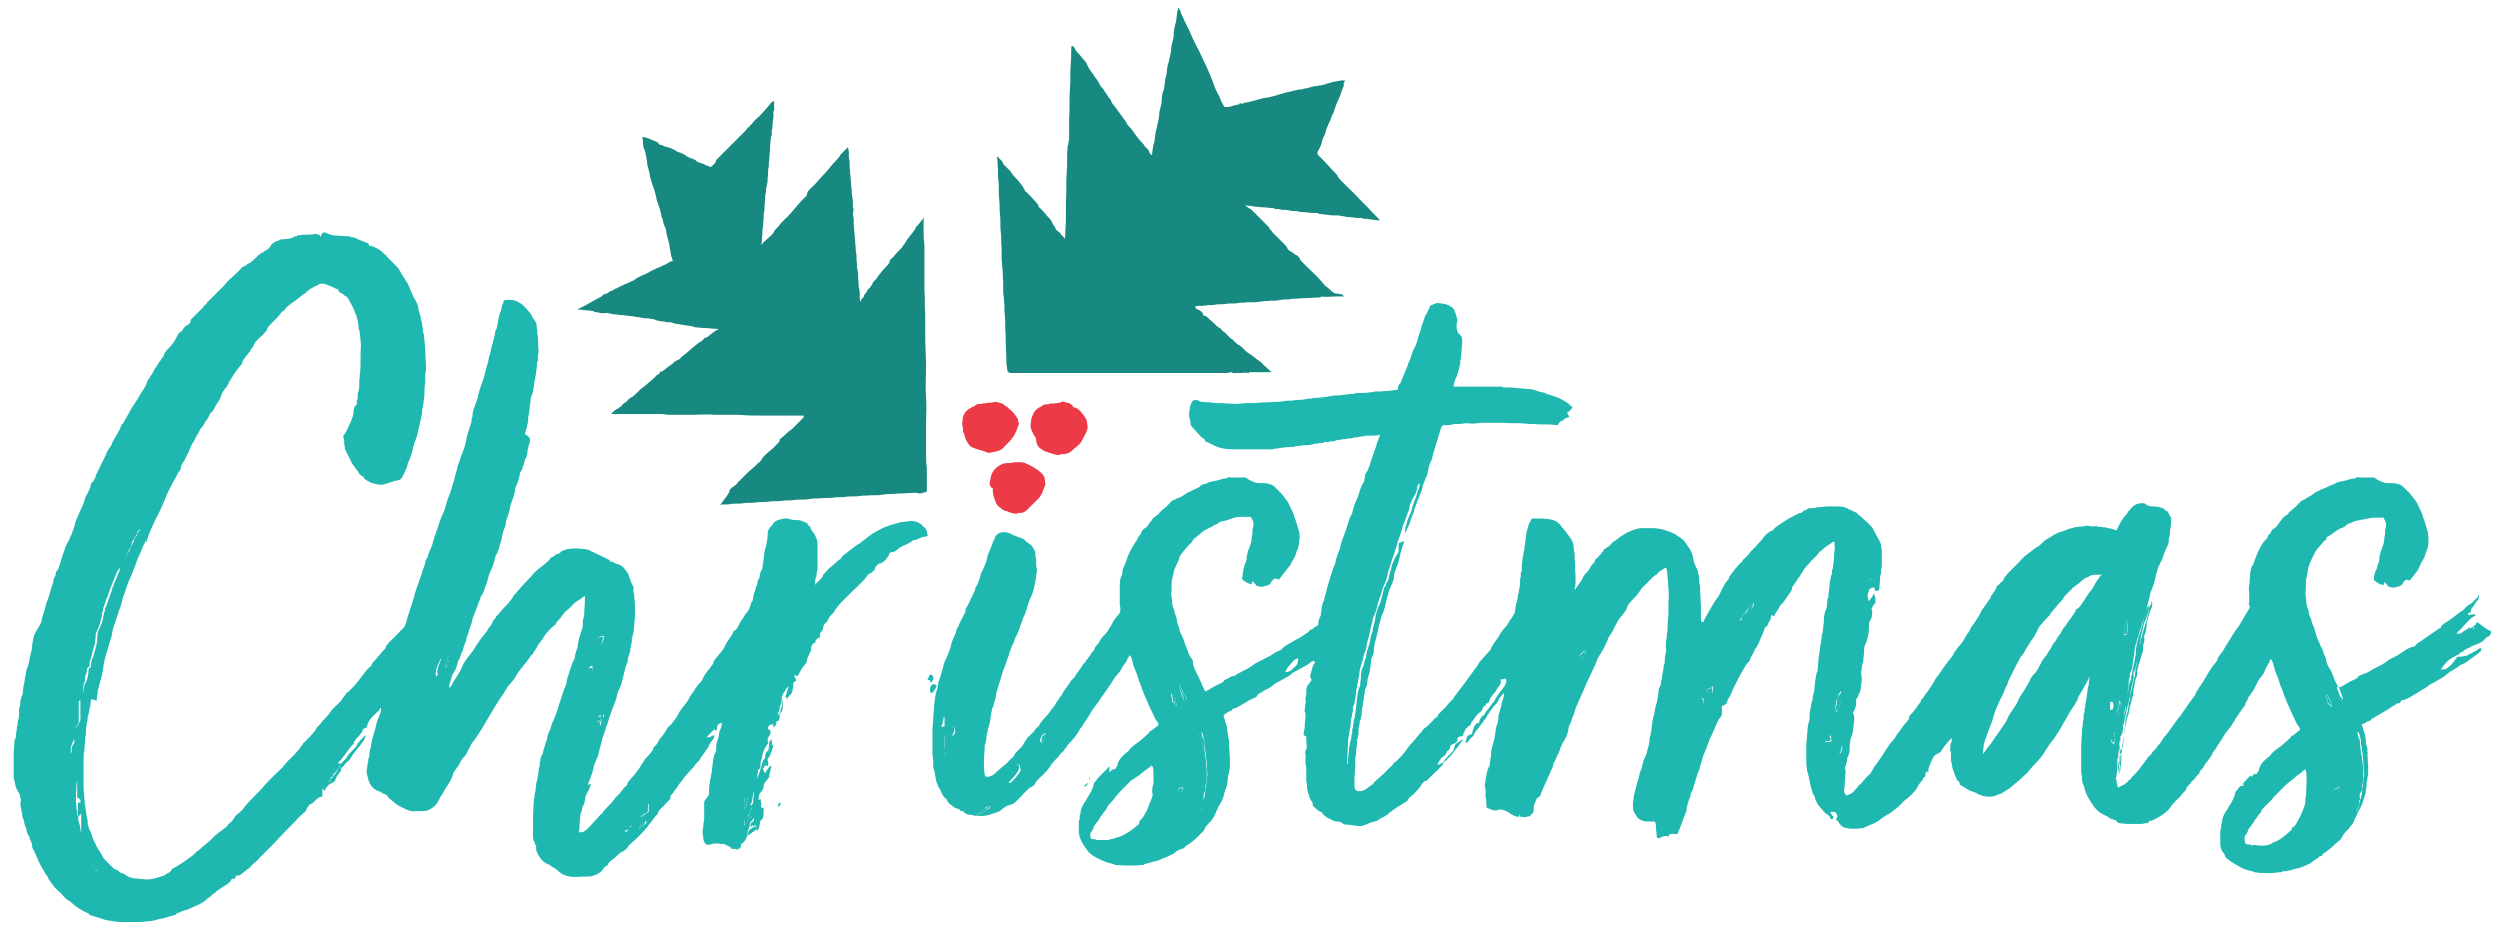 <?xml version="1.0" encoding="utf-8"?>
<!-- Generator: Adobe Illustrator 25.0.0, SVG Export Plug-In . SVG Version: 6.00 Build 0)  -->
<!DOCTYPE svg PUBLIC "-//W3C//DTD SVG 1.1//EN" "http://www.w3.org/Graphics/SVG/1.1/DTD/svg11.dtd">
<svg version="1.1" id="Layer_1" xmlns:x="http://ns.adobe.com/Extensibility/1.0/" xmlns:i="http://ns.adobe.com/AdobeIllustrator/10.0/" xmlns:graph="http://ns.adobe.com/Graphs/1.0/"
	 xmlns="http://www.w3.org/2000/svg" xmlns:xlink="http://www.w3.org/1999/xlink" x="0px" y="0px" width="311px" height="118px"
	 viewBox="0 0 311 118" style="enable-background:new 0 0 311 118;" xml:space="preserve">
<style type="text/css">
	.st0{fill:#1FB8B1;}
	.st1{fill:#188980;}
	.st2{fill:#EC3B46;}
</style>
<g>
	<path class="st0" d="M1.7,93.1c0,0,0,0.9,0,2.1c0,1.2,0,2.1,0,2.1s0-0.9,0-2.1C1.7,94.1,1.7,93.1,1.7,93.1z"/>
	<path class="st0" d="M309.9,78.5c0,0.3-0.1,0.6-0.4,0.7c-0.3,0.1-0.4,0.4-0.7,0.6c-0.4,0.3-1,0.4-1.5,0.7c-0.1,0.1-0.3,0.1-0.6,0.3
		c-0.1,0-0.3,0.3-0.4,0.3c-0.1,0-0.3,0.1-0.4,0.3c-0.1,0.1-0.4,0.1-0.6,0.3c-0.7,0.3-1.2,0.9-1.6,1.5c0,0,0,0,0,0.1
		c0.1,0,0.3,0,0.6-0.1c0.1,0,0.1-0.1,0.4-0.3c0.4-0.3,0.6-0.7,1-1.2c0.3,0,0.6,0,0.9-0.1c0.3,0,0.4-0.1,0.7-0.3
		c0.3,0,0.4-0.3,0.7-0.3c0.1-0.1,0.3-0.3,0.6-0.4c0.1,0.1,0.1,0.3,0,0.4c-0.4,0.4-0.9,0.7-1.3,1c-0.4,0.3-0.7,0.6-1.2,0.7
		c-0.3,0.3-0.6,0.4-1,0.7c-0.3,0.1-0.6,0.4-1,0.7c-0.4,0.3-1,0.6-1.5,0.9c-0.3,0.1-0.6,0.4-0.9,0.6c-0.3,0.1-0.6,0.4-1,0.6
		c-0.6,0.3-1,0.7-1.8,0.9c-0.1,0-0.3,0.1-0.3,0.3c-0.1,0.1-0.3,0.1-0.4,0.1c-0.3,0.3-0.6,0.3-0.9,0.6c-0.7,0.4-1.5,0.9-2.2,1.3h-0.1
		c0,0.3-0.4,0.3-0.6,0.4c-0.1,0.1-0.4,0.3-0.6,0.3c0.1,0.4,0.3,0.9,0.4,1.3c0,0.1,0.1,0.4,0.1,0.6c0,0.3,0,0.6,0.1,0.7
		c0,0.1,0.1,0.3,0.1,0.4c0,0.1,0,0.3,0,0.4c0.1,0.1,0,0.3,0,0.4c0.1,0.4,0,0.7,0.1,1.2c0,0.4,0,0.9,0,1.2c0,0.1-0.1,0.3-0.1,0.6
		c0,0.1,0,0.3-0.1,0.4c0,0.1,0,0.4,0,0.6c-0.1,0.1,0,0.4-0.1,0.4c0,0.4-0.1,0.7-0.3,1.2c-0.1,0.6-0.4,1-0.7,1.6
		c-0.1,0.3-0.3,0.6-0.4,0.9c-0.1,0.3-0.3,0.6-0.6,0.9c-0.1,0.3-0.4,0.4-0.6,0.7c-0.1,0.1-0.3,0.4-0.4,0.6c-0.1,0.3-0.4,0.4-0.7,0.7
		l-0.1,0.1c-0.4,0.4-1,0.9-1.5,1.2c-0.1,0.1-0.1,0.3-0.3,0.3c-0.1,0-0.3,0.1-0.4,0.3c-0.3,0.1-0.6,0.4-0.9,0.6
		c-0.6,0.3-1.3,0.6-1.9,0.7c-0.4,0.1-1,0.3-1.5,0.3h-0.1c0,0.1,0,0.1-0.1,0.1c-0.4,0-0.9,0.1-1.2,0.1c-0.4,0-0.9,0-1.3,0
		c-0.3,0-0.6-0.1-0.9-0.1c-0.1,0-0.1-0.1-0.1-0.1c-0.7-0.1-1.3-0.3-1.9-0.7c-0.6-0.3-1-0.6-1.5-1c-0.1-0.1-0.1-0.4-0.3-0.6
		c-0.1-0.1-0.3-0.4-0.3-0.6c-0.1-0.1-0.1-0.4-0.1-0.6c0-0.1,0-0.4,0-0.6c0-0.3,0-0.4,0-0.7c0-0.1,0-0.4,0.1-0.6
		c0.1-0.1-0.1-0.4,0.1-0.6c0-0.6,0.3-1.2,0.6-1.6c0,0,0-0.1,0.1-0.1c0.1-0.3,0.3-0.6,0.4-0.7c0.1-0.3,0.4-0.6,0.4-0.9l0.1-0.1
		c0-0.3,0.1-0.6,0.3-0.7c0.4-0.7,1.2-1.2,1.6-1.8h0.1v0.1h0.1c0.1-0.1,0.3-0.4,0.6-0.3c0.1-0.1,0.1-0.3,0.3-0.4
		c0-0.4,0.3-0.9,0.6-1.2c0.1-0.1,0.4-0.4,0.7-0.6l0.1-0.1c0.4-0.6,1-0.9,1.5-1.3c0.3-0.3,0.7-0.6,1-0.9c0.1-0.1,0.1-0.3,0.3-0.3
		s0.1-0.1,0.4-0.3c0.1,0,0.3-0.3,0.4-0.3c0.1,0,0.1-0.1,0.1-0.3c-0.1-0.1-0.1-0.3-0.3-0.4c-0.3-0.6-0.6-1.3-0.9-1.9
		c-0.4-0.9-0.7-1.6-1-2.5c-0.3-0.6-0.4-1.3-0.7-1.9c-0.3-0.6-0.3-1.2-0.6-1.8l-0.1-0.1l-0.1,0.1c-0.1,0.4-0.4,0.7-0.6,1.2
		c-0.1,0.3-0.3,0.7-0.6,1c-0.3,0.3-0.4,0.7-0.6,1c-0.1,0.4-0.4,0.7-0.7,1.2c-0.1,0.1-0.3,0.3-0.3,0.6c-0.1,0.1-0.3,0.3-0.3,0.6
		c0,0.1-0.3,0.3-0.3,0.4c-0.3,0.4-0.6,0.9-0.9,1.3c-0.1,0.3-0.4,0.6-0.6,1c-0.3,0.4-0.6,0.7-0.9,1.2c-0.3,0.6-0.7,1-1,1.6
		c-0.1,0.1-0.3,0.3-0.4,0.6c-0.1,0.3-0.4,0.6-0.6,0.9c-0.3,0.3-0.4,0.6-0.6,0.9c-0.1,0.1-0.4,0.3-0.4,0.6c-0.1,0.1-0.3,0.3-0.4,0.4
		c-0.1,0.3-0.4,0.4-0.6,0.7s-0.4,0.4-0.6,0.7c0,0.4-0.6,0.7-0.7,1c-0.3,0.3-0.6,0.6-0.9,0.9c-0.3,0.3-0.4,0.6-0.7,0.9
		c-0.4,0.4-1.2,0.9-1.8,1.2c-0.1,0-0.1,0.1-0.3,0.1c-0.1,0-0.3,0-0.4,0.3c0,0-0.1,0-0.3,0c-0.3,0.1-0.6,0.1-0.7,0.1
		c-0.3,0-0.7,0-1,0c-0.4,0-0.9,0-1.5-0.1c-0.1,0-0.1,0-0.3-0.1c-0.1-0.3-0.4-0.3-0.7-0.4c-0.3-0.1-0.4-0.3-0.7-0.4
		c-0.7-0.3-1.2-0.7-1.6-1.3c-0.4-0.6-0.7-1-1-1.8c-0.1-0.3-0.1-0.6-0.3-0.9c-0.1-0.3-0.1-0.6-0.1-0.9c-0.1-0.4-0.1-0.7-0.1-1.2
		c0-0.9,0-1.6,0-2.5c0-0.7,0.1-1.5,0.1-2.2c0-0.1,0.1-0.4,0.1-0.6c0-0.1,0-0.4,0.1-0.6c0,0,0-0.1,0-0.3s0-0.4,0.1-0.6
		c0.1-0.1-0.1-0.4,0.1-0.6v-0.1c0-0.1,0-0.3,0.1-0.6c0-0.1,0-0.3,0.1-0.6c0-0.1,0-0.4,0.1-0.7c0-0.3,0-0.4,0.1-0.7
		c0.1-0.1,0-0.4,0.1-0.7c0-0.1,0-0.3,0-0.4c-0.1,0.1-0.1,0.3-0.1,0.3c-0.4,0.7-0.7,1.3-1.2,2.1c-0.1,0.1-0.1,0.4-0.3,0.7
		c-0.3,0.6-0.7,1-1,1.6c-0.3,0.6-0.6,1-0.9,1.6c-0.4,0.6-0.7,1.2-1.2,1.8c-0.3,0.3-0.4,0.6-0.7,1c-0.4,0.7-0.9,1.3-1.5,1.9
		c-0.4,0.4-0.7,0.9-1.2,1.3c-0.4,0.4-1,0.9-1.5,1.3c-0.4,0.4-0.9,0.6-1.3,0.9c-0.4,0.1-0.9,0.4-1.3,0.4c-0.7,0-0.9,0-1.6-0.3
		c-0.4-0.3-0.9-0.3-1.3-0.6c-0.3-0.1-0.4-0.3-0.7-0.4c-0.1-0.1-0.3-0.1-0.3-0.3c0-0.1-0.1-0.3-0.3-0.4c-0.3-0.6-0.4-0.9-0.6-1.5
		c0-0.1-0.1-0.4-0.1-0.6c-0.1-0.3-0.1-0.4-0.1-0.7c0-0.1,0-0.4,0-0.6c0-0.1-0.1-0.3-0.1-0.4c0-0.3,0-0.6,0.1-0.9
		c0.1-0.1,0.1-0.3,0.1-0.6c-0.1,0.1-0.3,0.3-0.4,0.4c-0.3,0.4-0.6,0.7-0.9,1.2c0,0.1-0.1,0.1-0.3,0.3c-0.4,0.1-0.7,0.4-0.9,0.9
		c-0.1,0.3-0.3,0.7-0.4,1c0,0.1,0,0.1,0,0.3c0,0.1,0,0.1-0.1,0.3c0-0.1,0-0.3,0-0.3c-0.1,0.1-0.1,0.1-0.3,0.3c0.1,0.1,0,0.3,0,0.4
		c-0.1,0.1-0.3,0.1-0.3,0.4c-0.3,0.3-0.6,0.7-0.7,1c-0.4,0.6-1,1.2-1.6,1.6c-0.1,0.1-0.3,0.3-0.4,0.4c-0.1,0.1-0.3,0.3-0.4,0.4
		c-0.4,0.3-0.7,0.6-1.2,0.9c-0.3,0.1-0.4,0.3-0.7,0.4c-0.7,0.7-1.6,0.9-2.4,1.3c-0.3,0.1-0.6,0-0.7,0.1c0,0-0.1,0-0.3,0h-0.1
		c-0.3,0-0.7,0-1-0.1c-0.4,0-0.7-0.3-0.9-0.6c-0.1-0.1-0.1-0.3-0.3-0.3c-0.1-0.1-0.1-0.3,0-0.4c0.1-0.1,0.1-0.1,0-0.4
		c-0.1-0.1-0.1-0.3-0.4-0.3c-0.1,0-0.3,0-0.4,0c0.1,0.3,0.1,0.3,0.4,0.6c0,0.1-0.1,0.1-0.1,0.3c0,0-0.1,0-0.3,0
		c0-0.3-0.1-0.4-0.4-0.6c-0.3-0.1-0.6-0.6-0.9-0.9s-0.4-0.6-0.6-1c0-0.3-0.1-0.4-0.3-0.7c-0.1-0.4-0.3-1-0.4-1.6
		c-0.1-0.4-0.1-0.7-0.3-1.2c0-0.3-0.1-0.6-0.1-1c0-0.7,0-1.3,0-2.1c0-0.4,0.1-0.9,0.1-1.5c0.1-0.3,0-0.6,0.1-0.9
		c0-0.1,0-0.3,0.1-0.4c0-0.1,0-0.3,0.1-0.4c0,0,0,0,0-0.1c0-0.4,0-0.7,0.1-1.2c0.1-0.4,0.1-0.9,0.3-1.3v-0.1c0-0.1,0-0.3,0.1-0.6
		c0.1-0.1,0-0.3,0.1-0.4c0-0.4,0.1-0.9,0.1-1.2c0.1-0.4,0.1-0.9,0.3-1.2c0-0.4,0.1-0.9,0.1-1.3c0-0.3,0.1-0.6,0.1-0.9
		c0.1-0.3,0.1-0.4,0.1-0.7c0-0.1,0.1-0.4,0.1-0.6c0-0.1,0.1-0.4,0.1-0.6s0-0.4,0.1-0.6c0.1-0.1,0-0.4,0.1-0.6c0-0.4,0.1-0.7,0.1-1.2
		c0-0.4,0.1-0.9,0.3-1.3c0-0.1,0.1-0.4,0.1-0.7c0-0.1,0-0.4,0.1-0.6c0.1-0.1,0-0.4,0.1-0.6c0-0.4,0.1-0.7,0.1-1.2
		c0.1-0.4,0.1-0.9,0.3-1.2c0-0.1,0-0.3,0-0.4c0-0.1,0.1-0.3,0.1-0.3c0-0.3,0.1-0.6,0.1-0.9c0.1-0.3,0-0.7,0.1-1.2
		c0.1-0.3,0-0.7,0-1.2c-0.1,0-0.3,0-0.3,0.1c-0.4,0.3-1,0.6-1.3,1c-0.3,0.1-0.4,0.4-0.6,0.6c-0.3,0.3-0.4,0.4-0.7,0.7
		c-0.3,0.4-0.7,0.7-1,1.2c-0.1,0.3-0.3,0.4-0.4,0.7c-0.3,0.3-0.4,0.6-0.7,1c-0.1,0.1-0.3,0.3-0.3,0.6v0.1c-0.3,0.4-0.6,0.9-0.9,1.3
		c-0.1,0.3-0.4,0.4-0.6,0.7c-0.1,0.3-0.4,0.7-0.6,1c-0.1,0.3-0.1,0.3-0.4,0.1c0,0.1-0.1,0.1-0.1,0.3c0,0.3-0.3,0.6-0.4,0.9
		c0,0.1-0.1,0.3-0.3,0.3c0,0-0.1,0.1-0.1,0.3c-0.1,0.1-0.1,0.4-0.3,0.7c-0.3,0.6-0.4,1.2-0.9,1.8c-0.1,0.4-0.4,0.7-0.6,1.2
		c0,0.3-0.3,0.4-0.4,0.6c-0.3,0.4-0.6,1-0.9,1.5c-0.3,0.6-0.6,1.2-0.9,1.8c-0.1,0.4-0.4,0.9-0.6,1.2c0,0.4-0.3,0.6-0.6,0.7h-0.1
		c0,0,0,0,0,0.1c0,0.3,0,0.6,0,0.9c0,0.3-0.3,0.6-0.4,0.7c-0.1,0.3-0.3,0.6-0.4,0.9c-0.1,0.3-0.3,0.6-0.4,0.9
		c-0.4,0.7-0.6,1.5-0.9,2.2c-0.3,0.6-0.4,1.2-0.6,1.8c0,0.4-0.3,0.7-0.4,1.2c-0.1,0.4-0.3,0.9-0.4,1.3c-0.1,0.3-0.1,0.6-0.3,0.7
		c-0.1,0.3-0.1,0.7-0.3,1c-0.1,0.4-0.3,0.9-0.3,1.3c-0.3,0.9-0.6,1.6-0.9,2.4c-0.1,0.1-0.1,0.4-0.3,0.6c-0.3-0.1-0.6-0.1-0.9,0
		c0,0-0.1,0-0.1,0.1c0,0.3-0.1,0.1-0.3,0.1c-0.1,0-0.1,0-0.3,0c-0.1,0.1-0.4,0.1-0.6,0.3c-0.1,0-0.1-0.1-0.3-0.1l0,0
		c0-0.4-0.1-0.9-0.1-1.3c0-0.1,0-0.4-0.1-0.6c0-0.1-0.1-0.1-0.3-0.1c-0.1,0-0.4,0-0.6,0c-0.4,0-0.9-0.1-1.2-0.4
		c-0.3-0.3-0.4-0.6-0.6-0.9c-0.1-0.3,0-0.6-0.1-0.7c0.1-0.3,0-0.6,0.1-0.7c0-0.7,0.3-1.3,0.4-1.9c0.1-0.4,0.3-0.9,0.4-1.5
		c0.1-0.3,0.3-0.6,0.3-0.9c0.1-0.3,0.1-0.6,0.3-0.9c0.1-0.3,0.3-0.6,0.3-0.9c0.1-0.4,0.3-0.9,0.3-1.3c0-0.1,0-0.4,0.1-0.6
		c0.1-0.1,0-0.4,0.1-0.4c0-0.3,0.1-0.6,0.1-1c0.1-0.4,0.1-0.9,0.3-1.3c0-0.3,0.1-0.4,0.1-0.7c0.1-0.4,0.3-0.9,0.3-1.3
		c0-0.1,0.1-0.4,0.1-0.6c0-0.4,0.1-0.7,0.3-1c0-0.1,0-0.4,0.1-0.7c0.1-0.1,0-0.4,0.1-0.6c0-0.1,0.1-0.4,0.1-0.6
		c0.1-0.1,0-0.4,0.1-0.6c0.1-0.1,0.1-0.4,0.1-0.7c0-0.6,0.3-1,0.1-1.6c0.1-0.3,0-0.6,0.1-0.9c0.1-0.3,0-0.6,0.1-0.9
		c0.1-0.4,0-0.9,0.1-1.5c0.1-1,0-1.9,0.1-3c0-0.6-0.1-1.2-0.1-1.6s-0.1-0.9-0.1-1.3c0-0.1-0.1-0.3-0.1-0.6c-0.3,0.1-0.7,0.4-1,0.6
		c-0.1,0.1-0.1,0.3-0.3,0.3c-0.6,0.4-1,1-1.6,1.5c-0.3,0.3-0.4,0.6-0.7,0.9c-0.1,0.3-0.4,0.4-0.6,0.7c-0.3,0.3-0.6,0.6-0.7,1
		c-0.1,0.4-0.6,0.9-0.9,1.3c-0.3,0.4-0.4,0.7-0.7,1.2c-0.1,0.4-0.4,0.7-0.7,1.2c0,0.1-0.1,0.1-0.1,0.3c-0.3,0.7-0.7,1.5-1.2,2.2
		c-0.1,0.3-0.3,0.7-0.4,1c-0.3,0.6-0.6,1.3-0.9,1.9c-0.3,0.6-0.4,1-0.7,1.6c-0.3,0.7-0.6,1.3-0.9,2.1c0,0.4-0.3,0.7-0.4,1.2
		c-0.1,0.4-0.4,0.7-0.4,1.2c-0.1,0.6-0.4,1.2-0.7,1.6c-0.1,0.3-0.3,0.6-0.4,1c-0.1,0.3-0.3,0.6-0.4,0.9c-0.1,0.1-0.1,0.3-0.3,0.6
		c-0.1,0.1-0.1,0.3-0.1,0.4c-0.1,0.3-0.3,0.6-0.4,0.9c-0.1,0.3-0.3,0.6-0.4,0.9c-0.1,0.3-0.3,0.6-0.4,0.9c-0.1,0.3-0.3,0.6-0.4,1
		c0,0-0.1,0-0.1,0.1c-0.1,0.1-0.3,0.1-0.4,0.4c-0.1,0.3-0.3,0.6-0.3,0.9s0,0.6-0.1,0.7c0,0.1-0.1,0.1-0.3,0.3c0,0.1-0.1,0.3-0.3,0.1
		c-0.3,0.3-0.7,0.1-1,0.1c0-0.1-0.1-0.3-0.1-0.4c0,0.1,0,0.3,0,0.4c-0.4,0-0.4,0-1-0.3c-0.4-0.3-0.9-0.6-1.5-0.6
		c-0.1,0-0.1,0.1-0.3,0.1c-0.4,0.1-0.7-0.1-1.2-0.3c-0.1,0-0.1-0.3-0.1-0.4c0-0.3,0-0.6-0.1-0.9c0-0.3,0-0.6,0-1
		c0-0.1-0.1-0.4-0.1-0.6c0.1-0.1,0-0.4,0.1-0.4c0-0.3,0-0.4,0.1-0.7c0.1-0.4,0.1-0.7,0.3-1.2V96c0-0.3,0-0.4,0.1-0.7
		c0-0.3,0.1-0.6,0.1-0.9c0.1-0.3,0.1-0.6,0.1-0.9c0.1-0.6,0.3-1.2,0.4-1.6c0-0.1,0.1-0.4,0.1-0.7c0.1-0.4,0.1-0.9,0.3-1.2
		c0-0.3,0.1-0.4,0.1-0.7c0-0.1,0-0.4,0.1-0.6c0.1-0.4,0.3-0.9,0.3-1.2c0.1-0.4,0.3-0.7,0.3-1.3l0,0v0.1v-0.1
		c-0.3,0.3-0.4,0.4-0.6,0.7c-0.1,0.4-0.4,0.7-0.7,1c-0.3,0.4-0.7,0.9-1,1.5c-0.1,0.1-0.3,0.3-0.3,0.4c-0.3,0.4-0.7,0.9-1,1.3
		c-0.1,0.1-0.1,0.4-0.4,0.6c-0.1,0.1-0.3,0.3-0.4,0.4c0,0.1-0.1,0.3-0.4,0.3c0.1-0.3,0.1-0.6,0.3-0.9c0.3-0.1,0.6-0.1,0.6-0.6
		c0-0.1,0.1-0.1,0.1-0.3c0.1-0.3,0.3-0.6,0.6-0.7l0.1,0.1c0-0.3,0.1-0.6,0.4-0.9c0-0.1,0.3-0.1,0.3-0.3c0.1-0.1,0.1-0.3,0.3-0.4
		c0.3-0.4,0.6-0.9,0.9-1.2c0.3-0.7,0.9-1.3,1.3-1.9c0.1-0.3,0.3-0.4,0.1-0.9c-0.1,0-0.1,0.1-0.3,0.1c-0.1,0-0.1,0-0.3,0v0.4
		c0,0.1,0,0.1-0.1,0.3c-0.3,0.3-0.4,0.6-0.6,0.9c-0.3,0.3-0.6,0.7-0.7,1c0,0.1-0.1,0.1-0.1,0.3c-0.1,0.1-0.1,0.1-0.3,0.1
		c0,0-0.1,0.1-0.1,0.3l0,0c-0.3,0-0.3,0.3-0.4,0.4c0,0.1-0.1,0.3-0.3,0.4c-0.4,0.3-0.6,0.7-1,1c-0.1,0.1-0.1,0.3-0.1,0.4
		c0,0.1-0.1,0.3-0.3,0.3l-0.4,0.4c0,0.1-0.3,0.4-0.3,0.6c0,0.3,0,0.3-0.3,0.3c-0.3,0-0.4,0.3-0.6,0.4c-0.1,0.1-0.1,0.3-0.3,0.3
		c-0.1,0.1-0.1,0.3-0.3,0.3c-0.1,0-0.1,0.1-0.1,0.3c0,0.1,0,0.3-0.1,0.3c-0.1,0-0.1,0.1-0.3,0.3c-0.1,0.3-0.3,0.6-0.6,0.7
		c-0.3,0.3-0.4,0.6-0.6,0.9c0.1,0,0.1,0,0.3,0c0,0,0-0.1,0.1-0.1c0.1,0,0.3-0.1,0.4-0.3c0.3-0.4,0.6-0.7,0.9-1
		c0.1-0.1,0.4-0.4,0.4-0.7c0.1-0.3,0.1-0.4,0.4-0.6c0.3-0.1,0.4-0.4,0.7-0.4c-0.3,0.4-0.6,0.9-0.9,1.2c-0.4,0.6-0.9,1.2-1.5,1.6
		c0,0-0.1,0.1-0.1,0.3c0,0,0,0.1-0.1,0.1c-0.3,0.3-0.6,0.7-1,1c-0.3,0.3-0.6,0.6-0.9,0.9c-0.6,0.1-0.7,0.7-1,1c-0.3,0.3-0.6,0.7-1,1
		c-0.1,0-0.3,0.3-0.3,0.3c-0.1,0.3-0.3,0.3-0.4,0.4c-0.6,0.4-1.2,0.7-1.8,1.2c-0.3,0-0.1,0.3-0.4,0.3c-0.3,0.3-0.7,0.4-1,0.6
		c-0.3,0.3-0.7,0.3-1,0.4c-0.3,0.1-0.7,0.3-1,0.4c-0.3,0.1-0.6,0.1-1,0c-0.3,0-0.6-0.1-0.9-0.1c-0.1,0-0.4,0-0.6-0.1
		c-0.3-0.3-0.6-0.3-0.7-0.3c-0.3,0-0.6-0.1-0.9-0.3c-0.3-0.1-0.6-0.3-0.9-0.6c-0.1-0.1-0.1-0.3-0.3-0.3c-0.3-0.1-0.6-0.4-0.9-0.7
		c-0.1,0-0.1-0.1-0.1-0.3c0-0.1,0-0.1-0.1-0.3c-0.3-0.3-0.3-0.6-0.4-0.9c0-0.1-0.1-0.1-0.1-0.3c0-0.1-0.1-0.3-0.1-0.4
		c0-0.3,0-0.6-0.1-0.9c0-0.1,0-0.1,0-0.3c0-0.3,0-0.6,0-1c0-0.3,0-0.6-0.1-0.9c0,0,0-0.1,0-0.3c0-0.1,0-0.4,0-0.6
		c0.1-0.1-0.1-0.3,0-0.6v-0.1c0.3-0.4,0.1-0.9,0.1-1.2c0-0.1,0-0.3,0-0.6c0,0-0.1-0.1-0.3-0.1c-0.1-0.4,0.1-0.7,0.1-1
		c0,0,0.1-0.1,0-0.1c0-0.4,0.1-1,0.1-1.5c0-0.1,0-0.3-0.1-0.4v-0.3c0.1-0.1,0-0.4,0.1-0.6s0-0.4,0-0.6s0-0.3,0.1-0.6
		c0-0.1,0-0.3,0-0.6c0-0.1,0.1-0.3,0.1-0.4c0.1-0.1,0.1-0.3,0.3-0.4c0.1-0.1,0.1-0.3,0.3-0.4c-0.4-0.4-0.1-0.9,0-1.3
		c0.1-0.3,0.1-0.6,0.3-0.7c0.1-0.1,0-0.3,0-0.4c-0.3,0.1-0.4,0.1-0.6,0.3c-0.3,0.3-0.7,0.4-1,0.6c-0.4,0.3-0.9,0.4-1.2,0.7
		c-0.4,0.4-1,0.6-1.6,1c-0.3,0.1-0.6,0.3-0.9,0.6c-0.4,0.3-0.9,0.4-1.2,0.7c-0.3,0.1-0.6,0.3-0.7,0.6c-0.3,0.1-0.6,0.3-0.9,0.4
		c-0.4,0.3-1,0.6-1.5,0.9c-0.1,0-0.1,0.1-0.3,0.1c-0.1,0-0.3,0.1-0.4,0.3l0,0c-0.3,0.1-0.7,0.3-1,0.6c0.1,0.4,0.3,0.9,0.4,1.3
		c0.1,0.3,0,0.4,0.1,0.7c0.1,0.3,0,0.6,0.1,0.7c0,0.1,0.1,0.3,0.1,0.4c0,0.1,0,0.3,0,0.4c0,0.1,0,0.3,0,0.4c0.1,0.4,0,0.7,0.1,1.2
		c0,0.4,0,0.7,0,1.2c0,0.1,0,0.3-0.1,0.6c0,0.1,0,0.3-0.1,0.6c-0.1,0.1,0,0.4-0.1,0.7c0,0.6-0.3,1-0.4,1.5c-0.1,0.6-0.4,1.2-0.7,1.6
		c-0.1,0.3-0.3,0.6-0.4,0.9c-0.1,0.3-0.3,0.6-0.4,0.7c-0.1,0.3-0.4,0.4-0.6,0.7c-0.1,0.1-0.3,0.4-0.4,0.6c-0.1,0.3-0.4,0.4-0.6,0.7
		l-0.1,0.1c-0.4,0.4-1,0.9-1.5,1.2c-0.1,0-0.1,0.1-0.3,0.3c-0.1,0-0.1,0.1-0.3,0.1c-0.3,0.1-0.7,0.3-1,0.6c-0.6,0.3-1.3,0.6-2.1,0.9
		c-0.6,0.1-1,0.3-1.6,0.4c0,0,0,0,0,0.1c-1.2,0.1-2.4,0.1-3.6,0c-0.1,0-0.1-0.1-0.1-0.1c-0.6-0.1-1.2-0.3-1.8-0.6
		c-0.6-0.3-1.2-0.6-1.6-1.2c-0.3-0.4-0.7-1-0.9-1.6c0-0.3-0.1-0.4-0.1-0.7s0-0.6,0-0.9c0-0.1,0-0.4,0.1-0.6c0.1-0.1-0.1-0.4,0.1-0.6
		c0-0.6,0.3-1.2,0.6-1.6c0,0,0-0.1,0.1-0.1c0.1-0.3,0.3-0.6,0.4-0.7c0.1-0.3,0.4-0.6,0.4-0.9l0.1-0.1c0-0.3,0.1-0.6,0.3-0.7
		c0.4-0.7,1.2-1.2,1.6-1.8h0.1V96h0.1c0.1-0.1,0.3-0.4,0.6-0.3c0.1-0.1,0.1-0.3,0.3-0.4c0-0.4,0.3-0.9,0.6-1.2
		c0.1-0.1,0.4-0.4,0.7-0.6l0.1-0.1c0.4-0.6,1-0.9,1.5-1.3c0.3-0.3,0.7-0.6,1-0.9c0.1-0.1,0.1-0.3,0.3-0.3c0.1,0,0.1-0.1,0.4-0.3
		c0.1,0,0.3-0.3,0.4-0.3c0.1,0,0.1-0.1,0.1-0.3c-0.1-0.1-0.1-0.3-0.3-0.4c-0.3-0.6-0.6-1.3-0.9-1.9c-0.4-0.9-0.7-1.6-1-2.5
		c-0.3-0.6-0.4-1.3-0.7-1.9c-0.3-0.6-0.3-1.2-0.6-1.8c-0.1,0.1-0.3,0.3-0.4,0.6c-0.1,0.3-0.4,0.6-0.6,0.9c-0.1,0.3-0.3,0.6-0.6,0.9
		c-0.4,0.4-0.6,0.9-0.9,1.3c-0.3,0.4-0.6,0.9-0.9,1.3c-0.3,0.3-0.4,0.7-0.7,1c-0.3,0.4-0.7,0.9-0.9,1.3c-0.3,0.6-0.7,1-1,1.6
		c-0.1,0.1-0.3,0.3-0.3,0.4c-0.4,0.7-0.9,1.3-1.5,1.9c-0.1,0.1-0.1,0.3-0.3,0.4c-0.1,0.3-0.3,0.4-0.6,0.7c-0.4,0.6-1,1-1.3,1.6
		c-0.3,0.4-0.7,0.9-1.2,1.3c-0.3,0.3-0.6,0.6-0.7,0.9c-0.1,0.1-0.3,0.3-0.6,0.4c-0.3,0.3-0.7,0.6-1,1c-0.1,0.1-0.3,0.3-0.4,0.4
		c-0.1,0.1-0.3,0.3-0.4,0.4c-0.1,0.1-0.4,0.3-0.6,0.3c-0.4,0.1-0.9,0.4-1.2,0.7c-0.4,0.3-1,0.4-1.6,0.6c-0.3,0.1-0.6,0.1-1,0.1
		c-0.3,0-0.6,0-1-0.1c-0.1-0.1-0.4,0-0.6-0.1c-0.1-0.1-0.3-0.1-0.4-0.3c-0.1-0.1-0.1-0.1-0.3-0.1h-0.1c-0.1-0.3-0.4-0.3-0.7-0.4
		c-0.4-0.3-0.9-0.6-1-1c-0.1-0.1-0.3-0.3-0.4-0.4c-0.3-0.4-0.4-0.9-0.7-1.3c-0.1-0.3-0.3-0.7-0.3-1c-0.1-0.4-0.1-0.9-0.3-1.3
		c0,0,0,0,0-0.1c0-0.4,0-1-0.1-1.5c0-0.4,0-1,0-1.5c0-0.6,0-1,0-1.6c0-0.4,0.1-1,0.1-1.5s0.1-1,0.1-1.5c0.1-0.7,0.1-1.3,0.4-2.1
		c0.1-0.4,0.1-0.9,0.3-1.3c0.1-0.4,0.3-0.9,0.4-1.3c0.1-0.6,0.3-1,0.6-1.6c0.1-0.4,0.3-0.7,0.4-1.2c0.1-0.6,0.4-1,0.6-1.6
		c0.1-0.3,0.1-0.6,0.3-0.7c0.1-0.4,0.4-0.9,0.6-1.3c0.1-0.3,0.3-0.4,0.3-0.7c0-0.3,0.1-0.4,0.3-0.7c0.3-0.6,0.6-1.3,0.9-1.9
		c0-0.3,0.1-0.4,0.3-0.7c0.1-0.4,0.3-0.7,0.4-1.2c0-0.1,0-0.1,0.1-0.3c0.3-0.6,0.6-1.2,0.7-1.8c0.1-0.6,0.4-1,0.6-1.6
		c0.1-0.3,0.1-0.4,0.3-0.7c0.1-0.6,0.6-0.9,1.2-0.9c0.4,0,0.7,0.1,1,0.3c0.3,0.1,0.7,0.3,1,0.4c0.3,0.1,0.4,0.1,0.6,0.3
		c0.3,0.4,0.7,0.4,1,0.9c0.1,0.3,0.3,0.4,0.3,0.7c0,0.3,0,0.6,0.1,0.7c0,0.3,0,0.6,0,0.7c0,0.3,0.1,0.6,0.1,0.7
		c-0.1,0.6-0.1,1.3-0.3,1.9c-0.1,0.6-0.3,1.2-0.6,1.8c-0.3,0.7-0.4,1.6-0.9,2.4c0,0.4-0.3,0.7-0.3,1c-0.1,0.3-0.3,0.7-0.4,1
		c-0.3,0.4-0.3,0.9-0.6,1.3c-0.1,0.4-0.3,0.7-0.4,1.2c-0.3,0.7-0.4,1.3-0.7,1.9c-0.1,0.4-0.3,0.9-0.4,1.3c-0.1,0.4-0.3,0.9-0.4,1.3
		c-0.1,0.4-0.1,0.9-0.3,1.3c-0.1,0.3-0.1,0.6-0.3,0.9c0,0.3-0.1,0.4-0.1,0.7c-0.1,0.3-0.1,0.4-0.1,0.7c-0.1,0.3-0.1,0.7-0.3,1
		c0,0.1,0,0.3-0.1,0.6c-0.1,0.3-0.1,0.6-0.1,0.7c0,0.1,0,0.3-0.1,0.4c0,0.1,0,0.3-0.1,0.4c0,0,0,0,0,0.1c0,0.6-0.1,1.3-0.1,1.9
		s0,1.2,0.1,1.6c0,0.1,0,0.1,0.1,0.3c0.4,0.1,0.9-0.1,1.2-0.4c0.4-0.4,1-0.9,1.5-1.3c0.1-0.1,0.3-0.4,0.6-0.6
		c0.1-0.1,0.3-0.3,0.4-0.6c0.1-0.1,0.3-0.3,0.4-0.4c0.3-0.3,0.6-0.6,0.7-0.9c0.1-0.1,0.3-0.4,0.4-0.6c0.3-0.3,0.6-0.6,0.9-0.9
		c0.1-0.3,0.4-0.4,0.6-0.7c0.1-0.3,0.3-0.4,0.4-0.6c0.3-0.4,0.7-0.7,1-1.2c0.3-0.4,0.6-0.7,0.7-1c0.1-0.1,0.3-0.4,0.4-0.6
		c0.1-0.1,0.3-0.3,0.3-0.4c0.3-0.6,0.7-1,1-1.5c0.1-0.3,0.4-0.4,0.6-0.7c0.3-0.6,0.7-0.9,1-1.5c0-0.1,0.1-0.1,0.3-0.3
		c0.1-0.3,0.3-0.4,0.4-0.6c0.1-0.1,0.3-0.4,0.4-0.6c0.1-0.1,0.4-0.4,0.4-0.6c0.1-0.3,0.6-0.6,0.6-0.9c0.3-0.3,0.4-0.6,0.6-0.7
		c0.4-0.4,0.7-1,1-1.5c0.1-0.3,0.4-0.6,0.6-0.9c0.1-0.1,0.3-0.3,0.3-0.4c0.1-0.3,0.1-0.6,0-0.9c0-0.1,0-0.1,0-0.3c0-0.6,0-1.3,0-1.9
		s0-1.2,0.3-1.6c0-0.4,0.1-0.9,0.3-1.2c0.3-0.7,0.4-1.3,0.9-2.1c0.1-0.3,0.3-0.4,0.4-0.7c0.1-0.1,0.3-0.4,0.4-0.7
		c0.1-0.1,0.3-0.3,0.4-0.6c0.1-0.3,0.3-0.4,0.6-0.6c0.3-0.3,0.4-0.6,0.7-0.9c0.1-0.3,0.4-0.4,0.6-0.6c0.1-0.1,0.3-0.1,0.3-0.3
		c0.4-0.4,0.9-0.7,1.3-1.2c0.1-0.1,0.3-0.4,0.6-0.4c0.1-0.1,0.4-0.3,0.6-0.3c0.3-0.1,0.7-0.4,1-0.6c0.1-0.1,0.4-0.1,0.6-0.3
		c0.3-0.1,0.6-0.3,0.9-0.4c0.1,0,0.1-0.3,0.4-0.3c0.1-0.1,0.3-0.1,0.4-0.1c0.4-0.3,0.9-0.3,1.3-0.4c0.4-0.1,0.9-0.3,1.3-0.3
		c0.3-0.3,0.6,0,0.9-0.1c0.3,0,0.6,0,0.9,0c0.1,0,0.3,0,0.4,0h0.1c0.3,0.1,0.4,0.3,0.7,0.4c0.3,0.1,0.6,0.3,0.9,0.3
		c0.3,0,0.4,0,0.7,0c0.4,0,0.9,0.1,1.3,0.4c0.3,0.3,0.6,0.6,0.9,0.9c0.3,0.4,0.6,0.7,0.9,1.2c0.1,0.3,0.3,0.6,0.3,0.7
		c0.3,0.4,0.4,1,0.6,1.5c0.1,0.4,0.3,0.9,0.4,1.3c0.1,0.4,0.1,0.9,0,1.3c0,0.4-0.1,0.9-0.3,1.2c-0.1,0.4-0.3,0.9-0.6,1.3
		c-0.1,0.3-0.3,0.6-0.6,0.9c-0.3,0.4-0.7,0.9-1,1.3c-0.1,0-0.1-0.1-0.3-0.1c-0.1,0-0.1,0-0.3,0c-0.1,0.1-0.1,0.1-0.3,0.3
		c-0.1,0.3-0.4,0.6-0.9,0.6c-0.1,0.1-0.3,0.1-0.4,0.1c-0.3-0.1-0.6,0-0.7-0.3c-0.1-0.1-0.3-0.3-0.4-0.4c0,0.1-0.1,0.3-0.1,0.4
		c-0.4-0.1-0.9-0.3-1.2-0.7c0-0.1,0.1-0.4,0.1-0.6c0-0.3,0.1-0.4,0.1-0.6c0.1-0.3,0.1-0.6,0.3-0.9c0.1-0.3,0.1-0.6,0.1-0.7
		c0.1-0.3,0.1-0.7,0.3-1c0.1-0.4,0.3-0.7,0.3-1.2c0-0.3,0.1-0.4,0.1-0.7v-0.1c0-0.3,0-0.4,0.1-0.7c0.1-0.4,0-0.7-0.3-1.2
		c-0.4,0-0.9,0-1.3,0c-0.4,0-0.9,0.1-1.3,0.3c-0.4,0.1-0.9,0.3-1.2,0.3c-0.1,0-0.3,0.3-0.4,0.3c-0.1,0-0.3,0.1-0.6,0.3
		c-0.1,0.1-0.3,0.1-0.6,0.3c-0.3,0.1-0.7,0.4-1,0.7c-0.3,0.3-0.7,0.4-0.9,0.9c-0.1,0.1-0.3,0.3-0.4,0.4c-0.1,0.1-1.2,1.3-1.2,1.6
		c-0.1,0.6-0.6,1.2-0.7,1.8c0,0.1,0,0.3-0.1,0.4c0,0.1,0,0.3-0.1,0.4c-0.1,0.6,0,1.3-0.1,1.9c0,0.3,0.1,0.6,0.1,0.9
		c0,0.4,0.1,0.7,0.3,1.2c0,0.4,0.3,0.7,0.3,1.2c0.1,0.3,0.1,0.6,0.3,0.9c0,0.3,0.1,0.6,0.3,0.9c0.3,0.6,0.4,1.2,0.7,1.8
		c0.1,0.4,0.3,0.9,0.6,1.2c0.1,0.1,0.1,0.3,0.1,0.6c0,0.1,0.1,0.1,0.1,0.3c0.1,0.4,0.4,0.9,0.6,1.3c0.1,0.3,0.3,0.6,0.4,0.9
		c0.1,0.3,0.3,0.6,0.4,0.9c0,0,0.1,0,0.3-0.1c0.3-0.1,0.4-0.3,0.7-0.4c0.4-0.3,0.9-0.4,1.3-0.7c0.1-0.3,0.4-0.3,0.6-0.4
		c0.1-0.1,0.4-0.3,0.7-0.3c0.3-0.1,0.4-0.3,0.7-0.4c0.6-0.3,1.2-0.6,1.6-0.9c0.3-0.3,0.7-0.4,1-0.6c0.3-0.1,0.7-0.4,1.2-0.6
		c0.4-0.3,0.9-0.6,1.3-0.7c0.1-0.1,0.3-0.3,0.4-0.4c0.4-0.3,1-0.6,1.5-0.9c0.6-0.3,1-0.6,1.6-1c0.1-0.1,0.1-0.3,0.4-0.3
		c0.1,0,0.3-0.3,0.4-0.3c0.1-0.1,0.3-0.1,0.4-0.3v-0.1c0-0.3,0.1-0.7,0.3-1c0-0.3,0.1-0.6,0.1-0.9c0.1-0.4,0.1-0.7,0.3-1
		c0.1-0.6,0.3-1,0.4-1.6c0.3-1,0.6-2.1,1-3c0.1-0.7,0.4-1.3,0.6-1.9c0.1-0.7,0.4-1.3,0.6-1.9c0.3-0.7,0.4-1.6,0.9-2.4
		c0.1-0.6,0.3-1.2,0.6-1.8c0.3-0.7,0.4-1.5,0.9-2.2c0-0.3,0.1-0.4,0.1-0.7c0-0.1,0.1-0.4,0.3-0.6c0.1-0.1,0.1-0.4,0.3-0.7
		c0-0.1,0.1-0.3,0.1-0.4c0.1-0.4,0.3-0.7,0.4-1.2c0.1-0.3,0.3-0.7,0.4-1.2c0.1-0.3,0.3-0.7,0.4-1c-0.4,0.1-1,0.1-1.5,0.1
		c-0.3,0-0.4,0-0.7,0.1c-0.1,0-0.4,0-0.6,0.1c-0.3,0-0.4,0-0.7,0.1c-0.3,0.1-0.4,0-0.7,0.1c-0.3,0.1-0.6,0-0.7,0.1
		c-0.3,0.1-0.4,0-0.7,0.1v0.1c-0.1,0-0.1,0-0.3,0c-0.1,0-0.4,0-0.6,0.1c-0.1,0-0.4-0.1-0.6,0.1c0,0,0,0-0.1,0c-0.3,0-0.4,0-0.7,0.1
		c-0.1,0-0.4,0-0.6,0.1c-0.3,0.1-0.7,0.1-1,0.1c-0.1,0-0.3,0-0.6,0.1c-0.1,0-0.4-0.1-0.6,0.1c0,0,0,0-0.1,0c-0.4,0-0.9,0-1.3,0.1
		c-0.3,0-0.4,0-0.7,0.1c-0.1,0-0.4,0-0.6,0.1c0,0-0.1,0-0.3,0c-1.5,0-3,0-4.5,0c-0.9,0-1.8-0.1-2.7-0.6c-0.1-0.1-0.3-0.1-0.6-0.3
		c-0.3,0-0.3-0.3-0.4-0.4c-0.3-0.1-0.4-0.3-0.7-0.6c-0.3-0.3-0.6-0.7-0.9-1c0-0.1-0.1-0.1-0.1-0.3c0-0.1,0-0.4-0.1-0.6
		c-0.1-0.4-0.1-0.7,0-1.2c0-0.3,0.1-0.6,0.3-0.9c0.1-0.3,0.6-0.3,0.9-0.1c0.1,0.1,0.4,0.1,0.6,0.1c0.3,0.1,0.7,0,1,0.1
		c0.6,0.1,1.2,0,1.8,0.1c0.6,0,1.2,0.1,1.8,0c0.7-0.1,1.5,0,2.2-0.1c0.6-0.1,1.2,0,1.8-0.1c0.4,0,0.9,0,1.3-0.1
		c0.4-0.1,0.9,0,1.3-0.1c0.4-0.1,0.7,0,1.2-0.1c0.1,0,0.4-0.1,0.6-0.1c0.1,0,0.4,0,0.6-0.1l0,0c0.4,0,0.9,0,1.3-0.1
		c0.1,0,0.4,0,0.6-0.1c0.1,0,0.4,0,0.6-0.1l0,0c0.4,0,0.9,0,1.3-0.1c0.3,0,0.4,0,0.7-0.1c0.3,0,0.4,0.1,0.7-0.1c0,0,0,0,0.1,0
		c0.6,0,1.2,0,1.8-0.1c0.3,0,0.4-0.1,0.7-0.1c0.3,0,0.4,0,0.7,0c0.3-0.1,0.6,0,1-0.1c0.3,0,0.6-0.1,0.9-0.1l0.1-0.1
		c0-0.3,0.1-0.6,0.3-0.7c0.3-0.7,0.6-1.5,0.9-2.2c0.1-0.4,0.3-0.7,0.4-1c0.1-0.4,0.3-1,0.6-1.5c0.3-0.7,0.4-1.5,0.7-2.1
		c0-0.4,0.3-0.9,0.4-1.3c0-0.1,0.1-0.4,0.3-0.6c0.1-0.3,0.3-0.6,0.4-0.9c0,0,0-0.1,0.1-0.1c0.3-0.1,0.6-0.3,0.9-0.3
		c0.3,0.1,0.4,0,0.6,0.1c0.3,0,0.6,0.1,0.9,0.3c0.4,0.1,0.6,0.6,0.7,1c0.1,0.3,0.3,0.7,0.1,1.2c0,0.3,0,0.6,0.1,0.9
		c0,0.1,0.1,0.3,0.3,0.4c0.3,0.4,0.3,0.4,0.3,0.9c0,0.4-0.1,1-0.1,1.5c-0.1,0.3,0,0.6-0.1,0.7c-0.1,0.3,0,0.6-0.1,0.7
		c-0.1,0.6-0.3,1.3-0.6,1.9c-0.1,0.1,0,0.3-0.1,0.4c-0.1,0.1,0,0.3-0.1,0.4c2.1,0,4,0,6.1,0c0,0.1,0.1,0.1,0.1,0.1
		c0.1,0,0.3,0,0.4,0c0.4,0,0.9,0,1.5,0.1c0.4,0,0.9,0.1,1.3,0.1c0.3,0,0.7,0.1,1.2,0.3c0.3,0.1,0.7,0.1,1,0.3
		c0.4,0.1,0.9,0.3,1.2,0.4c0.4,0.1,0.7,0.3,1.2,0.6c0.1,0.1,0.3,0.1,0.4,0.3c0.1,0.1,0.3,0.3,0.4,0.3c0,0.3-0.3,0.4-0.4,0.6
		c-0.3,0.1-0.3,0.1-0.1,0.4c0,0.1,0.1,0.1,0.1,0.3c-0.3,0.1-0.6,0.1-0.7,0.4c-0.3,0-0.6,0.3-0.7,0.6c-0.4,0-0.7-0.1-1.2-0.1
		s-0.9,0-1.2,0c-0.6-0.1-1.2,0-1.6-0.1c-0.9-0.1-1.8,0-2.7-0.1c-0.9,0-1.8,0-2.7,0c-0.4,0-0.7,0.1-1.2,0.1s-0.7-0.1-1.2,0
		s-0.9,0-1.3,0.1c-0.1,0-0.4,0.1-0.6,0.1c-0.1,0-0.4,0-0.6,0c-0.3,0.3-0.3,0.6-0.4,0.9c-0.1,0.4-0.3,0.9-0.4,1.3
		c-0.1,0.4-0.3,0.9-0.4,1.3c-0.1,0.3-0.1,0.7-0.3,1c-0.1,0.3-0.3,0.6-0.3,1c-0.1,0.3-0.1,0.7-0.3,1c-0.1,0.3-0.3,0.7-0.4,1
		c-0.1,0.3-0.1,0.7-0.3,1c-0.1,0.3-0.3,0.7-0.4,1c-0.1,0.4-0.3,0.7-0.4,1.2c-0.1,0.4-0.3,0.7-0.4,1c-0.1,0.6-0.4,1-0.6,1.6
		c0,0,0,0-0.1,0.1c0-0.3,0-0.6,0.1-0.9c0-0.1,0.1-0.1,0.1-0.3c0.1-0.6,0.4-1,0.6-1.6c0.1-0.6,0.4-1.2,0.6-1.8
		c0.1-0.3,0.1-0.6,0.3-0.9c0.1-0.3,0.1-0.4,0.1-0.7l0,0v0.1v-0.1c-0.3,0.3-0.3,0.4-0.3,0.7c-0.1,0.4-0.3,0.9-0.6,1.3
		c-0.1,0.1-0.1,0.4-0.3,0.7c0,0.1-0.1,0.4-0.1,0.6c-0.3,0.6-0.4,1.2-0.7,1.8c-0.1,0.4-0.3,0.9-0.4,1.3c-0.1,0.4-0.3,0.7-0.4,1.2
		c-0.1,0.4-0.3,0.9-0.4,1.3c-0.3,0.7-0.4,1.3-0.7,2.1c-0.1,0.7-0.4,1.5-0.7,2.1c-0.1,0.6-0.4,1.2-0.6,1.9c-0.1,0.6-0.3,1.2-0.6,1.8
		c-0.1,0.6-0.3,1.2-0.4,1.8c-0.1,0.6-0.3,1-0.4,1.6c0,0.3-0.1,0.7-0.3,1c-0.1,0.4-0.1,0.7-0.3,1.2c-0.1,0.4-0.3,0.9-0.3,1.3
		c0,0.1,0,0.4-0.1,0.6c-0.1,0.1,0,0.4-0.1,0.6c-0.1,0.1,0,0.4-0.1,0.6c-0.1,0.1-0.1,0.4-0.1,0.6c-0.1,0.6-0.1,1.2-0.4,1.8
		c0,0.1,0,0.3,0,0.4c0,0.1,0,0.3-0.1,0.3c0,0.3,0,0.4-0.1,0.7c-0.1,0.1,0,0.4-0.1,0.7v0.1c0,0.1,0,0.4-0.1,0.6c0,0.1,0,0.3-0.1,0.6
		c0,0.3-0.1,0.6-0.1,0.9c0,0.7-0.1,1.6-0.1,2.4c0,0.1,0,0.1,0,0.3h0.1v-0.1c0-0.4,0-0.9,0.1-1.3c0-0.3,0-0.6,0.1-0.9
		c0-0.1,0-0.3,0.1-0.4c0-0.1,0-0.3,0.1-0.4v-0.1c0-0.1,0-0.3,0.1-0.6c0.1-0.1-0.1-0.4,0.1-0.6c0-0.3,0-0.4,0.1-0.7
		c0-0.1,0-0.4,0.1-0.6c0.1-0.1,0-0.4,0.1-0.6c0.1-0.1,0-0.4,0.1-0.6c0-0.4,0.1-0.7,0.1-1.2c0.1-0.6,0.1-1,0.4-1.6
		c0-0.4,0.1-0.7,0.1-1.2s0.1-0.9,0.3-1.2c0.1-0.3,0.1-0.7,0.3-1c0.1-0.4,0.1-0.9,0.3-1.3c0.1-0.4,0.3-0.9,0.3-1.3
		c0.1-0.4,0.3-0.7,0.3-1.2c0.1-0.4,0.3-0.9,0.3-1.3c0.1-0.6,0.3-1.2,0.6-1.8c0.1-0.4,0.3-1,0.4-1.5c0-0.3,0.1-0.4,0.3-0.7
		c0-0.1,0.1-0.4,0.3-0.6c0.1-0.4,0.1-0.7,0.3-1.2c0.1-0.3,0.1-0.7,0.3-1c0.1-0.4,0.3-0.7,0.6-1.2c0.1-0.1,0.1-0.4,0.1-0.6
		c0-0.1,0-0.4,0-0.6c0.1-0.1,0.3-0.1,0.6-0.3c0.1,0.1,0,0.4-0.1,0.6c-0.1,0.4-0.3,0.9-0.4,1.5c-0.1,0.6-0.4,1.2-0.6,1.8
		c-0.1,0.3-0.1,0.4-0.1,0.7c-0.1,0.6-0.4,1-0.6,1.6c-0.1,0.4-0.3,1-0.4,1.5c-0.1,0.6-0.3,1.2-0.6,1.8c0,0.4-0.3,0.9-0.3,1.3
		c0,0.1-0.1,0.3-0.1,0.4c-0.1,0.6-0.3,1.2-0.4,1.6c0,0.3-0.1,0.6-0.1,0.9s-0.1,0.6-0.3,0.9c0,0.3-0.1,0.7-0.1,1
		c-0.1,0.4-0.1,0.9-0.3,1.3c0,0.1-0.1,0.4-0.1,0.6c0,0.3-0.1,0.7-0.3,1c0,0.1,0,0.4-0.1,0.7c-0.1,0.3,0,0.6-0.1,0.7
		c-0.1,0.3,0,0.4-0.1,0.7c-0.1,0.3-0.1,0.6-0.1,0.9c0,0.1,0,0.3-0.1,0.4c0,0.1,0,0.3-0.1,0.4c-0.1,0.1,0,0.4-0.1,0.6
		c-0.1,0.3-0.1,0.7-0.1,1c0,0.1,0,0.3-0.1,0.4c0,0.1,0.1,0.3-0.1,0.4c0,0,0,0,0,0.1c0.1,0.4-0.1,1-0.1,1.5c0,0.3-0.1,0.6-0.1,0.9
		s0,0.6,0,0.9c-0.1,0.4,0,0.7-0.1,1.2c0,0.4,0,0.7,0,1.2s0.3,0.7,0.9,0.6c0.4-0.1,0.7-0.3,1-0.6c0.1-0.1,0.3-0.1,0.4-0.3
		c0.1,0,0.1-0.1,0.1-0.1c0-0.1,0.3-0.3,0.4-0.4c0.3-0.3,0.7-0.6,1-0.9c0.1-0.1,0.3-0.4,0.6-0.6c0.1-0.1,0.3-0.3,0.4-0.4
		c0-0.1,0.1-0.3,0.3-0.3c0.3-0.3,0.4-0.4,0.7-0.7c0.4-0.4,0.7-0.9,1-1.3l0,0c0.4-0.4,0.9-1,1.3-1.5c0.1-0.1,0.1-0.1,0.3-0.3
		c0.1-0.3,0.3-0.4,0.6-0.6c0.1-0.1,0.3-0.3,0.4-0.4c0.1-0.1,0.3-0.3,0.4-0.4c0-0.1,0.1-0.1,0.3-0.3c0.1-0.1,0.3-0.1,0.3-0.4
		c0,0,0,0,0.1-0.1c0.3-0.3,0.6-0.6,0.9-0.9c0.3-0.4,0.6-0.7,0.9-1c0.1-0.3,0.3-0.4,0.4-0.6c0.3-0.4,0.7-0.9,1-1.3
		c0.4-0.6,0.9-1.2,1.3-1.8c0.3-0.3,0.4-0.7,0.7-1c0.3-0.3,0.6-0.7,0.9-1c0.1-0.1,0.4-0.4,0.4-0.6c0.3-0.6,0.7-1,1-1.5
		c0.1-0.3,0.4-0.6,0.6-0.9c0.3-0.3,0.6-0.7,0.7-1c0.3-0.3,0.4-0.6,0.6-0.9c0.1-0.1,0-0.3,0.1-0.4c0-0.1,0-0.4,0.1-0.6
		c0-0.1,0-0.3,0.1-0.4c0-0.1,0-0.3,0.1-0.4v-0.1c0-0.1,0-0.3,0.1-0.6c0.1-0.1,0-0.3,0.1-0.6c0.1-0.3,0.1-0.6,0.1-0.9
		c0-0.1,0-0.4,0.1-0.6c0-0.1-0.1-0.4,0.1-0.6c0,0,0,0,0-0.1c0-0.4,0-0.9,0.1-1.3c0-0.1,0-0.4,0.1-0.6c0-0.1,0-0.4,0.1-0.6
		c0.1-0.3,0-0.6,0.1-0.7c0.1-0.7,0.1-1.5,0.4-2.2c0-0.4,0.3-0.7,0.4-1c0-0.1,0.3-0.1,0.4-0.1c0.6,0,1.3,0,1.9,0.1
		c0.6,0.1,1.2,0.4,1.5,1l0.1,0.1c0.4,0.4,0.7,0.9,1,1.3c0.3,0.4,0.4,1,0.4,1.5c0.1,0.4,0.1,0.7,0.1,1.2c0.1,0.6,0,1.2,0.1,1.9
		c0,0.3,0,0.6,0,1c0,0.3-0.1,0.4-0.1,0.7v0.1c0.3-0.4,0.6-0.9,0.9-1.3c0.1-0.3,0.3-0.6,0.6-0.9c0.3-0.3,0.4-0.6,0.6-0.9
		c0.1-0.1,0.1-0.1,0.3-0.3c0.1-0.1,0.1-0.1,0.1-0.3c0,0,0-0.1,0.1-0.1c0.3-0.3,0.6-0.6,0.9-1c0.1-0.3,0.4-0.4,0.7-0.6
		c0.1-0.1,0.3-0.3,0.4-0.4c0-0.1,0.3-0.3,0.4-0.3c0.7-0.6,1.6-1.2,2.7-1.5c0.3-0.1,0.6-0.1,0.9-0.1c0.3,0,0.7,0,1,0
		c1,0,1.9,0.3,2.8,0.7c0.4,0.3,1,0.6,1.3,1c0.4,0.6,0.9,1.2,1,1.9c0.1,0.6,0.3,1.2,0.6,1.6c0,0.1,0,0.3,0.1,0.6
		c0.1,0.3,0.1,0.6,0.1,1c0,0.1,0.1,0.4,0.1,0.6s0,0.4,0,0.6c0.1,0.6,0,1,0.1,1.6c0,0.6,0,1.2,0,1.8c0,0.1,0,0.3,0.3,0.3
		c0.1-0.4,0.4-0.7,0.6-1.2c0.4-0.6,0.7-1.3,1.2-1.9c0.3-0.4,0.4-0.9,0.7-1.3c0.1-0.3,0.3-0.6,0.6-0.9c0.1-0.1,0.1-0.3,0.1-0.3
		c0.3-0.4,0.6-0.9,1-1.3c0.1-0.1,0.3-0.4,0.6-0.6c0.1-0.1,0.1-0.3,0.3-0.4c0.1-0.1,0.3-0.3,0.4-0.4c0.1-0.1,0.3-0.3,0.3-0.4
		c0.1-0.1,0.3-0.3,0.4-0.4c0.1-0.1,0.3-0.3,0.4-0.4c0.3-0.4,0.7-0.7,1-1.2c0.3-0.3,0.6-0.6,1-0.7c0.1,0,0.1-0.1,0.1-0.1
		c0.3-0.4,0.9-0.7,1.3-1c0.6-0.4,1.2-0.7,1.8-1c0.1-0.1,0.4,0,0.6-0.3c0.1-0.1,0.3-0.1,0.6-0.3c0.1-0.1,0.4-0.1,0.6-0.1
		c0.1,0,0.4,0,0.6-0.1c0.4,0,0.9-0.1,1.2-0.1c0.4,0,0.9,0,1.3,0c0.6,0,1,0.1,1.5,0.4c0.3,0.1,0.6,0.3,0.9,0.4
		c0.1,0.1,0.1,0.3,0.3,0.3c0.3,0.3,0.7,0.6,1,0.9c0.1,0.1,0.3,0.3,0.4,0.4c0.1,0.1,0.3,0.3,0.3,0.4c0.3,0.6,0.7,1.2,1,1.9
		c0,0.3,0.1,0.6,0.1,0.9c0,0.6,0,1,0,1.6c0,0.3,0,0.4-0.1,0.7c0,0.3,0.1,0.4-0.1,0.7v0.1c0,0.4-0.1,1-0.1,1.5c0,0.1-0.1,0.3-0.3,0.3
		c-0.3,0-0.3-0.1-0.3-0.4c-0.1,0-0.3,0-0.3,0c-0.1,0.1-0.4,0.1-0.4,0.4c-0.1,0.3-0.3,0.6-0.1,0.9c0,0.1,0,0.1,0,0.4
		c0.4-0.3,0.6-0.7,0.7-1c0,0.1,0.1,0.1,0.1,0.3s0.1,0.1,0.1,0.3c0,0.1,0,0.3,0,0.3c0,0.1,0,0.1,0,0.3c-0.1,0.1-0.3,0.3-0.4,0.6
		c-0.1,0.1-0.1,0.3,0,0.4c0,0,0,0,0,0.1c0,0.4,0,0.7-0.3,1.2c-0.1,0.1-0.1,0.3-0.1,0.4c0,0.1,0,0.3,0,0.3c0,0.6-0.1,1.2-0.3,1.8
		c-0.1,0.3-0.3,0.6-0.3,0.9c0,0,0,0.1,0,0.3c0,0.4-0.1,0.7-0.1,1.2c0,0.1-0.1,0.3-0.1,0.4c0,0.1-0.1,0.3-0.1,0.6
		c-0.1,0.3-0.1,0.6,0,1c0,0.4,0,0.7-0.1,1.2c0,0.4-0.1,0.7-0.3,1c0,0.1-0.1,0.4-0.3,0.6c0,0.1,0,0.3,0,0.4c0,0.1,0,0.3,0,0.4
		c-0.1,0.1-0.1,0.4-0.3,0.7c-0.1,0.1-0.1,0.3,0,0.4c0.1,0.4,0.1,0.6,0,1.2c0,0.3-0.1,0.6-0.1,0.9c-0.1,0.3-0.1,0.6-0.3,0.9
		c0,0.3-0.1,0.6-0.1,0.9c0,0.6,0,1-0.3,1.5c0,0.1,0,0.3-0.1,0.6c0,0.1-0.1,0.3-0.1,0.4c-0.1,0.1-0.1,0.4,0,0.7v0.1
		c-0.1,0.3,0,0.6-0.1,1c0,0.4,0,0.7-0.1,1.2c0,0.1,0,0.3,0.1,0.4c0.1,0.3,0.3,0.3,0.6,0.1c0.4-0.1,0.7-0.6,1-0.9
		c0.1-0.1,0.1-0.3,0.3-0.3c0.4-0.4,0.7-0.9,1.2-1.3c0.1-0.1,0.3-0.4,0.4-0.6c0.1-0.3,0.4-0.6,0.6-0.9c0.3-0.4,0.7-1,1-1.5
		c0.3-0.4,0.4-0.7,0.9-1.2c0.3-0.3,0.4-0.7,0.7-1c0.3-0.4,0.6-0.9,1-1.3c0.1-0.1,0.3-0.3,0.3-0.6c0-0.1,0.1-0.3,0.3-0.4
		c0.3-0.4,0.6-0.7,0.9-1.2c0.1-0.1,0.3-0.3,0.3-0.6c0.3-0.1,0.4-0.6,0.6-0.7c0.3-0.4,0.7-1,1-1.5c0.1-0.3,0.4-0.6,0.6-0.9
		c0.3-0.4,0.6-0.9,0.9-1.3c0.3-0.4,0.6-0.7,0.9-1.2c0.1-0.3,0.4-0.6,0.6-0.9c0,0,0-0.1,0.1-0.1c0.4-0.4,0.7-1,1-1.5
		c0.3-0.3,0.4-0.7,0.6-1c0.3-0.3,0.4-0.6,0.7-1c0.3-0.4,0.4-0.9,0.7-1.2c0.3-0.4,0.6-0.9,0.9-1.3c0-0.1,0.1-0.1,0.1-0.3
		c0.3-0.4,0.6-0.7,0.7-1.2c0.3-0.1,0.4-0.4,0.7-0.6l0.1-0.1c0.1-0.4,0.4-0.6,0.6-0.9c0.4-0.4,0.7-0.7,1.2-1.2c0.3-0.3,0.6-0.7,1-1
		c0.4-0.3,0.9-0.7,1.3-1c0.3-0.1,0.6-0.4,0.9-0.7s0.6-0.4,0.9-0.6c0.4-0.3,1-0.6,1.5-0.7c0.4-0.1,0.7-0.4,1.3-0.4
		c0.1,0,0.1-0.1,0.1-0.1c0.3,0,0.6-0.1,1-0.1c0.1,0,0.3,0,0.4-0.1c0,0,0.3,0,0.4,0c0.1,0.1,0.3,0,0.4,0.1c0.3,0,0.6-0.1,0.7,0
		c0.3,0.1,0.4,0,0.7,0.1c0.1,0,0.3,0,0.4,0c0,0,0,0.1,0.1,0.1c0.4,0,0.7,0.1,1.2,0.3c0.3-0.7,0.7-1.5,1.3-2.1
		c0.1-0.1,0.1-0.3,0.3-0.4c0.4-0.6,0.9-0.9,1.6-0.9c0.1,0,0.3,0,0.4,0.1c0.3,0.3,0.7,0.3,1,0.3c0.4,0,0.9,0.1,1.3,0.3
		c0.1,0,0.1,0,0.1,0.1s0.1,0.1,0.1,0.1c0.4,0.1,0.4,0.6,0.7,0.9v0.1c0,0.4,0,0.7-0.1,1.2c-0.1,0.3,0,0.6-0.1,0.9
		c0,0.1,0,0.3-0.1,0.3c0,0.1,0,0.3,0,0.3c0,0.3-0.1,0.6-0.3,1s-0.3,0.7-0.4,1c-0.1,0.3-0.1,0.4-0.3,0.7c-0.1,0.1-0.1,0.4-0.3,0.6
		c-0.1,0.4-0.3,0.9-0.4,1.5c-0.1,0.6-0.4,1.2-0.6,1.8c-0.1,0.6-0.3,1.2-0.4,1.6c-0.1,0.7-0.3,1.3-0.6,2.1c-0.1,0.3-0.1,0.6-0.3,0.9
		c-0.1,0.3-0.1,0.7-0.3,1c-0.1,0.3-0.1,0.7-0.3,1c0,0.3-0.1,0.6-0.1,0.9c0,0.3-0.1,0.6-0.1,0.7c-0.1,0.3,0,0.4-0.1,0.7
		c0,0.3-0.1,0.7-0.3,1c-0.1,0.3,0,0.4-0.1,0.7s-0.1,0.6-0.1,0.9c0,0.3-0.1,0.6-0.1,0.9c0,0.3-0.1,0.6-0.1,0.7c0,0.3,0,0.6-0.1,0.7
		c-0.1,0.4-0.1,0.7-0.3,1.2v0.1c0,0.4-0.1,0.7-0.1,1c-0.1,0.3,0,0.6-0.1,0.9c0,0.1,0,0.3-0.1,0.4c0,0.1,0,0.3-0.1,0.4
		c-0.1,0.1,0,0.4-0.1,0.6c-0.1,0.3-0.1,0.7-0.1,1c0,0.1,0,0.3-0.1,0.6c0,0.1,0.1,0.4-0.1,0.6v0.1c0,0.6,0,1.3-0.1,1.9
		c0,0.1,0,0.3-0.1,0.4l0.1,0.3c0,0.1,0,0.3,0.1,0.6c0,0.3,0.1,0.3,0.4,0.1c0.3-0.1,0.7-0.3,1-0.7c0-0.1,0.3-0.1,0.3-0.3
		c0.4-0.4,0.9-0.9,1.3-1.5c0.3-0.3,0.4-0.6,0.7-0.9c0.1-0.3,0.4-0.4,0.6-0.7c0.1-0.3,0.4-0.4,0.6-0.7c0.1-0.1,0.1-0.3,0.3-0.4
		c0.3-0.3,0.4-0.7,0.7-1c0.4-0.4,0.7-0.9,1-1.3c0.3-0.4,0.6-0.9,0.9-1.2c0.3-0.4,0.6-0.9,0.9-1.3c0.3-0.4,0.6-0.9,0.9-1.2
		c0.1-0.1,0.1-0.4,0.3-0.6c0.3-0.6,0.7-1,1-1.6c0.4-0.7,0.9-1.5,1.5-2.2c0.1-0.6,0.6-0.9,0.9-1.5c0.1-0.3,0.4-0.6,0.6-1
		c0.4-0.6,0.7-1.2,1.2-1.8c0.4-0.7,0.9-1.5,1.3-2.2c0.1-0.1,0.1-0.3,0-0.4c-0.1-0.1,0-0.3,0-0.4c0-0.3,0-0.6,0-0.9
		c0-0.4-0.1-0.7,0-1.2c0.1-0.3,0-0.7,0.1-1c0-0.6,0.1-1.2,0.4-1.6c0.3-0.7,0.4-1.3,0.9-2.1c0.1-0.3,0.3-0.6,0.6-0.9
		c0.1-0.1,0.3-0.3,0.3-0.4c0-0.3,0.3-0.3,0.4-0.6c0.1-0.3,0.3-0.4,0.6-0.6c0.3-0.3,0.4-0.6,0.7-0.9c0.1-0.3,0.4-0.4,0.6-0.6
		c0.1-0.1,0.3-0.1,0.3-0.3c0.4-0.4,0.9-0.7,1.3-1.2c0.1-0.1,0.3-0.4,0.6-0.4c0.1-0.1,0.4-0.3,0.6-0.4c0.3-0.1,0.6-0.4,0.9-0.6
		c0.3-0.1,0.6-0.3,0.9-0.4s0.6-0.3,0.7-0.3c0.1,0,0.1-0.1,0.1-0.1c0.1,0,0.1,0,0.3-0.1c0.1,0,0.1,0,0.3-0.1c0.4-0.3,0.9-0.3,1.3-0.4
		c0.4-0.1,0.9-0.3,1.3-0.3c0.3-0.3,0.6,0,0.9-0.1c0.3,0,0.6,0,0.9,0c0.1,0,0.3,0,0.4,0h0.1c0.3,0.1,0.4,0.3,0.7,0.4
		c0.3,0.1,0.6,0.3,0.9,0.3c0.3,0,0.4,0,0.7,0c0.4,0,0.9,0.1,1.3,0.4c0.3,0.3,0.6,0.6,0.9,0.9c0.3,0.4,0.6,0.7,0.9,1.2
		c0.1,0.3,0.3,0.6,0.3,0.7c0.3,0.4,0.4,1,0.6,1.5c0.1,0.4,0.3,0.9,0.4,1.3c0.1,0.4,0.1,0.9,0.1,1.3c0,0.4-0.1,0.9-0.3,1.3
		c-0.1,0.4-0.3,0.9-0.6,1.3c-0.1,0.3-0.3,0.6-0.4,0.9c-0.3,0.4-0.7,0.9-1,1.3c-0.1,0-0.1,0-0.1,0c-0.1,0-0.3-0.1-0.3-0.1
		c-0.1,0.1-0.3,0.1-0.4,0.3c-0.1,0.3-0.4,0.6-0.9,0.6c-0.1,0.1-0.3,0.1-0.4,0.1c-0.3-0.1-0.6,0-0.7-0.3c-0.1-0.1-0.3-0.3-0.4-0.4
		c0,0.1-0.1,0.3-0.1,0.4c-0.4-0.1-0.9-0.3-1.2-0.7c0-0.4,0.1-0.9,0.3-1.2s0.1-0.6,0.3-0.9c0.1-0.3,0.1-0.6,0.1-0.7
		c0.1-0.3,0.1-0.7,0.3-1c0.1-0.4,0.3-0.7,0.3-1.2c0-0.3,0.1-0.4,0.1-0.7v-0.1c0-0.3,0-0.4,0.1-0.7c0.1-0.4,0-0.7-0.3-1.2
		c-0.4,0-0.9,0-1.3,0c-0.7,0.1-1.5,0.3-2.2,0.4c-0.1,0.1-0.4,0.1-0.6,0.3c-0.3,0-0.4,0.1-0.6,0.3c-0.1,0.1-0.4,0.3-0.6,0.3
		c-0.6,0.3-1,0.7-1.5,1c-0.1,0-0.3,0.1-0.3,0.3c0,0.1-0.1,0.3-0.3,0.3c-0.4,0.6-1,1-1.3,1.8c-0.3,0.6-0.6,1.2-0.7,1.8
		c0,0.1,0,0.4-0.1,0.6c0,0.1,0,0.3-0.1,0.4c-0.1,0.6,0,1.2-0.1,1.9c0,0.3,0.1,0.7,0.1,1c0,0.4,0.1,0.7,0.3,1.2c0,0.3,0.1,0.7,0.3,1
		c0.1,0.3,0.1,0.6,0.3,0.9s0.1,0.6,0.3,0.9c0.1,0.6,0.4,1,0.6,1.6c0.1,0.3,0.3,0.4,0.3,0.7c0.1,0.4,0.4,0.7,0.4,1.2
		c0.1,0.4,0.3,0.7,0.6,1.2c0.1,0.3,0.3,0.7,0.4,1c0.1,0.3,0.3,0.7,0.6,1c0,0,0.1,0,0.3-0.1c0.3-0.1,0.4-0.3,0.7-0.4
		c0.4-0.3,0.9-0.4,1.3-0.7c0.1-0.3,0.4-0.3,0.6-0.4c0.1-0.1,0.4-0.1,0.7-0.3c0.3-0.1,0.4-0.3,0.7-0.4c0.6-0.3,1.2-0.6,1.6-0.9
		c0.3-0.3,0.7-0.4,1-0.6c0.3-0.1,0.7-0.4,1-0.6c0.4-0.3,0.9-0.6,1.5-0.7c0.1-0.1,0.3-0.4,0.4-0.4c0.4-0.3,0.9-0.6,1.3-0.9
		c0.4-0.3,0.9-0.6,1.3-0.9c0.1,0,0.3-0.1,0.3-0.3c0-0.1,0.1-0.1,0.3-0.3c0.7-0.4,1.3-0.9,2.1-1.5c0.3-0.1,0.4-0.3,0.7-0.6
		c0.1-0.1,0.3-0.3,0.6-0.4c0.3-0.3,0.6-0.6,0.9-0.9V74c0.1,0,0.1,0,0.1,0l0,0c0,0.4-0.1,0.7-0.4,0.9c-0.1,0.3-0.4,0.6-0.6,0.9
		c0,0,0,0.1,0,0.3c-0.1,0.1-0.4,0.1-0.4,0.4c0.1,0,0.1,0,0.3,0c0.1-0.1,0.4,0,0.4-0.1c0.1,0,0.3,0.1,0.3,0.1
		c-0.1,0.1-0.4,0.3-0.6,0.4c-0.4,0.4-0.9,0.9-1.2,1.3c-0.1,0.1-0.4,0.3-0.6,0.6c0.3,0.1,0.4,0,0.7-0.1c0.4-0.3,1-0.4,1.5-0.9
		c0.3,0,0.1-0.3,0.4-0.4C309.7,78.6,309.9,78.5,309.9,78.5z M307.8,77.9c-0.1,0-0.1,0-0.1,0.1c-0.1,0-0.1,0-0.1,0.1
		c0,0,0,0.1,0.1,0.1s0.1-0.1,0.1-0.1C307.7,78,307.8,78,307.8,77.9L307.8,77.9L307.8,77.9L307.8,77.9L307.8,77.9z M263.6,87.1
		L263.6,87.1L263.6,87.1C263.6,87,263.6,87,263.6,87.1L263.6,87.1c0,0.4,0,0.7-0.1,1c-0.1,0.3-0.3,0.6,0,1c0-0.4,0.1-0.9,0.3-1.2
		c0.1-0.3,0.1-0.4,0-0.6C263.7,87.3,263.7,87.3,263.6,87.1z M218.1,75c-0.3,0.4-0.7,0.7-1,1.2c0,0,0,0.1-0.1,0.1
		c-0.3,0.1-0.3,0.6-0.6,0.9c0.3-0.1,0.4-0.1,0.4-0.4c0-0.1,0-0.3,0.1-0.3c0.3-0.1,0.6-0.4,0.7-0.7C218.1,75.6,218.3,75.3,218.1,75
		C218.3,75,218.3,75,218.1,75C218.3,75,218.3,75,218.1,75C218.3,75,218.3,75,218.1,75C218.3,75,218.3,75,218.1,75z M149.7,99.5
		c-0.1,0-0.1,0.1-0.1,0.3c0,0.3-0.1,0.4-0.1,0.6c-0.1,0.1-0.1,0.4,0,0.6C149.4,100.6,149.5,100,149.7,99.5c0.1-0.1,0.1-0.1,0.1-0.3
		c0-0.1,0.1-0.3,0.1-0.4c0-0.3,0.1-0.6,0.1-0.9c0.1-0.1,0-0.4,0.1-0.7c0-0.3,0-0.4,0.1-0.7c0-0.6-0.1-1-0.1-1.6
		c0-0.4-0.1-0.7-0.1-1.2l0,0c-0.1-0.3-0.1-0.6-0.1-0.7c-0.1-0.3-0.1-0.6-0.1-0.9c-0.1-0.3-0.1-0.7-0.3-1c-0.1,0-0.1,0-0.3,0
		c0,0.1,0,0.1,0,0.3c0.3,0.7,0.3,1.5,0.6,2.1c0,0.1,0,0.4,0.1,0.6c0,0.1,0,0.4,0.1,0.6c0,0.4,0.1,0.9,0.1,1.5c0,0.4,0,0.9-0.1,1.3
		c-0.1,0.3,0,0.6-0.1,0.9C149.7,98.7,149.7,99.1,149.7,99.5z M293.6,99.5c0-0.1,0.1-0.1,0.1-0.3c0-0.1,0.1-0.3,0.1-0.4
		c0-0.3,0.1-0.6,0.1-0.9c0.1-0.1,0-0.4,0.1-0.7c0-0.3,0-0.4,0.1-0.7c0-0.6-0.1-1-0.1-1.6c0-0.4-0.1-0.7-0.1-1.2l0,0
		c-0.1-0.3-0.1-0.6-0.1-0.7c-0.1-0.3-0.1-0.6-0.1-0.9c-0.1-0.3-0.1-0.7-0.3-1c-0.1,0-0.1,0-0.3,0c0,0.1,0,0.1,0,0.3
		c0.3,0.7,0.3,1.5,0.6,2.1c0,0.1,0,0.4,0.1,0.6c0,0.1,0,0.4,0.1,0.6c0,0.4,0.1,0.9,0.1,1.5c0,0.4,0,0.9-0.1,1.3
		c-0.1,0.3,0,0.6-0.1,0.9C293.5,98.7,293.5,99.1,293.6,99.5c-0.1,0-0.3,0.1-0.3,0.3c0,0.3-0.1,0.4-0.1,0.6c-0.1,0.1-0.1,0.4,0,0.6
		C293.3,100.6,293.5,100,293.6,99.5z M263.9,93.9c0-0.3,0.1-0.6,0.1-0.9c0-0.3,0.1-0.6,0.1-0.9c0-0.3,0.1-0.4,0.1-0.7
		c0.1-0.4,0.1-0.9,0.3-1.3c0-0.4,0.1-0.9,0.3-1.3c0.1-0.4,0.1-0.9,0.3-1.3c0-0.1,0-0.3,0.1-0.4c0-0.1,0-0.3,0.1-0.4
		c0.1-0.1,0-0.4,0.1-0.6c0-0.3,0-0.4,0.1-0.7c0.1-0.4,0.1-0.9,0.3-1.2c0.1-0.3,0-0.6,0.1-0.9c0.1-0.3,0.1-0.7,0.3-1
		c0.1-0.3,0.1-0.7,0.3-1c0.1-0.3,0.1-0.6,0.1-0.9c0-0.4,0.3-0.7,0.1-1.2c0.3-0.6,0.3-1.2,0.4-1.8c0.1-0.6,0.3-1.3,0.6-1.9
		c0-0.3,0.1-0.4,0-0.7c-0.1,0.1-0.1,0.3-0.1,0.4c-0.3,0.3-0.3,0.7-0.4,1.2c-0.1,0.4-0.1,0.7-0.3,1.2c-0.1,0.4-0.3,0.9-0.4,1.3
		c0,0.1,0,0.3-0.1,0.4c-0.1,0.4-0.1,0.9-0.3,1.3c-0.1,0.3-0.1,0.6-0.1,1c-0.1,0.7-0.3,1.3-0.4,2.1c0,0.1,0,0.4-0.1,0.6
		c-0.1,0.6-0.3,1.2-0.4,1.8c0,0.1-0.1,0.3-0.1,0.3c0,0.1,0,0.3,0,0.4c-0.1,0.1,0,0.3-0.1,0.4c0,0.1-0.1,0.3-0.1,0.4
		c0,0.3-0.1,0.6-0.1,0.9c-0.1,0.3-0.3,0.7-0.3,1.2c0,0.3,0,0.6-0.1,1c-0.1,0.3-0.1,0.6-0.1,0.7c0,0.6-0.1,1-0.1,1.6
		C263.7,93.3,263.7,93.6,263.9,93.9c-0.1,0-0.1,0-0.1,0.1c0,0.4-0.1,0.9-0.1,1.3v0.1c-0.1,0.3,0,0.7,0,1c0-0.3,0.1-0.7,0.1-1v-0.1
		c0.1-0.1,0-0.4,0.1-0.6C263.9,94.3,263.9,94,263.9,93.9z M261.5,71.5c-0.3,0-0.6,0-0.9,0s-0.6,0.1-0.9,0.3
		c-0.3,0.1-0.6,0.3-0.9,0.6c-0.3,0.3-0.6,0.4-0.9,0.7c-0.3,0.3-0.7,0.7-1,1l-0.1,0.1c-0.1,0.3-0.4,0.6-0.7,0.9
		c-0.3,0.4-0.6,0.7-1,1.2c-0.1,0.1-0.1,0.3-0.3,0.4c-0.3,0.3-0.6,0.7-0.9,1c-0.3,0.3-0.4,0.7-0.7,1.2c-0.1,0.3-0.4,0.6-0.6,0.9
		c-0.1,0.3-0.4,0.6-0.6,1s-0.4,0.7-0.7,1c-0.1,0.4-0.4,0.7-0.6,1.2c-0.3,0.6-0.6,1.2-0.9,1.8c0,0.1-0.1,0.3-0.1,0.4
		c-0.3,0.4-0.4,1-0.7,1.5s-0.4,0.9-0.6,1.3c-0.3,0.6-0.4,1.2-0.6,1.8c-0.3,0.7-0.6,1.6-0.9,2.4c0,0.1-0.1,0.3-0.1,0.3
		c0,0.3-0.1,0.6-0.1,0.9c0,0.1,0,0.1,0,0.4c0.3-0.4,0.6-0.9,0.9-1.2c0.3-0.4,0.6-0.9,0.9-1.3c0.3-0.4,0.6-0.9,0.9-1.3
		c0.3-0.4,0.4-0.9,0.7-1.3c0.3-0.4,0.7-1,1-1.6c0.1-0.4,0.4-0.7,0.7-1.2s0.4-0.7,0.7-1.2c0.1-0.4,0.4-0.7,0.7-1
		c0.3-0.4,0.4-0.7,0.7-1.2c0.1-0.3,0.4-0.7,0.7-1c0.1-0.3,0.4-0.6,0.6-1c0.1-0.3,0.4-0.6,0.6-0.9c0.1-0.3,0.4-0.6,0.6-0.9
		c0.1-0.3,0.3-0.6,0.6-0.9c0.3-0.6,0.9-1.2,1.2-1.8c0-0.1,0.1-0.3,0.3-0.3c0.6-0.6,1-1.5,1.5-2.1c0.3-0.3,0.4-0.6,0.6-0.9
		c0.1-0.3,0.4-0.6,0.6-0.9C261,71.9,261.3,71.6,261.5,71.5z M143.3,95.2c-0.1,0.1-0.3,0.3-0.4,0.3c-0.3,0.3-0.6,0.4-0.9,0.7
		l-0.1,0.1c-0.1,0.1-0.4,0.3-0.6,0.4c-0.1,0.1-0.4,0.3-0.6,0.4c-0.4,0.4-0.7,0.7-1.2,1.2c-0.3,0.4-0.7,0.7-1,1.2
		c-0.3,0.4-0.7,0.6-0.9,1.2l0,0c-0.3,0.3-0.4,0.6-0.7,0.9c-0.1,0.3-0.4,0.6-0.6,0.9c-0.1,0.1-0.3,0.4-0.3,0.6
		c-0.1,0.1-0.1,0.3-0.3,0.4c0,0.1-0.1,0.3-0.1,0.4c0.1,0.1,0,0.3,0.1,0.4c0.1,0.1,0.3,0.1,0.4,0.1c0.1,0,0.3,0,0.3,0.1
		c0.6,0,1,0,1.6,0c0-0.1,0-0.1,0.1-0.1c0.4,0,0.9-0.3,1.2-0.3c0.9-0.4,1.6-0.9,2.4-1.6v-0.1c0-0.1,0.1-0.3,0.1-0.3
		c0.3-0.3,0.6-0.7,0.7-1c0.3-0.4,0.4-1,0.7-1.6c0.1-0.3,0.3-0.6,0.1-1c0.1-0.1,0-0.4,0.1-0.7c0.1-0.3,0.1-0.4,0.1-0.7
		c0-0.6,0-1.2-0.1-1.9C143.4,95.5,143.3,95.5,143.3,95.2z M281.5,105.2c0.4,0,0.9-0.1,1.3-0.4c0.9-0.3,1.5-0.9,2.2-1.5l0.1-0.1
		c0-0.3,0.1-0.3,0.3-0.4l0.1-0.1c0.4-0.6,0.9-1.6,1.2-2.5c0.1-0.3,0.1-0.6,0.1-0.9c0.1-0.3,0.1-0.7,0.1-1c0-0.7,0.1-1.5,0-2.2
		c0-0.1-0.1-0.3-0.1-0.4c-0.1,0.1-0.3,0.1-0.4,0.3c-0.3,0.3-0.6,0.4-0.9,0.7l-0.1,0.1c-0.4,0.3-0.9,0.7-1.2,1
		c-0.4,0.4-0.9,0.9-1.3,1.3c-0.4,0.6-1,1-1.5,1.6c-0.1,0.1-0.1,0.1-0.1,0.3c0,0,0,0.1-0.1,0.1c-0.3,0.3-0.4,0.6-0.7,0.9
		c-0.1,0.3-0.4,0.6-0.6,0.9c-0.1,0.1-0.3,0.4-0.3,0.6c-0.1,0.1-0.1,0.3-0.3,0.4c0,0.1-0.1,0.3-0.1,0.4c0.1,0.1,0,0.3,0.1,0.6
		c0.1,0,0.3,0.3,0.6,0.1c0.1,0.3,0.3,0.1,0.6,0.1C280.8,105.2,281.2,105.2,281.5,105.2C281.5,105.4,281.5,105.4,281.5,105.2
		C281.5,105.4,281.5,105.2,281.5,105.2z M161.5,81.9c-0.1,0-0.3,0.1-0.3,0.1c-0.3,0.1-0.6,0.6-0.9,0.9c-0.1,0.1-0.3,0.4-0.4,0.7
		c0.1,0,0.3,0,0.3,0c0.1-0.1,0.4-0.1,0.6-0.4C161.4,82.7,161.4,82.7,161.5,81.9z M228.3,88.6c0.1-0.1,0.3-0.1,0.3-0.3
		c0.3-0.6,0.4-1,0.4-1.6c0-0.1,0-0.3,0.1-0.4c0,0,0-0.3-0.1-0.3c-0.1,0.1-0.3,0.4-0.3,0.6c0,0.3-0.3,0.4-0.3,0.7
		c0,0.3,0,0.4-0.1,0.7C228.2,88,228.3,88.2,228.3,88.6z M126.7,95.1c-0.3,0-0.3,0-0.3,0.3c0,0,0,0,0,0.1c0,0.1,0,0.4-0.1,0.6
		c0,0.1-0.3,0.1-0.3,0.3l-0.1,0.1c-0.1,0.3-0.4,0.4-0.4,0.9c0.1,0,0.1,0,0.3-0.1c0.4-0.4,0.9-0.9,1.2-1.5
		C126.8,95.5,127,95.2,126.7,95.1z M117.4,93.9c0.4-0.1,0.3-0.4,0.4-0.7c0-0.6,0-1.2,0-1.8c-0.3,0.1-0.3,0.1-0.3,0.3
		c0,0.3,0,0.6,0,0.9c0,0.1,0,0.4,0,0.6C117.4,93.3,117.6,93.6,117.4,93.9z M291.1,87.1c0.4,0,0.4-0.1,0.3-0.4
		c-0.1-0.1-0.1-0.3-0.1-0.3c-0.1-0.3-0.3-0.7-0.4-1l-0.1-0.1C290.6,85.8,290.9,86.5,291.1,87.1z M147.3,87.1c0.1,0,0.3,0,0.3-0.1
		c0.1-0.1,0-0.1-0.1-0.3c-0.3-0.4-0.4-0.7-0.6-1.2c0-0.1-0.1-0.1-0.1-0.3c0,0,0,0-0.1,0C146.7,85.8,147,86.5,147.3,87.1z
		 M116.1,85.1c-0.3,0.1-0.4,0.4-0.4,0.7c0,0.1,0,0.3,0,0.3c0.1,0.1,0.3,0.1,0.4,0c0.1-0.3,0.4-0.4,0.4-0.9
		C116.4,85.2,116.2,85.1,116.1,85.1z M227.1,92.4c0.1,0,0.1-0.1,0.1-0.1s0.1,0,0.3,0c0.3,0,0.4-0.1,0.3-0.4c0-0.1,0-0.3-0.1-0.4
		c-0.3,0-0.3,0-0.4,0.1C227.1,91.8,227.1,92.1,227.1,92.4z M264.6,77.1c-0.1,0.6-0.4,1.2-0.4,1.9c0.1,0,0.3,0,0.3,0
		C264.8,78.3,264.6,77.7,264.6,77.1z M123.2,100.3c-0.1,0-0.3,0-0.3,0c-0.1,0.1-0.3,0.1-0.4,0.3c-0.1,0-0.1,0.1-0.3,0.1
		c0,0.3-0.3,0.3-0.4,0.4c-0.1,0.1-0.1,0.1-0.4,0.3c0.1,0,0.3,0,0.3,0c0.3-0.3,0.7-0.3,1-0.6c0,0,0.1,0,0.1-0.1
		C122.9,100.7,123.1,100.6,123.2,100.3z M212,87.6c0.3-0.3,0.6-0.6,0.4-1c-0.1,0.1-0.1,0.1-0.3,0.3c-0.1,0-0.3,0-0.4,0
		C211.9,87.1,211.9,87.4,212,87.6z M117.1,90.4c0.1,0,0.3,0,0.4,0c0-0.4,0-0.9,0-1.2h-0.1C117.4,89.2,117.3,90,117.1,90.4z M263,91
		c0,0.3-0.1,0.6-0.3,0.9s-0.1,0.4,0.3,0.7c0-0.3,0.1-0.4,0.1-0.7C263.1,91.6,263.1,91.3,263,91z M129.7,92.5
		c0.1-0.4,0.3-0.9,0.4-1.2c0,0,0,0,0-0.1c-0.3,0.1-0.6,0.3-0.6,0.6C129.4,91.9,129.2,92.2,129.7,92.5z M118.3,91.8
		c0.1-0.1,0.1-0.3,0.3-0.3c0.3-0.4,0.3-0.7,0-1.2h-0.1c0,0.3,0,0.6,0,0.7C118.5,91.2,118.3,91.5,118.3,91.8z M212.3,85.8
		c0,0.1,0,0.3,0.3,0.3c0.1,0,0.3,0.1,0.4,0.1c0.1-0.3,0.1-0.6,0.1-1C213.1,85.6,212.6,85.6,212.3,85.8z M228.8,92.8
		c-0.1,0.3-0.3,0.6-0.1,0.9c0.3,0,0.3,0,0.4-0.3c0.1-0.1,0-0.3,0.1-0.6C228.9,92.8,228.8,92.8,228.8,92.8z M196.6,81.9
		c0.3-0.1,0.4-0.3,0.6-0.6c0.1-0.1,0-0.3,0-0.4c-0.3,0.1-0.4,0.4-0.7,0.6C196.5,81.6,196.6,81.8,196.6,81.9z M262.5,88.3
		c0.3,0,0.3,0,0.4-0.3c0-0.1,0-0.3,0-0.4c0-0.3-0.1-0.3-0.4-0.3C262.5,87.6,262.5,87.9,262.5,88.3z M115.8,83.9
		c-0.1,0.3-0.3,0.4-0.4,0.6v0.1c0.1,0,0.1,0,0.3,0c0,0.1,0,0.1,0,0.3c0.1-0.1,0.3-0.3,0.3-0.4c0-0.1,0-0.1,0-0.3
		C116.1,84,115.9,84,115.8,83.9z M146.4,87.9c0-0.3-0.4-1.5-0.6-1.6h-0.1c0,0.3,0.1,0.6,0.1,0.9c0,0,0,0.1,0.1,0.1
		C146.1,87.6,146.3,87.7,146.4,87.9z M289.4,86.4c0,0.3,0.1,0.6,0.1,0.9c0.1,0.3,0.3,0.4,0.6,0.7c0-0.3-0.4-1.3-0.6-1.6
		C289.6,86.4,289.6,86.4,289.4,86.4C289.6,86.4,289.4,86.4,289.4,86.4z M232.2,72.2c0.1,0.1,0.3,0.3,0.4,0.4
		c0.1-0.1,0.1-0.4,0.1-0.6C232.6,72.1,232.5,72.2,232.2,72.2z M306,78.9c0.1,0,0.3,0.1,0.4,0c0.1-0.1,0.3-0.1,0.4-0.3
		c0.1-0.1,0.3-0.1,0.4-0.3c0.1,0,0.1-0.1,0-0.3C306.8,78.5,306.5,78.6,306,78.9L306,78.9z M291.1,97.9
		C290.9,97.9,290.9,97.9,291.1,97.9c-0.3,0.1-0.6,0.1-0.7,0.4c0.1,0.1,0.3,0.1,0.4,0.3C290.9,98.4,290.9,98.2,291.1,97.9z
		 M147.2,97.9L147.2,97.9c-0.3,0.1-0.6,0.1-0.7,0.4c0.1,0.1,0.3,0.1,0.4,0.3C147,98.4,147.2,98.2,147.2,97.9z M278.7,97.8
		c0.4,0,0.4-0.1,0.4-0.4C278.8,97.5,278.8,97.6,278.7,97.8z M134.8,97.8c0.3,0.1,0.4-0.1,0.6-0.4C135.1,97.5,135.1,97.6,134.8,97.8z
		 M258.6,84.9C258.6,84.9,258.5,84.9,258.6,84.9C258.5,84.9,258.5,84.9,258.6,84.9C258.5,84.9,258.5,84.9,258.6,84.9
		C258.5,84.9,258.6,84.9,258.6,84.9z M149.1,101.2L149.1,101.2L149.1,101.2L149.1,101.2L149.1,101.2z M293,101.2
		C292.9,101.2,292.9,101.2,293,101.2C292.9,101.2,292.9,101.2,293,101.2C292.9,101.2,293,101.2,293,101.2L293,101.2z M240.9,92.4
		L240.9,92.4C240.9,92.2,240.7,92.2,240.9,92.4C240.7,92.2,240.7,92.2,240.9,92.4C240.7,92.4,240.7,92.4,240.9,92.4z M115.6,85.1
		C115.6,85.1,115.6,84.9,115.6,85.1L115.6,85.1L115.6,85.1L115.6,85.1z"/>
	<path class="st0" d="M1.7,96.7c0-0.9,0-1.9,0-2.8c0-0.6,0.1-1.2,0.1-1.8C2,91.8,2,91.5,2,91.2c0-0.1,0.1-0.3,0.1-0.6
		c0-0.1,0-0.3,0.1-0.4c0,0,0,0,0-0.1c0-0.3,0-0.4,0.1-0.7c0.1-0.1,0-0.4,0.1-0.7c-0.1-0.3,0-0.7,0.1-1c0-0.4,0.1-0.9,0.3-1.3
		c0.1-0.3,0-0.6,0.1-0.7c0-0.3,0-0.4,0.1-0.7c0.1-0.1,0-0.4,0.1-0.6c0.1-0.4,0.1-0.9,0.3-1.3c0.1-0.4,0.3-0.9,0.3-1.3
		c0.1-0.4,0.3-1,0.3-1.5c0-0.3,0.1-0.4,0.1-0.7c0.1-0.3,0.1-0.6,0.3-0.9C5,77.7,5.2,77.4,5.2,77c0.1-0.4,0.3-0.9,0.4-1.3
		c0.1-0.3,0.1-0.6,0.3-1c0.3-0.7,0.4-1.5,0.7-2.2c0-0.3,0.1-0.6,0.3-0.9c0-0.3,0.1-0.6,0.3-0.7c0.1-0.4,0.3-0.7,0.4-1.2
		c0.1-0.4,0.3-0.9,0.4-1.2c0.1-0.4,0.3-0.9,0.6-1.3c0.1-0.3,0.1-0.4,0.3-0.7c0.1-0.4,0.3-0.7,0.4-1.2c0.1-0.6,0.4-1,0.6-1.6
		c0.3-0.6,0.6-1.2,0.7-1.8c0.3-0.6,0.6-1,0.7-1.6c0-0.1,0.1-0.3,0.3-0.4c0.1-0.3,0.3-0.4,0.3-0.7c0.4-0.9,0.9-1.8,1.3-2.7
		c0.1-0.4,0.4-0.7,0.7-1.2c0-0.1,0.1-0.3,0.1-0.3c0.3-0.6,0.6-1,0.9-1.6c0.1-0.1,0.1-0.6,0.4-0.7c0.3-0.6,0.7-1.2,1-1.8
		c0.4-0.7,0.9-1.3,1.3-2.1c0.3-0.4,0.6-0.9,0.7-1.3c0.1-0.3,0.3-0.4,0.4-0.7c0.3-0.3,0.4-0.7,0.6-1c0.3-0.3,0.4-0.7,0.7-1
		c0.1-0.3,0.4-0.4,0.4-0.7c0.1-0.3,0.4-0.6,0.7-0.9c0.4-0.4,0.7-0.9,1-1.5c0.1-0.3,0.4-0.4,0.6-0.6c0.1-0.3,0.4-0.6,0.7-0.7
		c0.1-0.1,0.4-0.3,0.3-0.6c0,0,0,0,0.1-0.1c0.4-0.4,1-1,1.5-1.5c0.1-0.1,0.1-0.3,0.3-0.3c0.1-0.1,0.1-0.3,0.3-0.4
		c0.3-0.3,0.6-0.6,0.7-0.7c0.4-0.4,0.9-0.9,1.3-1.3c0.4-0.6,1-1,1.6-1.6c0.1-0.1,0.3-0.3,0.4-0.4c0.1-0.1,0.3-0.4,0.6-0.4
		c0.1-0.1,0.3-0.3,0.6-0.4c0.4-0.3,0.7-0.6,1-0.9c0.1-0.1,0.3-0.3,0.6-0.4c0.1-0.1,0.4-0.3,0.6-0.4c0.1,0,0.1-0.1,0.3-0.3
		c0.1-0.3,0.3-0.4,0.6-0.6c0.1-0.1,0.4-0.1,0.7-0.3c0.6-0.1,1.2,0,1.8-0.4c0.3,0.1,0.3-0.3,0.6-0.1c0.1-0.1,0.3-0.1,0.6-0.1
		c0.4,0,0.9,0,1.3-0.1c0.3,0,0.6,0.1,0.7,0.4c0-0.1,0.1-0.3,0.1-0.4c0.1-0.1,0.3-0.3,0.6-0.1c0.3,0.1,0.7,0.3,1,0.3
		c0.6,0,1.3,0.1,1.9,0.1l0.1,0.1c0.3,0,0.7,0.1,1,0.3c0.3,0.1,0.7,0.3,1,0.4c0.1,0,0.3,0.1,0.3,0.3c0,0.1,0.1,0.1,0.3,0.1
		c0.4,0.1,0.9,0.4,1.3,0.7c0.1,0.1,0.1,0.1,0.3,0.3c0,0.1,0.3,0.1,0.3,0.3c0.3,0.3,0.6,0.6,1,1c0.1,0.1,0.4,0.4,0.6,0.7
		c0.3,0.6,0.6,1,0.9,1.5c0.3,0.4,0.4,1,0.7,1.5c0.1,0.4,0.4,0.7,0.6,1.2s0.1,0.7,0.3,1.2s0.1,0.7,0.3,1.2c0,0.1,0,0.4,0.1,0.6
		c0,0.3,0,0.6,0.1,0.7c0.1,0.3,0,0.6,0.1,0.7l0,0c0,0.4,0.1,0.9,0.1,1.5c0,0.7,0.1,1.3,0.1,2.1c0,0.3-0.1,0.6-0.1,0.9
		c0,0.3,0,0.6,0,0.9c-0.1,0.4-0.1,0.9-0.1,1.3c0,0.3,0,0.6-0.1,0.9c0,0.3,0,0.4-0.1,0.7c0,0.3-0.1,0.4-0.1,0.7c0,0.1,0,0.4-0.1,0.7
		c-0.1,0.6-0.3,1.2-0.4,1.8c-0.1,0.6-0.4,1.2-0.6,1.9c-0.1,0.7-0.4,1.5-0.7,2.1c0,0.1,0,0.3-0.1,0.4c-0.1,0.4-0.4,0.9-0.6,1.3
		c0,0.1-0.3,0.3-0.3,0.3c-0.1,0-0.3,0.1-0.4,0.1c-0.1,0-0.3,0-0.3,0.1c0,0,0,0-0.1,0c-0.4,0.1-0.9,0.3-1.3,0.4c-0.1,0-0.3,0-0.4,0
		c-0.4-0.1-0.9-0.1-1.3-0.4c-0.3-0.1-0.6-0.3-0.7-0.6c-0.3-0.1-0.6-0.4-0.7-0.7c-0.3-0.3-0.4-0.6-0.7-0.9c0-0.1-0.9-1.8-0.9-1.9
		s0-0.4-0.1-0.6c0.1-0.3-0.1-0.7-0.1-1c0.3-0.3,0.4-0.6,0.6-1c0.1-0.3,0.3-0.6,0.4-0.9c0.1-0.3,0.3-0.7,0.3-1.2
		c0-0.3,0.1-0.6,0.3-0.7s0-0.4,0.1-0.6c0.1-0.1,0.1-0.4,0.1-0.7c0-0.1,0-0.3,0.1-0.4c0.1-0.4,0.1-1,0.1-1.5c0.1-0.3,0-0.6,0.1-0.9
		c0.1-1,0-2.2,0.1-3.3c0-0.4-0.1-0.9-0.1-1.3c-0.1-0.1,0-0.4-0.1-0.6c-0.1-0.1-0.1-0.4-0.1-0.6c-0.1-0.1,0-0.4-0.1-0.6
		c-0.1-0.3-0.1-0.6-0.3-0.9c-0.1-0.4-0.4-1-0.7-1.5c-0.1-0.3-0.3-0.6-0.6-0.7c-0.1-0.1-0.3-0.3-0.4-0.3c-0.1-0.1-0.4-0.1-0.4-0.4
		c0,0,0-0.1-0.1-0.1c-0.3-0.1-0.6-0.3-0.9-0.4c-0.3-0.1-0.6-0.3-0.9-0.3c-0.1,0-0.3,0-0.4,0c-0.4,0.3-1,0.4-1.5,0.9
		c-0.3,0-0.1,0.3-0.4,0.3c-0.1,0-0.3,0.3-0.4,0.3c-0.4,0.3-0.7,0.6-1.2,0.9c-0.3,0.3-0.7,0.4-0.9,0.9c-0.4,0.1-0.6,0.6-0.9,0.9
		c-0.3,0.3-0.6,0.6-0.9,0.9c-0.1,0.1-0.3,0.3-0.4,0.6v0.1c-0.3,0.3-0.6,0.7-1,1c-0.3,0.3-0.6,0.6-0.7,1c-0.1,0.1-0.3,0.4-0.4,0.6
		c-0.3,0.4-0.6,0.7-0.9,1.2c-0.1,0.1,0,0.3-0.1,0.4c-0.1,0-0.1,0.1-0.3,0.3c-0.3,0.4-0.7,0.9-0.9,1.3c-0.3,0.4-0.4,0.7-0.7,1.2
		c-0.3,0.4-0.6,0.7-0.7,1.2c-0.1,0.4-0.4,0.7-0.7,1.2c-0.1,0.4-0.4,0.7-0.7,1c-0.1,0.3-0.3,0.7-0.6,1c-0.1,0.3-0.3,0.6-0.6,0.9
		c-0.1,0.1-0.1,0.4-0.3,0.6c-0.3,0.4-0.4,0.9-0.7,1.2c-0.1,0.3-0.3,0.6-0.4,1c-0.3,0.4-0.4,0.9-0.7,1.3c-0.1,0.1-0.3,0.4-0.3,0.7
		c0,0.1,0,0.1-0.1,0.3c-0.3,0.3-0.4,0.7-0.7,1.2c-0.4,0.7-0.9,1.6-1.2,2.5c-0.4,0.9-0.7,1.6-1.2,2.5c-0.3,0.7-0.6,1.3-0.9,2.1
		c-0.1,0.3-0.1,0.6-0.3,0.7C18.2,67,18,67.3,18,67.6c-0.3,0.4-0.4,1-0.7,1.5c-0.3,0.6-0.4,1.2-0.7,1.8c-0.1,0.4-0.3,0.7-0.4,1
		c-0.3,0.6-0.4,1-0.6,1.6c-0.1,0.4-0.3,0.7-0.4,1.2c-0.1,0.6-0.4,1.2-0.6,1.9c-0.3,0.9-0.6,1.6-0.7,2.5c-0.1,0.4-0.3,0.9-0.4,1.3
		c-0.3,1-0.6,1.9-0.7,3c-0.1,0.7-0.4,1.5-0.6,2.4c-0.1,0.1,0,0.4-0.1,0.7c-0.1,0.1,0,0.4-0.1,0.7c-0.7-0.4-0.7-0.1-0.7,0
		c-0.1,0.3,0,0.6-0.1,0.7c-0.1,0.4-0.1,0.9-0.3,1.3v0.1c0,0.1,0,0.4-0.1,0.6c0,0.1,0,0.4-0.1,0.6l0,0c0,0.4,0,0.9-0.1,1.3
		c0,0.6-0.1,1-0.1,1.6c-0.1,0.3-0.1,0.6-0.1,0.9c0,1.2,0,2.4,0,3.6c0,0.6,0.1,1,0.1,1.6c0.1,0.3,0,0.6,0.1,0.7
		c0.1,0.6,0.1,1.2,0.3,1.8c0,0,0,0,0,0.1c0,0.3,0,0.6,0.1,0.7c0.1,0.3,0.1,0.4,0.3,0.7c0.1,0.4,0.3,1,0.6,1.5
		c0.1,0.4,0.4,0.7,0.7,1.2c0.1,0.3,0.3,0.6,0.6,0.9c0.3,0.3,0.6,0.6,0.7,0.7c0.1,0.1,0.4,0.4,0.6,0.4c0.3,0.1,0.3,0.3,0.6,0.4
		c0.3,0.1,0.4,0.1,0.6,0.3c0.4,0.3,1,0.4,1.5,0.4c0.3,0,0.6,0.1,1,0.1c0.6,0,1-0.1,1.6-0.3c0.3-0.1,0.6-0.1,0.9-0.4
		c0.3-0.1,0.6-0.3,0.7-0.6c0.1-0.1,0.6-0.3,0.7-0.4c0.7-0.4,1.3-0.9,1.9-1.3c0.1-0.1,0.3-0.3,0.4-0.4c0.6-0.4,1-0.9,1.6-1.3
		c0.1-0.1,0.3-0.3,0.4-0.4c0.1-0.1,0.3-0.3,0.4-0.4c0.4-0.3,0.9-0.7,1.3-1c0.1,0,0.1-0.1,0.1-0.1c0.1-0.1,0.3-0.4,0.6-0.6
		c0.1-0.1,0.3-0.3,0.4-0.6c0.4-0.4,0.9-0.7,1.2-1.2c0.7-0.9,1.8-1.8,2.5-2.7c0.6-0.7,1.3-1.3,2.1-2.1c0.4-0.4,0.7-0.9,1.2-1.3
		c0.3-0.3,0.6-0.6,0.9-1c0.1-0.1,0.3-0.3,0.3-0.4c0.1-0.1,0.3-0.3,0.3-0.4c0-0.1,0.1-0.1,0.3-0.3c0.4-0.4,0.7-0.7,1.2-1.3
		c0.1-0.3,0.4-0.6,0.7-0.9c0.4-0.6,1-1,1.3-1.6l0.1-0.1c0.3-0.3,0.7-0.7,1-1c0.3-0.3,0.4-0.6,0.7-0.9c0-0.1,0.1-0.3,0.3-0.3
		c0.4-0.4,0.9-0.9,1.2-1.3c0.3-0.4,0.7-0.9,1-1.3c0.1-0.1,0.3-0.4,0.6-0.6l0.1-0.1c0-0.1,0-0.1,0.1-0.3c0.6-0.6,1-1.2,1.6-1.8
		c0.1-0.1,0.1-0.1,0.1-0.3c0,0,0-0.1,0.1-0.1c0.4-0.6,1-1,1.5-1.6c0.3-0.3,0.4-0.4,0.7-0.7c0.1-0.3,0.3-0.6,0.3-0.9
		c0.3-0.9,0.6-1.9,0.9-2.8c0.1-0.6,0.4-1.3,0.6-1.9c0.1-0.4,0.3-0.7,0.4-1.2c0.1-0.4,0.3-0.7,0.4-1.2c0-0.3,0.1-0.4,0.3-0.7
		c0.1-0.6,0.4-1,0.6-1.6c0.1-0.6,0.4-1.3,0.6-1.9s0.4-1.3,0.7-1.9c0.3-0.6,0.4-1.3,0.7-2.1c0.3-0.6,0.4-1.3,0.7-2.1
		c0.1-0.6,0.3-1,0.4-1.6c0.1-0.4,0.3-0.7,0.4-1.2c0.3-0.7,0.6-1.5,0.7-2.2c0.1-0.7,0.4-1.3,0.6-2.1c0.1-0.1,0-0.4,0.1-0.6
		c0.1-0.1,0.1-0.4,0.1-0.6c0.1-0.6,0.4-1.2,0.6-1.8c0.1-0.7,0.4-1.5,0.6-2.1c0.3-0.7,0.4-1.6,0.7-2.4c0.1-0.4,0.1-0.7,0.3-1.2
		c0.1-0.4,0.1-0.7,0.3-1.2c0-0.4,0.3-0.9,0.3-1.5c0.3-0.4,0.3-1,0.4-1.5c0.1-0.3,0.1-0.7,0.3-1c0.1-0.3,0.1-0.7,0.3-1
		c0-0.4,0.3-0.4,0.6-0.4c0.4,0,0.9,0,1.3,0.3c0.3,0.1,0.6,0.4,0.9,0.7c0.3,0.4,0.7,0.7,0.9,1.3c0.1,0.1,0.3,0.3,0.4,0.6
		c0.1,0.1,0,0.4,0.1,0.7s0,0.6,0.1,0.9c0.1,0.6,0,1.2,0.1,1.9c0,0.3-0.1,0.4-0.1,0.7c0,0.3,0.1,0.4-0.1,0.7V45c0,0.4,0,0.7-0.1,1.2
		c0,0.1,0,0.4-0.1,0.6c0,0.1,0,0.4-0.1,0.6c-0.1,0.6-0.1,1.3-0.4,1.9c-0.1,0.3-0.1,0.6-0.1,0.7s-0.1,0.3-0.1,0.6
		c0,0.3-0.1,0.6-0.1,0.9c-0.1,0.3-0.1,0.6-0.1,0.9c-0.1,0.6-0.3,1.2-0.4,1.6C66,54.4,66,54.7,65.9,55c-0.1,0.4-0.3,0.9-0.3,1.3
		c0,0.3-0.1,0.6-0.3,0.9c-0.1,0.3-0.1,0.6-0.3,0.9c0,0.3-0.1,0.4-0.3,0.7c-0.1,0.7-0.3,1.3-0.6,1.9c0,0.7-0.4,1.5-0.6,2.2
		c-0.1,0.4-0.1,0.7-0.3,1.2c-0.1,0.3-0.3,0.7-0.3,1.2c-0.1,0.4-0.3,0.7-0.4,1.2s-0.1,0.7-0.3,1.2c-0.1,0.6-0.3,1-0.6,1.6
		c-0.1,0.6-0.3,1.2-0.6,1.8s-0.3,1.2-0.6,1.8c-0.1,0.4-0.3,1-0.6,1.3c0,0.4-0.3,0.7-0.4,1.2c-0.1,0.3-0.3,0.7-0.4,1
		c-0.1,0.3-0.3,0.7-0.3,1c-0.1,0.4-0.4,0.9-0.4,1.3c-0.1,0.3-0.3,0.6-0.3,0.9c-0.1,0.4-0.4,0.9-0.4,1.3c-0.3,0.4-0.3,0.9-0.6,1.3
		c0,0.1-0.1,0.3-0.1,0.4c-0.1,0.4-0.3,0.9-0.6,1.3c-0.1,0.4-0.3,0.9-0.4,1.3c0,0.1,0,0.1,0,0.4l0,0v-0.1v0.1
		c0.3-0.3,0.3-0.4,0.4-0.6c0.4-0.7,0.9-1.3,1.2-2.1c0.1-0.3,0.4-0.7,0.6-1c0.3-0.4,0.6-0.7,0.9-1.2c0.4-0.7,1-1.5,1.6-2.2
		c0.1-0.4,0.6-0.7,0.7-1.2c0.1-0.3,0.4-0.3,0.4-0.6c0.4-0.3,0.6-0.7,0.9-1c0.4-0.4,1-1,1.3-1.6c0.6-0.7,1.3-1.5,1.9-2.1
		c0.1-0.1,0.4-0.4,0.6-0.7c0.6-0.6,1.3-1,1.9-1.6c0.1-0.1,0.1-0.3,0.4-0.4c0.1-0.1,0.3-0.1,0.4-0.3c0.1,0,0.1-0.1,0.3-0.1
		c0.1,0,0.3-0.1,0.4-0.3c0.3-0.1,0.6-0.3,0.9-0.3c0.6-0.1,1.2-0.1,1.9,0c0.3,0,0.7,0.1,1,0.3c0.6,0.3,1.3,0.6,1.9,0.9
		c0.1,0.1,0.3,0.1,0.4,0.3c0,0.1,0.1,0.1,0.3,0.1c0.3,0.1,0.4,0.3,0.7,0.3c0.4,0.1,0.7,0.4,0.9,0.7c0.1,0.1,0.3,0.4,0.4,0.6
		c0.1,0.4,0.3,1,0.6,1.5c0,0.1,0,0.1,0,0.3c0,0.1,0,0.1,0,0.3c0.1,0.3,0.1,0.4,0.1,0.7c0.1,0.7,0.1,1.3,0.1,2.1c0,0.4-0.1,1-0.1,1.5
		c-0.1,0.3,0,0.6-0.1,0.7c0,0.1,0,0.3-0.1,0.4c0,0.1,0,0.3-0.1,0.4v0.1c0,0.3,0,0.6-0.1,0.7c0,0.3-0.1,0.4-0.1,0.7
		c0,0.4-0.3,0.7-0.3,1.2c0,0.1,0,0.3-0.1,0.4c-0.3,0.7-0.4,1.5-0.6,2.2c-0.1,0.6-0.4,1-0.6,1.6c-0.1,0.7-0.4,1.3-0.7,2.1
		c-0.1,0.4-0.3,0.7-0.4,1.2s-0.3,0.7-0.4,1.2s-0.3,0.7-0.4,1.2c-0.1,0.6-0.3,1-0.4,1.6s-0.4,1-0.6,1.6c-0.1,0.7-0.4,1.5-0.7,2.2
		c0,0.3-0.1,0.6-0.1,1c0,0.3-0.3,0.6-0.3,0.9s-0.1,0.7-0.3,1c-0.1,0.3-0.1,0.7-0.3,1c0,0.4-0.1,0.9-0.1,1.2c0,0.3,0,0.7-0.1,1
		c0.3,0.1,0.6,0,0.7-0.1c0.6-0.4,1-1,1.6-1.6c0.1-0.1,0.3-0.4,0.6-0.6c0.4-0.7,1.2-1.2,1.6-1.9c0,0,0,0,0.1-0.1
		c0.3-0.3,0.6-0.6,0.9-1c0.1-0.3,0.6-0.4,0.6-0.9l0.1-0.1c0.6-0.7,1.2-1.3,1.6-2.1c0.1-0.1,0.3-0.4,0.4-0.6c0.3-0.4,0.7-0.7,1-1.2
		c0.1-0.1,0.1-0.3,0.1-0.3c0-0.1,0.1-0.1,0.3-0.3c0.1-0.1,0.3-0.4,0.4-0.7c0.3-0.3,0.6-0.7,0.9-1.2c0.1-0.3,0.3-0.4,0.6-0.7
		c0.3-0.4,0.6-0.7,0.9-1.3c0.1-0.3,0.4-0.6,0.6-0.9c0.4-0.4,0.7-1,1-1.5c0.3-0.3,0.4-0.7,0.7-1c0.1-0.3,0.6-0.6,0.7-0.9
		c0.1-0.4,0.4-0.7,0.6-1c0.3-0.3,0.4-0.6,0.7-0.9v-0.1c0.1-0.3,0.3-0.6,0.6-0.9c0.3-0.4,0.7-0.7,0.9-1.3c0.3-0.6,0.7-1,1-1.6
		c0-0.1,0.1-0.3,0.3-0.3c0.3-0.3,0.4-0.7,0.7-1.2c0.3-0.3,0.4-0.7,0.7-1c0.1-0.1,0.3-0.4,0.4-0.7c0.1-0.3,0.1-0.6,0.3-0.7
		c0.1-0.4,0.1-0.9,0.3-1.2c0.1-0.3,0.1-0.6,0.3-0.9c0-0.3,0.1-0.6,0.3-0.9c0-0.3,0.1-0.7,0.3-1c0.1-0.1,0-0.4,0.1-0.6
		c0.1-0.1,0-0.4,0.1-0.6c0-0.3,0.1-0.7,0.1-1c0.1-0.4,0.3-0.9,0.3-1.3c0.1-0.3,0.1-0.7,0.1-1c0-0.3,0.1-0.4,0.3-0.7
		c0.1-0.1,0.1-0.1,0.3-0.3c0.1-0.4,0.6-0.6,1-0.7c0.1,0,0.3-0.1,0.6-0.1c0.1,0,0.4,0,0.6,0.1c0.3,0.1,0.6,0.1,0.9,0.1
		c0.3,0,0.6,0.1,1,0.3c0.1,0,0.3,0.1,0.3,0.3c0,0.1,0.3,0.1,0.3,0.3c0.1,0.4,0.4,0.6,0.6,1c0.1,0.3,0.3,0.6,0.3,0.9c0,1,0,2.1,0,3.1
		c0,0.1,0,0.4-0.1,0.6c0,0.1,0,0.4-0.1,0.6c-0.1,0.3-0.1,0.6-0.1,1c0.1-0.3,0.4-0.4,0.6-0.7c0.1-0.1,0.4-0.3,0.4-0.6l0.1-0.1
		c0.3-0.3,0.6-0.7,0.9-0.9c0.4-0.3,0.7-0.7,1.2-1c0.1-0.1,0.1-0.3,0.3-0.4c0.4-0.3,0.9-0.7,1.3-1c0.3-0.3,0.7-0.4,1-0.7
		c1.2-0.9,1-0.9,2.8-1.8c0.4-0.1,0.7-0.3,1.2-0.4c0.1,0.1,0.1-0.1,0.3-0.1c0.1,0,0.3,0,0.4-0.1s0.4,0,0.6-0.1c0.3,0,0.4,0,0.7-0.1
		c0.4,0,1,0.1,1.3,0.4h0.1c0.1,0.3,0.6,0.4,0.7,0.9c0,0.1,0.1,0.4,0.1,0.6c-0.1,0-0.4,0.1-0.6,0.1c-0.4,0.1-0.7,0.4-1.2,0.4
		c-0.3,0.3-0.6,0.4-1,0.6c-0.3,0.1-0.7,0.3-1,0.6c-0.1,0.1-0.4,0.3-0.7,0.3c-0.1,0-0.3,0.1-0.3,0.3c-0.1,0.3-0.3,0.4-0.4,0.6
		c0,0,0,0.1-0.1,0.1c-0.1,0.1-0.3,0.3-0.6,0.4c-0.3,0-0.4,0.3-0.6,0.4c0,0.1-0.1,0.3-0.3,0.4c-0.3,0.3-0.7,0.6-0.9,1l0,0
		c-0.4,0.4-0.9,1-1.5,1.5c-0.6,0.6-1,1-1.6,1.6c-0.3,0.3-0.6,0.7-0.9,1.2c0,0,0,0.1-0.1,0.1c-0.4,0.4-0.4,0.4-0.7,1
		c0,0.1-0.1,0.1-0.1,0.1s0,0.1-0.1,0.1c-0.1,0.1-0.3,0.3-0.3,0.6c0,0.1-0.1,0.3-0.1,0.4c-0.3,0.1-0.3,0.4-0.3,0.7c0,0,0,0,0,0.1
		c-0.4,0.1-0.6,0.4-0.6,0.7c-0.3,0-0.3,0.1-0.4,0.3c-0.1,0.1-0.1,0.3-0.1,0.4c0,0.1,0,0.3-0.1,0.4c-0.1,0.1-0.1,0.4-0.3,0.6
		c0,0.1-0.1,0.3-0.1,0.4c0,0.1-0.1,0.3-0.1,0.4c-0.4,0.4-0.7,0.9-1,1.5c0,0,0,0.1-0.1,0.1s-0.1-0.1-0.4-0.1c0.1,0.3,0.1,0.4,0.3,0.6
		c-0.1,0.1-0.3,0.3-0.4,0.3c0,0.3,0,0.6-0.1,0.9c0,0.3-0.1,0.4-0.3,0.7h-0.1c-0.1,0.1-0.1,0.3-0.3,0.4c0,0,0,0-0.1,0
		c0-0.1,0-0.1,0-0.3C98,87.3,98,87,98,86.8c-0.1,0-0.1-0.1-0.3-0.1c0.1-0.4,0.3-0.9,0.4-1.3c-0.3,0.1-0.4,0.6-0.7,0.9
		c0,0.3-0.3,0.4-0.1,0.7c0,0.1-0.1,0.1-0.1,0.3c0,0.1,0,0.3-0.1,0.4c0,0-0.1,0.1-0.1,0.3c0,0.3-0.1,0.6-0.3,0.9c0.1,0,0.1,0,0.1,0
		c0.1-0.1,0.1-0.1,0.3-0.3c0-0.3,0-0.4,0.1-0.6s0.1-0.3,0.1-0.6c0-0.1,0-0.1,0.1-0.3c0,0.4,0,0.9-0.1,1.3l0,0c0,0,0,0-0.1,0l0,0l0,0
		h0.1v0.1c-0.1,0.1-0.3,0.3-0.3,0.3c-0.1,0.3,0.1,0.4-0.1,0.7c0,0.3-0.3,0.1-0.3,0.3s-0.1,0.3-0.1,0.4c0,0.1-0.1,0.1-0.3,0.3
		c0-0.3,0-0.3,0-0.4c-0.4,0-0.6,0.1-0.7,0.6c0.4,0.1,0.4,0.3,0.3,0.7c-0.1,0.1-0.3,0.4-0.3,0.6s0,0.3,0.1,0.4
		c-0.3,0.4-0.6,0.9-0.7,1.3c0,0.1-0.1,0.3-0.1,0.4c0,0.1,0,0.3-0.1,0.4c-0.1,0.3-0.1,0.6-0.1,0.7c0,0.1,0,0.1,0,0.3
		c0,0.1-0.1,0.1-0.3,0.3c0,0.3-0.1,0.6-0.1,0.9c0,0.3,0,0.6-0.1,0.9c0,0.1,0,0.3-0.1,0.4c-0.3,0.4-0.3,0.9-0.4,1.3
		c0,0.3-0.1,0.6-0.3,0.9c0.3,0,0.4-0.3,0.4-0.6c0-0.4,0.1-0.7,0.1-1.2c0-0.3,0.1-0.6,0.3-0.9c0-0.7,0.4-1.3,0.6-2.1
		c0.1-0.3,0.1-0.7,0.4-1c0.1-0.1,0.1-0.3,0.1-0.4c0-0.3,0.1-0.4,0.3-0.6l0.1-0.1c0-0.3,0.1-0.6,0.1-0.9c0-0.1,0.1-0.3,0.3-0.4
		c0.1,0.6,0,1-0.1,1.3c-0.1,0.4-0.3,0.7-0.4,1.2v0.1c0.1,0.4,0.1,0.4,0,0.7c-0.1,0-0.1,0-0.3-0.1c-0.1,0.1-0.1,0.3-0.3,0.4
		c0.1,0.1,0.1,0.4,0.3,0.6c0.1-0.3,0.4-0.7,0.7-1c0.1,0.3-0.1,0.6-0.1,0.9c0,0.1-0.1,0.1-0.1,0.3c0,0.1,0,0.4-0.1,0.4
		C95,97.5,95,97.6,95,97.8c0,0.3-0.1,0.4-0.3,0.7c-0.1,0.1-0.3,0.3-0.3,0.6c0,0.1,0,0.3-0.1,0.4c0.1,0,0.3-0.1,0.3-0.1
		c0.1,0.1,0,0.3,0.1,0.4v0.3c-0.1,0.3,0,0.4,0.3,0.4c0,0.4,0,0.9-0.1,1.3c-0.1,0.1-0.1,0.1-0.3,0.3c-0.1,0.1,0,0.3-0.1,0.4
		c0,0.3-0.1,0.6-0.3,0.9c0-0.1-0.1-0.1-0.1-0.3c-0.1,0.1-0.1,0.1-0.4,0.4c0-0.3,0-0.6,0-0.9c-0.1,0.1-0.1,0.1-0.3,0.3
		c-0.1-0.3,0-0.6,0.3-0.7c0,0,0.1-0.1,0.1-0.3v-0.1h-0.1c0,0.3-0.3,0.3-0.4,0.6c0,0.3-0.1,0.7-0.3,1c0,0,0,0.1,0,0.3
		c0,0.1,0,0.3-0.1,0.4c-0.1,0.3-0.3,0.7-0.7,0.9c0,0.4-0.1,0.6-0.6,0.7c0-0.1,0-0.3,0-0.4c0,0.1,0,0.1,0,0.3c-0.1,0-0.4,0-0.6,0
		c-0.1-0.1-0.1-0.3-0.3-0.3c-0.3-0.1-0.6-0.4-0.9-0.3h-0.1c-0.4-0.1-0.7-0.1-1.2,0c-0.6,0.3-0.9-0.1-1-0.6c0-0.3-0.1-0.6-0.1-0.9
		s0.1-0.6,0.1-0.9s0.1-0.4,0.1-0.7c0-0.1,0-0.1,0-0.3c0-0.6,0-1,0-1.6c0-0.3,0-0.4,0.3-0.7c0.1-0.1,0.3-0.4,0.3-0.6
		c0-0.4,0-0.9,0.1-1.3c0-0.1,0-0.4,0.1-0.6c0.1-0.1,0-0.4,0.1-0.6c0.1-0.1,0-0.4,0.1-0.6c0-0.4,0.1-0.7,0.1-1c0.1-0.3,0.1-0.7,0.3-1
		c0.1-0.1,0.1-0.4,0.1-0.7c0-0.4,0.1-0.7,0.3-1.2c0-0.4,0.1-0.7,0.3-1.2c0-0.1,0.1-0.3,0.1-0.6l0,0l0,0l0,0l0,0
		c-0.4,0.1-0.6,0.3-0.6,0.6c0,0.3,0,0.3-0.3,0.4c0-0.1,0-0.1,0-0.3l0,0c-0.1,0.3-0.4,0.4-0.6,0.7c-0.1,0.1-0.3,0.3-0.4,0.4
		c0.3,0,0.4,0.1,0.6-0.1c0-0.1,0.1-0.1,0.4-0.1c-0.1,0.3-0.1,0.4-0.3,0.6c-0.3,0.3-0.4,0.7-0.6,1c-0.3,0.4-0.6,0.9-0.9,1.3
		c-0.1,0.3-0.4,0.4-0.6,0.7c-0.1,0.1-0.1,0.3-0.3,0.4c-0.3,0.3-0.6,0.7-0.9,1c-0.3,0.3-0.4,0.6-0.7,0.9c-0.1,0.1-0.3,0.4-0.4,0.6
		c-0.3,0.3-0.4,0.6-0.7,0.9c-0.1,0.1-0.1,0.1-0.1,0.3v0.1c-0.1,0.3-0.4,0.4-0.6,0.7c-0.3,0.4-0.9,0.7-1,1.3l0,0
		c-0.4,0.3-0.7,0.9-1,1.2c-0.4,0.6-1,1.2-1.6,1.8c-0.3,0.3-0.7,0.6-1,0.9c-0.1,0.1-0.1,0.3-0.3,0.4c-0.1,0.1-0.3,0.3-0.4,0.3
		c-0.3,0.1-0.6,0.4-0.9,0.7c-0.3,0.3-0.9,0.6-1,1l-0.1,0.1c-0.3,0.1-0.4,0.3-0.6,0.6c-0.4,0.4-0.9,0.6-1.3,0.7
		c-0.6,0.1-1.2,0-1.9,0.1c-0.7,0-1.5-0.1-2.1-0.6c-0.3-0.3-0.7-0.6-1-0.7c0,0,0-0.1-0.1-0.1l-0.1-0.1c-0.9-0.3-1.3-0.9-1.6-1.6
		c-0.1-0.1-0.1-0.4-0.1-0.6c0-0.1,0-0.3-0.1-0.3c-0.1-0.4-0.3-0.6-0.3-1c0-0.1,0-0.3,0-0.4c0-1.3,0-2.7,0.1-4c0-0.1,0-0.3,0.1-0.6
		c0-0.1,0-0.4,0.1-0.6c0-0.3,0.1-0.6,0.1-0.9c0-0.1,0-0.3,0.1-0.4c0-0.1,0.1-0.4,0.1-0.6c0-0.1,0.1-0.4,0.1-0.6c0-0.1,0-0.4,0.1-0.6
		s0-0.4,0.1-0.6c0-0.4,0.1-0.7,0.3-1c0.1-0.3,0.1-0.7,0.3-1c0-0.4,0.3-0.7,0.3-1.2c0.1-0.4,0.3-0.7,0.4-1c0.1-0.6,0.4-1,0.6-1.6
		c0.3-0.7,0.4-1.3,0.7-2.1c0.1-0.4,0.3-0.9,0.4-1.2s0.3-0.6,0.3-1c0-0.1,0.1-0.3,0.1-0.4c0.3-0.7,0.4-1.6,0.9-2.4
		c0-0.4,0.1-0.7,0.3-1.2c0-0.1,0.1-0.3,0.1-0.6c0.1-0.4,0.1-0.7,0.3-1.2c0.1-0.4,0.3-0.7,0.3-1.2c0-0.1,0-0.3,0-0.4s0-0.3,0.1-0.4
		c0.1-0.4,0.1-0.9,0.1-1.2c0.1-0.4,0-1,0.1-1.5c-0.1,0-0.3,0-0.3,0.1c-0.3,0.3-0.7,0.4-1,0.7l-0.1,0.1c-0.1,0.1-0.4,0.4-0.6,0.6
		c-0.3,0.3-0.6,0.4-0.7,0.7c-0.1,0.1-0.3,0.3-0.3,0.4c-0.3,0.3-0.6,0.6-0.7,0.9L68.7,78c-0.4,0.4-0.9,0.9-1.2,1.5
		c-0.3,0.4-0.6,0.7-0.7,1s-0.3,0.4-0.4,0.6s-0.1,0.3-0.3,0.4c-0.3,0.4-0.6,0.9-0.9,1.2c-0.3,0.4-0.6,0.7-0.9,1.2
		c-0.3,0.6-0.7,1-1.2,1.6c-0.1,0.3-0.3,0.4-0.4,0.7c-0.3,0.4-0.7,1-1,1.5s-0.6,1-0.9,1.5c-0.6,1-1.2,2.1-1.9,3
		c-0.3,0.3-0.4,0.7-0.7,1.2c-0.1,0.3-0.3,0.6-0.6,0.9s-0.4,0.7-0.6,1c-0.3,0.4-0.6,0.7-0.7,1.2c0,0.1-0.1,0.1-0.1,0.3
		c-0.3,0.6-0.6,1-0.9,1.5c-0.1,0.3-0.4,0.6-0.6,1c-0.3,0.7-0.7,1.2-1.5,1.5c-0.1,0.1-0.4,0.1-0.7,0.1H52c-0.4,0-0.7,0.1-1.2-0.1
		c-0.3-0.1-0.6-0.3-0.9-0.4c-0.6-0.3-1-0.7-1.6-1.2c-0.1-0.1-0.1-0.3-0.4-0.4c-0.1,0-0.3-0.1-0.6-0.3c-0.1,0-0.1-0.1-0.3-0.1
		c-0.6-0.3-1-0.7-1.2-1.5c-0.1-0.4-0.3-0.9-0.1-1.5c0-0.1,0-0.4,0.1-0.6c0-0.1,0-0.4,0.1-0.6c0.1-0.1,0-0.4,0.1-0.7
		c0-0.1,0-0.3,0.1-0.4c0.1-0.9,0.4-1.8,0.6-2.5c0.1-0.6,0.3-1.2,0.6-1.8c0-0.1,0.1-0.3,0.1-0.4s0-0.1,0-0.3c0,0,0,0-0.1,0
		c-0.1,0.1-0.1,0.4-0.3,0.4c-0.1,0.1-0.3,0.3-0.4,0.4c-0.1,0.1-0.3,0.3-0.4,0.4c-0.1,0.1-0.3,0.4-0.4,0.6c0,0.1-0.1,0.1-0.1,0.3
		c0,0.1-0.1,0.4-0.3,0.4s-0.3,0.1-0.3,0.3c-0.1,0.3-0.3,0.4-0.4,0.6c-0.1,0.1-0.3,0.3-0.4,0.4c-0.1,0.3-0.3,0.3-0.3,0.6
		c-0.6,0.6-1,1.3-1.5,1.9c0,0.1-0.1,0.1-0.3,0.3c0,0-0.1,0.1-0.1,0.3c0.1,0,0.3,0,0.3,0c0.3-0.3,0.4-0.4,0.7-0.7
		c0.1-0.3,0.4-0.6,0.7-0.9c0.3-0.3,0.6-0.6,0.7-0.9c0.3-0.4,0.6-0.7,0.9-1h0.1c0,0.1-0.1,0.1-0.1,0.3c-0.3,0.7-0.9,1.2-1.3,1.8
		c-0.3,0.3-0.4,0.7-0.7,1c-0.1,0.1-0.4,0.3-0.6,0.6c0,0.1-0.3,0.3-0.3,0.3c-0.1,0.1-0.1,0.3-0.1,0.4c-0.3,0.4-0.6,0.7-0.7,1.2
		c-0.1,0.1-0.3,0.3-0.6,0.4c-0.1,0.1-0.3,0.1-0.3,0.3l0,0c-0.3,0.1-0.3,0.4-0.4,0.6c0,0-0.1-0.1-0.3-0.3c0,0.4,0,0.7,0,1
		c-0.4,0-0.7,0.3-1,0.6c-0.1,0.1-0.3,0.3-0.4,0.3c-0.3,0.1-0.4,0.4-0.6,0.7c0,0.1-0.1,0.3-0.3,0.4c-0.3,0.3-0.7,0.6-1,1
		c-0.9,0.9-1.8,1.8-2.7,2.8c-0.6,0.6-1.2,1.2-1.8,1.8c-0.1,0.1-0.3,0.4-0.6,0.6c-0.1,0.1-0.4,0.3-0.6,0.6c-0.4,0.3-0.9,0.7-1.3,1
		c0,0,0,0-0.1,0c-0.3,0-0.4,0-0.4,0.3c-0.1-0.1-0.1,0.3-0.3,0.1c-0.1,0-0.3,0.1-0.3,0.3c-0.1,0.1-0.1,0.1-0.3,0.3
		c-0.4,0.3-1,0.6-1.5,1c-0.1,0.1-0.3,0.3-0.4,0.3c-0.1,0.1-0.3,0.3-0.4,0.4c-0.1,0.1-0.3,0.1-0.4,0.3c-0.7,0.6-1.6,0.9-2.5,1.3
		c-0.4,0-0.7,0.3-1.2,0.4c-0.1,0.3-0.6,0.3-0.9,0.4c-0.4,0.1-0.7,0.3-1.2,0.3c-0.4,0.1-0.9,0.3-1.3,0.3c-0.4,0-0.7,0.1-1.2,0.1
		c-0.6,0-1.3,0-1.9,0c-0.4,0-1,0-1.5-0.1c-0.4-0.1-0.9-0.1-1.3-0.3c-0.4-0.1-0.9-0.3-1.3-0.4c-0.1,0-0.4-0.1-0.4-0.3
		c0,0-0.1,0-0.3-0.1c-0.6-0.3-1.3-0.7-1.8-1.2c-0.1-0.1-0.4-0.3-0.6-0.4c-0.1-0.1-0.3-0.3-0.4-0.4c-0.3-0.4-0.6-0.6-0.9-0.9
		c-0.4-0.4-0.7-0.9-1-1.3c0-0.3-0.3-0.4-0.4-0.7c-0.1-0.3-0.3-0.4-0.4-0.7c-0.4-0.6-0.6-1.3-0.9-1.9c-0.1-0.3-0.3-0.4-0.3-0.7
		s-0.1-0.6-0.3-0.9c0-0.3-0.1-0.4-0.3-0.7c-0.1-0.3-0.1-0.7-0.3-1c-0.1-0.3-0.1-0.7-0.3-1c0-0.1,0-0.3-0.1-0.6c0-0.4-0.3-1-0.1-1.5
		c0-0.1,0-0.3-0.1-0.4c0-0.1,0-0.3-0.1-0.4c0,0,0,0,0-0.1C1.9,98.1,1.9,97.5,1.7,96.7z M109.2,70.3C109.2,70.3,109,70.3,109.2,70.3
		C109,70.4,109,70.4,109.2,70.3c-0.1,0.1-0.1,0.1-0.1,0.1l0,0C109,70.4,109,70.4,109.2,70.3C109,70.3,109.2,70.3,109.2,70.3
		C109.2,70.1,109.2,70.3,109.2,70.3L109.2,70.3L109.2,70.3C109.2,70.1,109.2,70.1,109.2,70.3z M108.9,70.7c-0.1,0-0.3,0-0.3,0.1
		c-0.3,0.1-0.3,0.3-0.3,0.6l0,0c0,0,0,0-0.1,0l0,0c0,0,0,0,0-0.1c0.1,0,0.3-0.1,0.3-0.1C108.6,71,108.9,70.9,108.9,70.7
		S108.9,70.6,108.9,70.7C108.9,70.6,108.9,70.6,108.9,70.7C108.9,70.6,108.9,70.6,108.9,70.7C108.9,70.6,108.9,70.6,108.9,70.7z
		 M11.5,107.6c0-0.3,0-0.4-0.3-0.6c0-0.1,0-0.1,0-0.3c-0.1-0.4-0.4-0.9-0.6-1.3c-0.1-0.4-0.3-0.9-0.4-1.2c-0.1-0.3-0.1-0.6-0.1-0.9
		c0-0.3,0-0.6,0-0.9c0-0.4,0-0.7,0-1.2c-0.1,0.1-0.3,0.3-0.4,0.6c0.1-0.4-0.1-0.7,0-1c0-0.3,0-0.7,0-1c0.1,0,0.1,0,0.3,0.1
		c0-0.1,0-0.3,0-0.4c-0.1-0.1-0.3-0.3-0.4-0.3c0-0.9,0-1.6,0-2.5l0,0l0,0c0,0.1,0,0.3,0,0.4c-0.1,0.3-0.1,0.7-0.1,1v0.1
		c-0.1,0.4,0,0.9-0.1,1.5c0.1,0.1,0.1,0.4,0.1,0.6c0,0.3,0,0.4,0.1,0.6c0,0.3,0,0.4,0.1,0.7c0,0.6,0.3,1,0.3,1.6
		c0.1,0.3,0.1,0.6,0.3,0.9s0.3,0.6,0.3,0.9c0.3,0.6,0.4,1.2,0.9,1.8c0,0.1,0,0.3,0.1,0.3c0,0.1,0.1,0.3,0.1,0.4
		C11.3,107.6,11.5,107.6,11.5,107.6c0.1,0.3,0.4,0.6,0.6,0.7h0.1C12.1,108.1,11.8,107.8,11.5,107.6z M79.5,103.1L79.5,103.1
		c0.3-0.3,0.6-0.4,0.9-0.7c0,0,0-0.1,0-0.3C79.8,102.4,79.6,102.7,79.5,103.1L79.5,103.1C79.5,103.1,79.3,103.1,79.5,103.1
		C79.3,103.1,79.3,103.1,79.5,103.1L79.5,103.1z M74.8,89.5c0-0.1-0.1-0.3-0.1-0.6c-0.1,0.1-0.3,0.3-0.3,0.3c0,0.1,0,0.3-0.1,0.3
		c-0.1,0.1-0.1,0.3,0,0.4C74.5,90,74.5,89.7,74.8,89.5c-0.1,0.1,0,0.3-0.1,0.3c-0.1,0.1-0.1,0.3,0,0.4c0,0,0,0.1,0.1,0.1v0.1
		c0-0.4,0.1-0.7,0.3-1c0.1-0.1,0.1-0.4,0-0.6c0,0.1-0.1,0.3-0.1,0.3C75.1,89.4,75.1,89.5,74.8,89.5z M42.2,95.4
		c-0.6,0.6-1,1-1.3,1.9c0.1,0,0.1,0,0.1-0.1c0-0.1,0.1-0.3,0.3-0.4c0.1-0.1,0.1-0.3,0.3-0.4C41.9,96,42.1,95.7,42.2,95.4
		c0.1,0.1,0.3,0,0.1,0C42.2,95.2,42.2,95.2,42.2,95.4z M55.1,81.9c-0.1,0-0.1,0-0.3,0.1c-0.3,0.6-0.6,1.2-0.6,1.9
		c0,0.1,0.1,0.1,0.1,0.3c0.1-0.3,0.4-0.4,0.3-0.7c0-0.3-0.1-0.4,0.1-0.7v-0.1c0-0.1,0-0.1,0.1-0.3C54.9,82.1,54.9,81.9,55.1,81.9
		C55.1,81.8,55.1,81.8,55.1,81.9L55.1,81.9L55.1,81.9C55.1,81.8,55.1,81.8,55.1,81.9z M10.4,86.1c0-0.3,0-0.6,0.1-0.7
		c0-0.1,0-0.3,0.1-0.4c0.3-0.4,0.3-0.9,0.4-1.3c0-0.3,0-0.6,0.3-0.7v-0.1c0-0.4,0.1-0.9,0.3-1.2c0.1-0.4,0.3-1,0.4-1.5
		c0.1-0.3,0.1-0.6,0.1-0.9c0-0.1,0-0.1,0-0.3c0.1-0.6,0.4-1,0.6-1.6c0-0.1,0.1-0.3,0.1-0.4c0-0.1,0.1-0.4,0.1-0.6
		c0-0.3,0.3-0.4,0.1-0.6c0.3-0.4,0.4-1,0.6-1.5c0.1-0.4,0.3-0.7,0.4-1.2c0.3-0.7,0.6-1.5,0.9-2.2c0,0,0-0.1,0-0.3
		c-0.1,0.1-0.1,0.3-0.3,0.4c-0.3,0.4-0.6,0.9-0.7,1.3c-0.1,0.4-0.3,0.7-0.4,1.2c-0.1,0.1-0.1,0.4-0.3,0.7c-0.1,0.3-0.1,0.6-0.3,0.7
		c0,0.1,0,0.3-0.1,0.4c-0.1,0.1,0,0.3-0.1,0.4v0.3c-0.3,0.4-0.4,0.7-0.4,1.2c0,0.1-0.1,0.3-0.1,0.4c-0.3,0.4-0.3,0.9-0.4,1.5
		c0,0.3-0.1,0.4-0.3,0.7c-0.1,0.3-0.3,0.4-0.3,0.7c0,0.4,0,0.7,0,1.2l0,0l-0.1-0.1c0,0.3-0.1,0.6,0,1c0.1,0.1,0,0.3-0.1,0.4
		c-0.3,0.1-0.4,0.4-0.4,0.7c0,0.1-0.1,0.1-0.1,0.3s0.1,0.3,0.1,0.3c0,0.1,0,0.4-0.1,0.6c-0.1,0.1-0.1,0.3-0.1,0.3
		c0,0.1,0,0.3-0.1,0.4c0,0.1-0.1,0.1-0.1,0.3c0,0.1,0.1,0.3,0.1,0.3C10.3,86.1,10.3,86.1,10.4,86.1z M9.4,90.6
		C9.4,90.6,9.5,90.6,9.4,90.6c0.1-0.1,0.1-0.3,0.3-0.4c0.1-0.3,0.3-0.4,0.3-0.7c0-0.7,0-1.3,0-2.1c0,0,0-0.1,0-0.3
		c-0.3,0.1-0.3,0.4-0.3,0.6c0,0.3,0,0.7,0,1c0,0.4,0.1,1-0.1,1.5C9.4,90.3,9.4,90.4,9.4,90.6z M15.5,69.7
		C15.5,69.8,15.5,69.8,15.5,69.7c0.1,0,0.3,0,0.3-0.1c0.3-0.6,0.6-1,0.9-1.8c0-0.1,0.1-0.3,0.1-0.4c0.1-0.4,0.3-0.9,0.6-1.3
		c0,0,0-0.1,0-0.3c-0.1,0.1-0.1,0.3-0.3,0.3c0,0.1-0.1,0.3-0.1,0.4c-0.1,0.1-0.1,0.3-0.3,0.4c0,0.3-0.3,0.4-0.3,0.7
		c-0.1,0.3-0.1,0.6-0.3,0.7C15.8,68.9,15.6,69.4,15.5,69.7z M92.6,102.7c0.1-0.1,0.1-0.1,0.1-0.3c0-0.3,0.1-0.3,0.3-0.4
		c0.1-0.1,0.3-0.3,0.4-0.4l0.1-0.1c0-0.4,0.1-0.7,0.3-1c0-0.1,0-0.1,0-0.3c-0.1,0.1-0.3,0.3-0.4,0.6c-0.1,0.3-0.3,0.6-0.3,0.7
		c0,0.3-0.3,0.4-0.6,0.7l0,0C92.6,102.2,92.6,102.4,92.6,102.7z M79.6,101.6c0.1,0,0.3,0,0.4-0.1s0.3-0.3,0.4-0.3s0.3-0.1,0.3-0.3
		c0-0.3,0-0.7,0-1c-0.1,0.3-0.3,0.4-0.6,0.7C80.1,101,80.1,101,79.6,101.6z M93.1,103.9c0.4-0.3,0.7-0.6,1-0.9c0-0.1,0-0.3,0-0.3
		c-0.4-0.1-0.4,0.3-0.7,0.4c-0.1,0-0.1,0.3-0.3,0.3C93.1,103.6,93.1,103.7,93.1,103.9z M9.2,91.8c0,0.1,0,0.3-0.1,0.4
		c-0.1,0.3-0.3,0.6-0.3,1v0.1c0,0.1,0,0.3,0,0.4c0.3-0.1,0.3-0.3,0.3-0.6c0-0.1,0-0.3,0-0.4C9.4,92.5,9.2,92.1,9.2,91.8z
		 M92.6,100.7c0.1-0.3,0.3-0.4,0.3-0.7c0-0.3,0-0.6,0.1-0.7v-0.1c-0.1,0-0.1-0.1-0.3-0.1C92.6,99.4,92.5,100,92.6,100.7z M74.2,79.8
		C74.2,79.8,74.4,80,74.2,79.8c0.1,0,0.3-0.1,0.3-0.1c0.3,0,0.1,0.3,0.3,0.4c0.3-0.4,0.3-0.6,0.3-1c-0.3,0-0.6,0.1-0.7,0.3
		C74.4,79.7,74.4,79.8,74.2,79.8z M73.5,97.5c-0.6,0.4-0.7,0.7-0.7,1.5C73,98.5,73.3,98.1,73.5,97.5z M95.6,94.3
		C95.6,94.3,95.7,94.3,95.6,94.3c0.3-0.4,0.4-1,0.6-1.6c-0.3,0-0.3,0-0.4,0.1c0,0.1-0.1,0.4-0.1,0.6c0,0.1,0,0.4-0.1,0.6
		C95.6,94,95.6,94.2,95.6,94.3z M73.6,84c0.1-0.4,0.1-0.7,0.1-1.2c-0.1,0-0.1,0.1-0.3,0.1c-0.1,0.1-0.1,0.3,0,0.4
		C73.5,83.7,73.5,83.7,73.6,84C73.5,84,73.6,84,73.6,84z M55.7,82.8c0-0.3,0-0.4,0.1-0.6c0.1-0.1,0-0.4,0-0.7
		c-0.1,0.6-0.4,1-0.4,1.6C55.5,83,55.7,82.8,55.7,82.8z M77.7,103.4L77.7,103.4c0.1,0.1,0.1,0.1,0.1,0.1c0.1-0.1,0.3-0.1,0.4-0.3
		c0.1-0.1,0.1-0.3,0.3-0.4c0,0,0,0,0-0.1c-0.1,0-0.1,0.1-0.1,0.1c-0.1,0.1-0.1,0.1-0.1,0.3l-0.1,0.1
		C77.8,103.3,77.7,103.3,77.7,103.4z M74.2,80.1L74.2,80.1C74.2,80.1,74.2,80,74.2,80.1C74.2,80,74.2,80.1,74.2,80.1L74.2,80.1z
		 M95.4,101.5L95.4,101.5L95.4,101.5L95.4,101.5L95.4,101.5z"/>
	<path class="st1" d="M90.7,61c0.3-0.3,0.4-0.4,0.7-0.6c0.3-0.1,0.3-0.4,0.6-0.6c0.1,0,0.1-0.1,0.1-0.1c0.3-0.3,0.6-0.6,0.9-0.9
		c0.4-0.4,0.9-0.7,1.3-1.2c0.3-0.1,0.4-0.4,0.6-0.7c0.1-0.1,0.3-0.3,0.4-0.4c0.4-0.4,0.9-0.7,1.3-1.2c0.1-0.1,0.4-0.3,0.4-0.6
		c0-0.1,0.1-0.1,0.3-0.3c0.4-0.3,0.7-0.7,1.2-1c0.1-0.1,0.4-0.4,0.6-0.6c0.1-0.1,0.3-0.3,0.4-0.4c0.1-0.1,0.3-0.3,0.4-0.4
		c0,0,0.1-0.1,0.1-0.3c-0.1,0-0.3,0-0.3,0c-1.6,0-3.3,0-4.8,0c-1,0-1.9,0-3-0.1c-1,0-1.9,0-3,0c-0.9-0.1-1.8,0-2.8,0
		c-0.9,0-1.9,0-2.8,0c-0.4,0-0.7-0.1-1.2-0.1s-0.7,0-1.2,0s-0.7,0-1.2,0s-0.7,0-1.2,0c-0.4,0-0.7,0-1.2,0c-0.1,0-0.1,0-0.3,0
		c-0.1,0-0.1,0-0.3,0c-0.1,0.1-0.1,0-0.3,0c-0.1,0-0.1,0-0.4,0c0.3-0.3,0.6-0.6,0.9-0.7c0.1,0,0.1-0.1,0.1-0.1
		c0.3-0.1,0.4-0.4,0.7-0.6c0.3-0.1,0.4-0.4,0.7-0.6c0.3-0.1,0.6-0.4,0.9-0.7c0.1-0.1,0.3-0.3,0.4-0.4c0.6-0.4,1.2-1,1.8-1.5
		c0.1-0.3,0.6-0.3,0.6-0.6c0-0.1,0.1-0.1,0.3-0.1c0.4-0.3,0.7-0.6,1.2-0.9c0.3-0.3,0.4-0.4,0.9-0.6c0.1-0.1,0.3-0.3,0.4-0.4
		c0.4-0.3,0.9-0.7,1.2-1c0.4-0.3,0.7-0.6,1.2-0.9c0.1,0,0.1-0.1,0.3-0.3c0.1-0.1,0.1-0.1,0.3-0.1c0.4-0.3,0.7-0.6,1.2-0.9
		c0,0,0.1-0.1,0.3-0.1c-0.1-0.1-0.3-0.1-0.4-0.1c-0.4,0-1-0.1-1.5-0.1c-0.4,0-0.9-0.1-1.2-0.1c0,0,0-0.1-0.1-0.1
		c-0.3,0-0.4-0.1-0.7-0.1s-0.4-0.1-0.7-0.1c-0.4-0.1-0.9-0.1-1.3-0.3c-0.3,0-0.6,0-0.9-0.1c-0.4,0-0.9-0.1-1.3-0.3
		c-0.3,0-0.6-0.1-0.7-0.1c-0.3,0-0.6,0-0.9-0.1c-0.3-0.1-0.6,0-0.7-0.1c-0.1-0.1-0.4,0-0.7-0.1c-0.3,0-0.6-0.1-1-0.1
		c-0.3,0-0.6-0.1-0.9-0.1c-0.4,0-0.9-0.3-1.3-0.1c-0.1-0.1-0.4,0-0.6-0.1c-0.1-0.1-0.4,0-0.6-0.1v-0.1c-0.3,0-0.7-0.1-1-0.1
		c-0.3,0-0.7-0.1-1-0.1c0-0.1,0-0.1,0.1-0.1c0.9-0.4,1.8-1,2.8-1.5c0.1-0.1,0.3-0.3,0.4-0.3s0.4-0.1,0.6-0.3
		c0.1-0.1,0.4-0.1,0.6-0.3c0.1-0.1,0.4-0.1,0.6-0.3c0.3-0.1,0.6-0.3,0.9-0.4c0.3-0.1,0.6-0.3,0.9-0.4c0.7-0.6,1.5-0.7,2.2-1.2
		c0.3-0.1,0.6-0.3,0.9-0.4c0.3-0.1,0.6-0.3,0.9-0.4c0.3-0.1,0.4-0.4,0.9-0.4c-0.1-0.4-0.3-0.9-0.3-1.3c-0.1-0.1,0-0.3-0.1-0.4
		c0-0.6-0.3-1.2-0.4-1.8c0-0.3-0.1-0.7-0.3-1c-0.1-0.3-0.1-0.7-0.3-1c-0.1-0.7-0.3-1.3-0.6-2.1c-0.1-0.7-0.3-1.3-0.6-2.1
		c-0.1-0.4-0.3-0.9-0.3-1.3c-0.1-0.4-0.3-0.9-0.3-1.3c0-0.3-0.1-0.4-0.1-0.7c-0.1-0.3-0.1-0.7-0.3-1c-0.1-0.3-0.1-0.6-0.1-0.7
		c0-0.3-0.1-0.6-0.1-0.7c0.1-0.1,0.3,0,0.4,0c0.4,0.1,1,0.4,1.5,0.6c0.1,0,0.1,0.3,0.3,0.3c0.3,0,0.6,0.3,0.9,0.3
		c0.4,0.1,0.9,0.3,1.3,0.6c0.4,0.1,0.9,0.3,1.2,0.6c0.3,0.1,0.7,0.3,1,0.4c0.3,0.4,0.7,0.3,1.2,0.6c0.1,0.1,0.4,0.1,0.7,0.3
		c0.3-0.3,0.6-0.4,0.7-0.9l0.1-0.1c1.2-1.2,2.4-2.4,3.6-3.6c0.1-0.1,0.1-0.3,0.4-0.4c0.1,0,0-0.3,0.3-0.3c0.3-0.6,0.9-0.9,1.2-1.3
		c0.4-0.4,0.9-1,1.3-1.5c0,0,0.1-0.1,0.3-0.1c0,0.3,0,0.4,0,0.7c0,0.1,0.1,0.4-0.1,0.6c0,0,0,0,0,0.1c0.1,0.6-0.1,1-0.1,1.6
		c0,0.3,0,0.4-0.1,0.7c0,0.3,0.1,0.4-0.1,0.7l0,0c0,0.4-0.1,0.9-0.1,1.3c0,0.6-0.1,1-0.1,1.6c-0.1,0.3,0,0.7-0.1,1
		c-0.1,0.4,0,0.7-0.1,1.2c0,0.3,0,0.6-0.1,0.9c0,0.1-0.1,0.4-0.1,0.6s0,0.4-0.1,0.6c0,0,0,0,0,0.1c0,0.6-0.1,1.2-0.1,1.8
		c0,0.3-0.1,0.4-0.1,0.6s0,0.4,0,0.6c-0.1,0.3,0,0.7-0.1,1c-0.1,0.4,0,0.7-0.1,1.2c0,0.3,0,0.6-0.1,1c0.4-0.6,1-0.9,1.5-1.5
		c0.1-0.3,0.4-0.6,0.7-0.9c0.4-0.6,1-1,1.5-1.6c0.6-0.7,1.2-1.5,1.9-2.1c0,0,0.1-0.1,0.1-0.3s0.1-0.1,0.1-0.3
		c0.3-0.3,0.6-0.6,0.9-0.9c0.3-0.3,0.6-0.7,0.9-1l0,0c0.4-0.4,0.9-1,1.3-1.5c0.4-0.4,0.7-0.7,1-1.2c0.3-0.3,0.6-0.6,0.9-0.9
		c0,0.3,0.1,0.4,0.1,0.6s0,0.4,0,0.6c0,0.3,0.1,0.4,0.1,0.7s0,0.4,0,0.7c0.1,0.3,0,0.6,0.1,0.9c0,0.4,0.1,1,0.1,1.5
		c0.1,0.3,0,0.6,0.1,1c0,0.3,0.1,0.4,0.1,0.7s0,0.4,0,0.7c0.1,0.3,0.1,0.6,0,0.9c0,0.3,0.1,0.4,0.1,0.7c0,0.3,0,0.4,0,0.7
		c0.1,0.3,0,0.6,0.1,0.9c0,0.4,0.1,1,0.1,1.5c0.1,0.3,0,0.7,0.1,1c0.1,0.4,0,0.9,0.1,1.3c0,0.3,0,0.7,0.1,1c0.1,0.4,0,0.9,0.1,1.3
		c0,0.3,0,0.7,0.1,1c0.1,0.4,0,1,0.1,1.5c0.1,0,0.1,0,0.1-0.1c0-0.3,0.4-0.3,0.4-0.7c0.1-0.1,0.3-0.3,0.4-0.6c0.3-0.3,0.6-0.6,0.7-1
		c0.1-0.1,0.3-0.3,0.4-0.4c0.4-0.6,0.9-1.2,1.3-1.6c0.1-0.1,0.4-0.4,0.4-0.7c0-0.1,0.3-0.3,0.4-0.4c0.3-0.4,0.6-0.7,0.9-1
		c0.1-0.1,0.3-0.3,0.3-0.4c0.3-0.3,0.4-0.6,0.7-1c0.3-0.4,0.6-0.7,0.9-1.2c0-0.3,0.3-0.3,0.3-0.4c0-0.1,0.3-0.3,0.3-0.4
		c0.1-0.1,0.3-0.3,0.4-0.6c0,0.1,0,0.3,0,0.4c0,0.6,0,1.3,0,1.9c0,0.4,0.1,0.9,0.1,1.3c0,0.4,0,0.9,0,1.5c0,0.4,0,0.9,0,1.3
		c0,0.4,0,0.9,0,1.5c0,0.4,0,0.9,0,1.3c0.1,0.9,0,1.9,0.1,2.8c0,0.9,0,1.9,0,2.8c0,1.2,0.1,2.5,0.1,3.7c0,1.3-0.1,2.5,0,3.9
		c0.1,1,0,2.2,0,3.3c0,1,0,2.2,0,3.3c0,0.7,0,1.5,0.1,2.2c0,0.7,0,1.5,0,2.4c0,0.1,0,0.1,0,0.3c0,0.1,0,0.3-0.1,0.3
		c-0.4,0.1-0.7,0.3-1.2,0.1c-0.7,0-1.6,0.1-2.4,0.1c-0.4,0.1-1,0-1.5,0.1c-0.3,0-0.6,0.1-0.9,0.1c-0.3,0-0.6,0-0.9,0
		c-0.4,0.1-0.9,0-1.3,0.1c-0.6,0.1-1.2,0-1.8,0.1c-0.4,0.1-1,0-1.5,0.1c-0.6,0.1-1.2,0-1.8,0.1c-0.4,0-0.9,0-1.3,0.1
		c-0.6,0.1-1.2,0-1.8,0.1c-0.4,0.1-1,0-1.5,0.1c-0.6,0.1-1.2,0-1.6,0.1c-0.6,0.1-1,0-1.6,0.1c-0.6,0.1-1.2,0-1.6,0.1
		c-0.6,0.1-1.2,0-1.6,0.1s-0.9,0-1.3,0.1C91,61,90.8,61,90.7,61z"/>
	<path class="st1" d="M167.2,36.9c-1-0.1-1.9,0.1-2.8,0c0,0,0,0-0.1,0v0.1c-0.7,0-1.6,0.1-2.4,0.1c-0.4,0.1-0.9,0-1.3,0.1
		c-0.4,0.1-0.7,0-1.2,0.1c-0.3,0-0.4,0.1-0.7,0.1c-0.3,0-0.4,0-0.7,0c-0.3,0.1-0.7,0-1,0.1c-0.3,0-0.6,0.1-0.9,0.1
		c-0.3,0-0.6,0-0.9,0c-0.4,0.1-0.7,0-1.2,0.1c-0.4,0.1-1,0-1.5,0.1s-0.9,0-1.3,0.1c-0.4,0.1-0.9,0-1.2,0.1c-0.4,0.1-0.9,0-1.3,0.1
		c0,0.3,0.1,0.3,0.3,0.4c0.3,0.1,0.6,0.3,0.7,0.7c0,0.1,0.1,0.1,0.3,0.1c0.3,0.3,0.7,0.6,1,0.9c0.3,0.3,0.6,0.6,0.9,0.7l0,0
		c0.1,0.1,0.1,0.3,0.4,0.4c0.1,0.1,0.3,0.3,0.4,0.4c0.1,0.1,0.3,0.3,0.4,0.4c0.3,0.1,0.4,0.4,0.7,0.6c0.1,0.1,0.4,0.3,0.6,0.4
		c0.1,0.1,0.4,0.4,0.6,0.6c0.1,0.1,0.4,0.3,0.6,0.4c0.4,0.3,0.7,0.6,1.2,0.9l0.1,0.1c0.1,0.1,0.1,0.1,0.3,0.3c0.3,0.3,0.7,0.6,1,0.9
		h-0.1c-0.1,0-0.1,0-0.3,0c-0.1,0-0.4,0-0.6,0c-0.1,0-0.4,0-0.6,0c-0.1,0-0.4,0-0.6,0c-0.1,0-0.4,0-0.6,0c-0.1,0.3-0.4-0.1-0.4,0.1
		c-0.1-0.1-0.3,0-0.6,0c-0.1,0-0.4,0-0.6,0c-0.1,0-0.4,0.1-0.6-0.1H153c-0.1,0.1-0.3,0.1-0.4,0.1c-8.8,0-17.8,0-26.6,0
		c-0.1,0-0.1,0-0.3,0c-0.1,0-0.1-0.1-0.3-0.1c0-0.1-0.1-0.1-0.1-0.3c0-0.3-0.1-0.6-0.1-0.7c0-1.2-0.1-2.5-0.1-3.7
		c-0.1-0.7,0-1.5-0.1-2.4c-0.1-0.6,0-1.2-0.1-1.8c0-0.4-0.1-0.7-0.1-1.2c0-0.4,0-0.9,0-1.2c-0.1-0.6,0-1-0.1-1.6
		c0-0.4-0.1-0.9-0.1-1.3s0-0.9,0-1.3c-0.1-0.6,0-1.3-0.1-1.9c-0.1-0.7,0-1.5-0.1-2.2c-0.1-0.6,0-1.2-0.1-1.9s0-1.6-0.1-2.4
		c-0.1-0.6,0-1.3-0.1-1.9c0-0.3,0-0.7-0.1-1h0.1c0.1,0.1,0.1,0.1,0.3,0.3c0.1,0.1,0.1,0.1,0.3,0.3c0,0.1,0.1,0.1,0.1,0.3
		c0.3,0.3,0.6,0.6,0.9,0.9c0.3,0.6,0.9,1,1.3,1.6c0.1,0.1,0.3,0.4,0.4,0.6c0.1,0.1,0.1,0.4,0.3,0.4c0.1,0.1,0.3,0.3,0.4,0.4
		c0,0,0,0,0.1,0.1c0.3,0.3,0.6,0.7,0.9,1c0,0,0.1,0.1,0.1,0.3c0,0,0,0.1,0.1,0.1c0.3,0.3,0.6,0.6,0.9,1c0.3,0.3,0.6,0.6,0.7,0.9
		c0.1,0.3,0.3,0.4,0.4,0.7c0.1,0.3,0.4,0.4,0.6,0.6c0.1,0.3,0.4,0.4,0.6,0.7c0-0.9,0.1-1.6,0.1-2.4s0-1.5,0-2.2
		c0.1-1.3,0-2.5,0.1-3.7c0.1-1,0-1.9,0.1-3c0-0.1,0-0.3,0.1-0.4v-0.1v-0.1c0.1-0.3,0.1-0.6,0.1-0.9c0-0.7,0-1.5,0-2.2
		c0.1-1.2,0-2.5,0.1-3.7c0.1-1,0-2.1,0.1-3.1c0.1-0.7,0-1.5,0.1-2.2c0.1,0,0.3,0.1,0.4,0.3c0.1,0.4,0.6,0.7,0.9,1.2
		c0.3,0.3,0.6,0.6,0.7,1c0.3,0.6,0.7,1,1,1.5c0.1,0.1,0.3,0.4,0.4,0.6c0.1,0.1,0.1,0.4,0.4,0.6c0.1,0.1,0.3,0.4,0.4,0.6
		c0.1,0.1,0.3,0.4,0.4,0.6c0.1,0.1,0.3,0.3,0.3,0.4c0.1,0.4,0.4,0.6,0.6,0.9c0.4,0.6,0.9,1.2,1.3,1.8c0.1,0.3,0.4,0.6,0.7,0.9
		c0.4,0.6,0.9,1.3,1.5,1.9c0.1,0.3,0.4,0.4,0.6,0.7c0.1,0.3,0.1,0.4,0.4,0.6c0.1-0.6,0.1-1.2,0.3-1.6c0.1-0.6,0.1-1.2,0.3-1.8
		c0.1-0.6,0.3-1.2,0.3-1.6c0-0.6,0.3-1.2,0.3-1.6c0-0.6,0.1-1.2,0.3-1.6c0.1-0.6,0.1-1.2,0.3-1.8c0.1-0.6,0.1-1.2,0.3-1.6
		c0.1-0.6,0.3-1.2,0.3-1.6c0-0.6,0.3-1.2,0.3-1.6c0-0.6,0.1-1.2,0.3-1.8c0.1-0.6,0.1-1.2,0.3-1.8c0.1,0.3,0.3,0.4,0.3,0.7
		c0.3,0.7,0.6,1.3,1,2.1c0.4,0.9,0.7,1.6,1.2,2.5c0.3,0.6,0.6,1.3,0.9,1.9c0.3,0.7,0.7,1.5,1,2.4c0.1,0.4,0.4,1,0.7,1.5
		c0.1,0.4,0.4,0.9,0.6,1.3c0.1,0,0.3,0,0.6,0c0.4-0.1,0.9-0.3,1.2-0.3c0.1,0,0.1-0.3,0.3-0.1c0.1,0,0.3,0,0.3-0.1
		c0.9-0.1,1.6-0.4,2.5-0.6c0.9-0.1,1.8-0.4,2.8-0.7c0.7-0.1,1.3-0.4,2.1-0.4c0.1,0,0-0.1,0.1-0.1c0.1,0,0.1,0,0.3,0
		c0.4-0.1,0.9-0.3,1.3-0.3c0.4-0.1,0.9-0.1,1.3-0.3c0.4-0.1,0.9-0.3,1.3-0.3c0.1,0,0.3-0.1,0.6-0.1c0.1,0,0.1,0,0.3,0
		c0,0.3-0.3,0.4-0.1,0.6c-0.3,0.6-0.4,1.2-0.7,1.8c-0.3,0.6-0.4,1-0.6,1.6c-0.1,0.3-0.3,0.4-0.3,0.7c-0.1,0.3-0.3,0.6-0.4,0.9
		c-0.1,0.3-0.3,0.6-0.3,0.9c-0.1,0.3-0.3,0.6-0.4,0.9c-0.1,0.6-0.3,1-0.6,1.5c0,0,0,0.1,0,0.3c0.6,0.6,1.2,1.2,1.8,1.9
		c0.1,0.1,0.3,0.3,0.4,0.4c0.1,0.1,0.3,0.3,0.4,0.6c0.6,0.7,1.3,1.3,2.1,2.1c0.6,0.7,1.5,1.5,2.1,2.2c0.3,0.3,0.6,0.6,0.9,0.9
		c0,0,0,0,0,0.1c-0.1,0-0.4,0-0.4,0c-0.1-0.1-0.4,0-0.6-0.1c-0.1,0-0.4,0-0.6-0.1c-0.1,0-0.4,0.1-0.6-0.1c0,0,0,0-0.1,0
		c-0.4,0.1-1-0.1-1.5-0.1c-0.1,0-0.4,0-0.6-0.1c-0.1,0-0.4,0-0.6-0.1c0,0,0,0-0.1,0c-0.4,0-1,0-1.5-0.1c-0.3,0-0.7-0.1-1-0.1v-0.1
		h-0.1c-0.4,0-0.9,0-1.5-0.1c-0.3,0-0.6,0-0.9-0.1c-0.3-0.1-0.7,0-1-0.1c-0.3-0.1-0.7-0.1-1-0.1c-0.1,0-0.3-0.1-0.6-0.1
		c-0.1,0-0.3,0.1-0.4-0.1l0,0c-0.4,0-0.9-0.1-1.2-0.1c-0.4,0-0.9-0.1-1.3-0.1c-0.3-0.1-0.4-0.1-0.7-0.1c-0.1,0-0.1,0-0.4-0.1
		c0,0.1,0,0.1,0.1,0.1c0.1,0.1,0.3,0.3,0.6,0.4c0.1,0.1,0.3,0.3,0.4,0.4l0.1,0.1c0.6,0.6,1,1,1.6,1.6l0.1,0.1l0.1,0.1
		c0,0.3,0.3,0.3,0.4,0.6c0.4,0.4,1,1,1.5,1.5c0.1,0.1,0.3,0.3,0.4,0.6c0.1,0.1,0.3,0.3,0.6,0.4c0.1,0.1,0.3,0.3,0.6,0.4
		c0.1,0.1,0.3,0.3,0.4,0.6c0.1,0.1,0.4,0.4,0.6,0.6c0.1,0.1,0.3,0.3,0.4,0.4c0.4,0.4,1,0.9,1.5,1.5c0.3,0.3,0.4,0.6,0.9,0.9
		c0.3,0.3,0.6,0.6,0.9,0.7C167,36.6,167,36.6,167.2,36.9z"/>
	<path class="st2" d="M128.2,52.8c0.1-0.3,0-0.7,0.3-1.2c0.1-0.4,0.6-0.9,1-1c0.1-0.1,0.3-0.3,0.6-0.3c0.1,0,0.4,0,0.6-0.1
		c0.3,0,0.6,0,1-0.1c0.1,0,0.3,0,0.3-0.1c0.3-0.1,0.4,0,0.7,0.1c0.3,0,0.4,0.1,0.7,0.3c0,0.3,0.4,0.3,0.6,0.4
		c0.1,0.1,0.4,0.3,0.6,0.6c0.3,0.3,0.4,0.6,0.6,0.9c0,0.3,0.1,0.6,0.1,0.9c-0.1,0.6-0.4,1-0.7,1.6c-0.3,0.6-0.9,0.9-1.3,1.3
		c-0.3,0.3-0.7,0.4-1.2,0.4c-0.1,0-0.3,0.1-0.3,0.1c-0.3,0-0.4,0-0.7-0.1c-0.4-0.1-0.9-0.3-1.2-0.4c-0.7-0.4-0.9-0.6-1-1.3
		c0-0.3-0.1-0.4-0.3-0.7l0,0C128.2,53.4,128.2,53.1,128.2,52.8z"/>
	<path class="st2" d="M119.7,52.9c0-0.1,0-0.3,0-0.3c0.1-0.3,0-0.6,0.1-0.7c0.1-0.6,0.6-1,1.2-1.3c0.3,0,0.3-0.3,0.6-0.3
		c0.1-0.1,0.4,0,0.6-0.1c0.3,0,0.6-0.1,0.9-0.1c0.1,0,0.3,0,0.6-0.1c0.1,0,0.4,0,0.6,0.1c0.3,0.1,0.6,0.1,0.7,0.4
		c0.3,0,0.4,0.3,0.6,0.4c0.4,0.3,0.7,0.7,1,1.2c0.1,0.1,0,0.4,0.1,0.4c0.1,0.1,0,0.3,0,0.4c-0.3,0.9-0.6,1.5-1.3,2.2
		c-0.1,0.1-0.3,0.3-0.4,0.4c-0.3,0.4-0.7,0.6-1.2,0.7c-0.4,0-0.7,0.3-1.2,0c-0.4-0.1-0.9-0.3-1.3-0.4c-0.1-0.1-0.4-0.1-0.6-0.3
		c-0.3-0.3-0.4-0.6-0.6-0.9c-0.1-0.3-0.1-0.6-0.3-0.9v-0.1C119.8,53.4,119.8,53.1,119.7,52.9z"/>
	<path class="st2" d="M123.1,60.2c0.1-0.4,0.1-0.9,0.3-1.3c0.3-0.6,0.7-0.9,1.3-1.2c0.3-0.1,0.7-0.1,1-0.1c0.1,0,0.3-0.1,0.6-0.1
		c0.1,0,0.3,0,0.6,0c0.1,0,0.4,0,0.6,0.1c0.7,0.3,1.5,0.7,2.1,1.3c0.3,0.3,0.4,0.6,0.4,1c0.1,0.3,0,0.6-0.1,0.7
		c-0.1,0.4-0.3,0.9-0.6,1.3c-0.1,0.1-0.1,0.1-0.3,0.3c-0.3,0.3-0.6,0.6-1,1c-0.3,0.3-0.6,0.6-1,0.6h-0.1c-0.1,0-0.3,0-0.4,0.1h-0.3
		c-0.3-0.1-0.6-0.1-0.9-0.3c-0.1,0-0.4-0.1-0.4-0.1c-0.1-0.1-0.3-0.1-0.4-0.3c-0.6-0.3-0.7-0.9-0.9-1.5c-0.1-0.3-0.1-0.7-0.1-1
		C123.2,60.7,123.2,60.4,123.1,60.2z"/>
	<path class="st0" d="M96.8,100.4c0-0.1-0.1-0.4,0.3-0.6C97.2,100.1,96.9,100.3,96.8,100.4z"/>
	<path class="st0" d="M135.5,97c0-0.3,0-0.3,0.1-0.3C135.6,96.9,135.6,96.9,135.5,97z"/>
	<path class="st0" d="M279.4,97c0-0.3,0-0.3,0.1-0.3C279.4,96.9,279.4,96.9,279.4,97z"/>
	<path class="st0" d="M180.2,93.3c0,0.1,0,0.1-0.1,0.1C180,93.4,180,93.3,180.2,93.3z"/>
	<path class="st0" d="M99,88.5L99,88.5C99,88.6,99,88.6,99,88.5C99,88.6,99,88.6,99,88.5L99,88.5z"/>
	<path class="st0" d="M310,78.5L310,78.5L310,78.5L310,78.5L310,78.5z"/>
	<path class="st0" d="M45.8,91.3C46,91.3,46,91.3,45.8,91.3C46,91.3,45.8,91.3,45.8,91.3L45.8,91.3L45.8,91.3z"/>
	<path class="st0" d="M263.7,93.9c0-0.3,0-0.4,0-0.7c0-0.6,0-1,0.1-1.6c0-0.3,0.1-0.6,0.1-0.7c0.1-0.3,0.1-0.6,0.1-1
		s0.1-0.7,0.3-1.2c0.1-0.3,0.3-0.6,0.1-0.9c0-0.1,0-0.3,0.1-0.4c0-0.1,0-0.3,0.1-0.4c0-0.1,0-0.3,0-0.4s0-0.3,0.1-0.3
		c0.1-0.6,0.1-1.2,0.4-1.8c0-0.1,0-0.4,0.1-0.6c0.1-0.7,0.3-1.3,0.4-2.1c0.1-0.3,0.1-0.6,0.1-1c0.1-0.4,0.1-0.9,0.3-1.3
		c0-0.1,0-0.3,0.1-0.4c0.1-0.4,0.3-0.9,0.4-1.3c0.1-0.4,0.1-0.7,0.3-1.2c0.1-0.4,0.1-0.7,0.4-1.2c0.1-0.1,0.1-0.3,0.1-0.4
		c0,0.3,0,0.4,0,0.7c-0.1,0.6-0.3,1.3-0.6,1.9c-0.1,0.6-0.3,1.2-0.4,1.8c0,0.4-0.1,0.7-0.1,1.2c0,0.3-0.1,0.6-0.1,0.9
		c-0.1,0.3-0.1,0.7-0.3,1c-0.1,0.3-0.1,0.7-0.3,1s0,0.6-0.1,0.9c-0.1,0.4-0.1,0.7-0.3,1.2c0,0.1,0,0.4-0.1,0.7c0,0.1,0,0.4-0.1,0.6
		c-0.1,0.1,0,0.3-0.1,0.4c0,0.1,0,0.3-0.1,0.4c-0.1,0.4-0.1,0.9-0.3,1.3c-0.1,0.4-0.1,0.9-0.3,1.3c0,0.4,0,0.9-0.3,1.3
		c0,0.3,0,0.6-0.1,0.7c0,0.3-0.1,0.6-0.1,0.9C263.9,93.3,263.9,93.6,263.7,93.9C263.9,93.9,263.7,93.9,263.7,93.9z"/>
	<path class="st0" d="M180.2,93.3c-0.1,0-0.1,0.1-0.1,0.1c-0.3,0-0.6,0.3-0.7,0.4c-0.1,0.1-0.3,0.3-0.4,0.6
		c-0.1,0.3-0.3,0.4-0.4,0.7c-0.3,0.3-0.7,0.6-0.9,1c-0.1,0.1-0.1,0.3-0.4,0.3c0,0,0,0.1-0.1,0.1c0,0-0.1,0-0.3,0
		c0.1-0.4,0.4-0.7,0.6-0.9c0.1-0.3,0.4-0.4,0.6-0.7c0-0.1,0-0.3,0.3-0.3c0.1,0,0.1-0.1,0.1-0.3s0.1-0.1,0.1-0.3
		c0.1-0.1,0.3-0.1,0.3-0.3c0.1-0.1,0.1-0.3,0.3-0.3c0.1-0.1,0.4-0.3,0.6-0.4c0.3,0,0.3,0,0.3-0.3c0-0.3,0.1-0.4,0.3-0.6l0.4-0.4
		c0.1-0.1,0.3-0.1,0.3-0.3c0-0.1,0.1-0.3,0.1-0.4c0.3-0.3,0.6-0.7,1-1c0.1-0.1,0.1-0.3,0.3-0.4c0.1-0.1,0.1-0.4,0.4-0.4l0,0
		c0-0.1,0.1-0.3,0.1-0.3c0.1,0,0.3,0,0.3-0.1c0-0.1,0.1-0.1,0.1-0.3c0.1-0.4,0.4-0.7,0.7-1c0.1-0.3,0.3-0.6,0.6-0.9
		c0,0,0-0.1,0.1-0.3v-0.4c0.1,0,0.1,0,0.3,0c0.1,0,0.1,0,0.3-0.1c0.1,0.3,0,0.6-0.1,0.9c-0.4,0.6-1,1.2-1.3,1.9
		c-0.4,0.3-0.6,0.9-0.9,1.2c-0.1,0.1-0.3,0.3-0.3,0.4c-0.1,0.1-0.3,0.1-0.3,0.3c-0.3,0.1-0.3,0.4-0.4,0.9C182,91,182,91,182,91
		c-0.1,0.3-0.3,0.6-0.6,0.7c0,0.1-0.1,0.1-0.1,0.3c0,0.4-0.3,0.4-0.6,0.6C180.3,92.7,180.3,93,180.2,93.3z"/>
	<path class="st0" d="M293.5,99.5c0-0.4,0-0.9,0.1-1.3c0-0.3,0-0.6,0.1-0.9c0.1-0.4,0-0.9,0.1-1.3c0-0.4-0.1-0.9-0.1-1.5
		c-0.1-0.1,0-0.4-0.1-0.6c0-0.1,0-0.4-0.1-0.6c-0.3-0.7-0.3-1.5-0.6-2.1c0,0,0-0.1,0-0.3c0.1,0,0.1,0,0.3,0c0.1,0.3,0.1,0.7,0.3,1
		c0.1,0.3,0.1,0.6,0.1,0.9c0.1,0.3,0,0.6,0.1,0.7l0,0c0,0.4,0.1,0.7,0.1,1.2c0,0.6,0.1,1,0.1,1.6c0,0.3,0,0.4-0.1,0.7
		c0,0.3,0.1,0.4-0.1,0.7c0,0.3-0.1,0.6-0.1,0.9c0,0.1-0.1,0.3-0.1,0.4C293.6,99.4,293.6,99.4,293.5,99.5
		C293.6,99.5,293.5,99.5,293.5,99.5z"/>
	<path class="st0" d="M149.7,99.5c0-0.4,0-0.9,0.1-1.3c0-0.3,0-0.6,0.1-0.9c0.1-0.4,0-0.9,0.1-1.3c0-0.4-0.1-0.9-0.1-1.5
		c-0.1-0.1,0-0.4-0.1-0.6c0-0.1,0-0.4-0.1-0.6c-0.3-0.7-0.3-1.5-0.6-2.1c0,0,0-0.1,0-0.3c0.1,0,0.1,0,0.3,0c0.1,0.3,0.1,0.7,0.3,1
		c0.1,0.3,0.1,0.6,0.1,0.9c0.1,0.3,0,0.6,0.1,0.7l0,0c0,0.4,0.1,0.7,0.1,1.2c0,0.6,0.1,1,0.1,1.6c0,0.3,0,0.4-0.1,0.7
		c0,0.3,0.1,0.4-0.1,0.7c0,0.3-0.1,0.6-0.1,0.9c0,0.1-0.1,0.3-0.1,0.4C149.8,99.4,149.8,99.4,149.7,99.5L149.7,99.5z"/>
	<path class="st0" d="M228.3,88.6c0-0.3,0-0.6,0.1-0.7c0.1-0.1,0.1-0.4,0.1-0.7c0-0.3,0.1-0.4,0.3-0.7c0-0.1,0.3-0.3,0.3-0.6
		c0.1,0.1,0.1,0.3,0.1,0.3c-0.1,0.1,0,0.3-0.1,0.4c0,0.6-0.3,1.2-0.4,1.6C228.5,88.3,228.5,88.5,228.3,88.6z"/>
	<path class="st0" d="M126.7,95.1c0.1,0.3,0.1,0.4,0,0.7c-0.3,0.6-0.7,1-1.2,1.5c0,0-0.1,0.1-0.3,0.1c0-0.3,0.1-0.6,0.4-0.9l0.1-0.1
		c0.1-0.1,0.3-0.1,0.3-0.3c0.1-0.1,0.1-0.4,0.1-0.6c0,0,0,0,0-0.1C126.4,95.1,126.4,95.1,126.7,95.1z"/>
	<path class="st0" d="M117.4,93.9c0-0.3,0-0.6,0.1-0.9c0-0.1,0-0.3,0-0.6c0-0.3,0-0.6,0-0.9c0-0.1,0-0.1,0.3-0.3c0,0.6,0,1.2,0,1.8
		C117.9,93.3,117.9,93.7,117.4,93.9z"/>
	<path class="st0" d="M291.1,87.1c-0.3-0.6-0.6-1.2-0.6-1.9l0.1,0.1c0.1,0.3,0.3,0.7,0.4,1c0,0.1,0.1,0.3,0.1,0.3
		C291.5,87,291.5,87.1,291.1,87.1z"/>
	<path class="st0" d="M147.3,87.1c-0.1-0.6-0.6-1.2-0.6-1.9c0,0,0,0,0.1,0c0,0.1,0.1,0.1,0.1,0.3c0.1,0.4,0.3,0.9,0.6,1.2
		c0,0.1,0.1,0.1,0.1,0.3C147.6,87.1,147.5,87.1,147.3,87.1z"/>
	<path class="st0" d="M218.1,75c0,0.3-0.1,0.6-0.3,0.7c-0.3,0.3-0.4,0.6-0.7,0.7c-0.1,0-0.1,0.1-0.1,0.3c0,0.3-0.1,0.3-0.4,0.4
		c0.1-0.3,0.1-0.7,0.6-0.9l0.1-0.1C217.4,75.8,217.8,75.3,218.1,75z"/>
	<path class="st0" d="M227.1,92.4c0-0.4,0-0.7,0.1-0.9c0.1-0.1,0.1-0.1,0.4-0.1c0,0.1,0,0.3,0.1,0.4c0.1,0.3,0,0.4-0.3,0.4
		c-0.1,0-0.1,0-0.3,0C227.3,92.4,227.3,92.4,227.1,92.4z"/>
	<path class="st0" d="M264.6,77.1c0,0.6,0.1,1.2-0.1,1.8c-0.1,0-0.1,0-0.3,0C264.2,78.3,264.5,77.7,264.6,77.1z"/>
	<path class="st0" d="M123.2,100.3c-0.1,0.1-0.3,0.3-0.4,0.4c0,0-0.1,0-0.1,0.1c-0.3,0.3-0.7,0.3-1,0.6c0,0-0.1,0-0.3,0
		c0.1-0.1,0.3-0.1,0.4-0.3c0.1-0.1,0.4-0.1,0.4-0.4c0,0,0.1-0.1,0.3-0.1c0.1,0,0.3-0.1,0.4-0.3C123.1,100.3,123.2,100.4,123.2,100.3
		z"/>
	<path class="st0" d="M263.7,87.1c0,0.1,0,0.1,0.1,0.3c0,0.1,0.1,0.4,0,0.6c-0.1,0.3-0.3,0.7-0.3,1.2c-0.3-0.4-0.1-0.7,0-1
		C263.6,87.9,263.7,87.4,263.7,87.1z"/>
	<path class="st0" d="M212,87.6c-0.1-0.3-0.1-0.6-0.1-0.9c0.1,0,0.3,0,0.4,0c0.1-0.1,0.1-0.1,0.3-0.3
		C212.6,87.1,212.5,87.4,212,87.6z"/>
	<path class="st0" d="M263,91c0,0.3,0.1,0.4,0.1,0.7c0,0.3-0.1,0.4-0.1,0.7c-0.4-0.1-0.4-0.3-0.3-0.7C262.8,91.6,263,91.3,263,91z"
		/>
	<path class="st0" d="M129.7,92.5c-0.3-0.3-0.1-0.4-0.1-0.7c0-0.3,0.4-0.4,0.6-0.6v0.1C130,91.6,129.8,92.1,129.7,92.5z"/>
	<path class="st0" d="M118.3,91.8c0-0.3,0.1-0.6,0.1-0.9c0-0.3,0-0.4,0-0.7c0.1,0,0.1,0,0.1,0c0.3,0.4,0.3,0.7,0,1.2
		C118.5,91.6,118.5,91.6,118.3,91.8z"/>
	<path class="st0" d="M212.3,85.8c0.3-0.1,0.6-0.1,0.7-0.4c0,0.4,0,0.7-0.1,1c-0.1-0.1-0.1-0.1-0.4-0.1
		C212.5,86.1,212.3,85.9,212.3,85.8z"/>
	<path class="st0" d="M228.8,92.8c0.1,0,0.1,0,0.3,0c0,0.1,0,0.3-0.1,0.6c-0.1,0.3-0.1,0.3-0.4,0.3
		C228.3,93.4,228.6,93.1,228.8,92.8z"/>
	<path class="st0" d="M196.6,81.9c0-0.1-0.1-0.3-0.1-0.4c0.3,0,0.4-0.4,0.7-0.6c0,0.1,0,0.3,0,0.4C197.1,81.6,196.9,81.8,196.6,81.9
		z"/>
	<path class="st0" d="M115.8,83.9c0.1,0.1,0.3,0.3,0.3,0.3s0,0.1,0,0.3c-0.1,0.1-0.1,0.3-0.3,0.4c0-0.1,0-0.1,0-0.3
		c-0.1,0-0.1,0-0.3,0v-0.1C115.5,84.2,115.6,84,115.8,83.9z"/>
	<path class="st0" d="M146.4,87.9c-0.1-0.1-0.3-0.4-0.4-0.6c0,0,0-0.1-0.1-0.1c0-0.3-0.1-0.6-0.1-0.9h0.1
		C146,86.5,146.4,87.7,146.4,87.9z"/>
	<path class="st0" d="M289.4,86.4C289.4,86.4,289.6,86.4,289.4,86.4c0.1,0,0.1,0,0.1,0c0.1,0.3,0.6,1.3,0.6,1.6
		c-0.1-0.3-0.4-0.4-0.6-0.7C289.6,87,289.4,86.7,289.4,86.4z"/>
	<path class="st0" d="M263.7,93.9C263.7,93.9,263.9,93.9,263.7,93.9c0.1,0.1,0.1,0.4,0,0.6s0.1,0.4-0.1,0.6v0.1c0,0.4-0.1,0.7-0.1,1
		c0-0.3-0.1-0.7,0-1v-0.1C263.6,94.8,263.7,94.3,263.7,93.9C263.6,93.9,263.7,93.9,263.7,93.9z"/>
	<path class="st0" d="M232.2,72.2c0.1-0.1,0.4-0.1,0.7-0.1c0,0.3-0.1,0.4-0.1,0.6C232.6,72.6,232.3,72.5,232.2,72.2z"/>
	<path class="st0" d="M293.5,99.5C293.5,99.5,293.6,99.5,293.5,99.5c0,0.4-0.1,1-0.4,1.5c0-0.1,0-0.4,0-0.6c0.1-0.1,0.1-0.4,0.1-0.6
		C293.3,99.7,293.3,99.5,293.5,99.5z"/>
	<path class="st0" d="M149.7,99.5L149.7,99.5c0,0.4-0.1,1-0.4,1.5c0-0.1,0-0.4,0-0.6c0.1-0.1,0.1-0.4,0.1-0.6
		C149.4,99.7,149.5,99.5,149.7,99.5z"/>
	<path class="st0" d="M306,78.9L306,78.9c0.4-0.3,0.7-0.6,1.2-0.7c0.1,0.1,0.1,0.1,0,0.3c-0.1,0.1-0.3,0.1-0.4,0.3
		c-0.1,0.1-0.3,0-0.4,0.3C306.3,79.1,306.2,79.1,306,78.9z"/>
	<path class="st0" d="M291.1,97.9c-0.1,0.1-0.1,0.4-0.3,0.7c-0.1-0.1-0.3-0.1-0.4-0.3C290.5,98.1,290.8,98.1,291.1,97.9
		C290.9,97.9,290.9,97.9,291.1,97.9z"/>
	<path class="st0" d="M147.2,97.9c-0.1,0.1-0.1,0.4-0.3,0.7c-0.1-0.1-0.3-0.1-0.4-0.3C146.6,98.1,146.9,98.1,147.2,97.9L147.2,97.9z
		"/>
	<path class="st0" d="M307.7,78c0,0.1,0,0.1-0.1,0.1c0,0-0.1,0-0.1-0.1C307.4,78,307.5,78,307.7,78z"/>
	<path class="st0" d="M307.7,78c0-0.1,0.1-0.1,0.1-0.1C307.8,78,307.7,78,307.7,78z"/>
	<path class="st0" d="M263.6,87.1L263.6,87.1C263.6,87,263.6,87,263.6,87.1L263.6,87.1L263.6,87.1z"/>
	<path class="st0" d="M218.3,75L218.3,75L218.3,75L218.3,75L218.3,75z"/>
	<path class="st0" d="M307.8,77.9L307.8,77.9L307.8,77.9L307.8,77.9L307.8,77.9z"/>
	<path class="st0" d="M149.1,101.2L149.1,101.2L149.1,101.2L149.1,101.2L149.1,101.2z"/>
	<path class="st0" d="M293,101.2L293,101.2C293,101.2,292.9,101.2,293,101.2C292.9,101.2,292.9,101.2,293,101.2
		C292.9,101.2,292.9,101.2,293,101.2z"/>
	<path class="st0" d="M115.6,85.1L115.6,85.1L115.6,85.1L115.6,85.1C115.6,84.9,115.6,85.1,115.6,85.1z"/>
	<path class="st0" d="M10.4,86.1c-0.1,0-0.1,0-0.3,0c0-0.1-0.1-0.1-0.1-0.3c0-0.1,0.1-0.1,0.1-0.3s0.1-0.3,0.1-0.4
		c0-0.1,0-0.3,0.1-0.3c0.1-0.1,0.1-0.3,0.1-0.6c0-0.1-0.1-0.3-0.1-0.3c0-0.1,0.1-0.1,0.1-0.3c0-0.3,0.1-0.6,0.4-0.7
		c0.1-0.1,0.3-0.3,0.1-0.4c-0.1-0.3,0-0.6,0-1l0.1,0.1l0,0c0-0.4,0-0.7,0-1.2c0-0.3,0.1-0.6,0.3-0.7s0.3-0.4,0.3-0.7
		c0.1-0.4,0.1-1,0.4-1.5c0-0.1,0.1-0.3,0.1-0.4c0-0.4,0.1-0.9,0.4-1.2c0-0.1,0-0.3,0-0.3c0.1-0.1,0-0.3,0.1-0.4
		c0.1-0.1,0.1-0.3,0.1-0.4c0.1-0.1,0.1-0.4,0.3-0.7c0.1-0.3,0.1-0.4,0.3-0.7c0.1-0.3,0.3-0.7,0.4-1.2c0.3-0.4,0.4-0.9,0.7-1.3
		c0.1-0.1,0.1-0.3,0.3-0.4c0,0.1,0,0.3,0,0.3c-0.3,0.7-0.6,1.5-0.9,2.2c-0.1,0.4-0.3,0.7-0.4,1.2c-0.3,0.4-0.3,1-0.6,1.5
		c0.1,0.3-0.1,0.4-0.1,0.6c0,0.1,0,0.4-0.1,0.6c0,0.1-0.1,0.3-0.1,0.4c-0.1,0.6-0.4,1-0.6,1.6c0,0.1,0,0.1,0,0.3
		c0,0.3-0.1,0.6-0.1,0.9c-0.1,0.4-0.3,0.9-0.4,1.5c-0.1,0.4-0.3,0.7-0.3,1.2v0.1c-0.3,0.1-0.3,0.4-0.3,0.7c-0.3,0.7-0.3,1.2-0.6,1.6
		c-0.1,0.1,0,0.3-0.1,0.4C10.4,85.5,10.4,85.8,10.4,86.1z"/>
	<path class="st0" d="M11,107c-0.1,0-0.1-0.3-0.1-0.3c-0.3-0.6-0.6-1.2-0.9-1.8c-0.1-0.3-0.3-0.6-0.3-0.9c-0.1-0.3-0.1-0.6-0.3-0.9
		c0-0.6-0.3-1-0.3-1.6c-0.1-0.1,0-0.4-0.1-0.7c0-0.1-0.1-0.4-0.1-0.6s0-0.4-0.1-0.6c0-0.4-0.1-0.9,0.1-1.5v-0.1c0-0.3,0-0.7,0.1-1
		c0-0.1,0-0.3,0-0.4l0,0l0,0c0,0.9,0,1.6,0,2.5c0.1,0.1,0.3,0.3,0.4,0.3c0,0.1,0,0.3,0,0.4c-0.1,0-0.1,0-0.3-0.1c0,0.3,0,0.7,0,1
		s0.1,0.6,0,1c0.1-0.3,0.3-0.3,0.4-0.6c0,0.4,0,0.9,0,1.2c0,0.3,0,0.6,0,0.9c0,0.3,0.1,0.6,0.1,0.9c0.1,0.4,0.3,0.7,0.4,1.2
		c0.1,0.4,0.4,0.9,0.6,1.3C11.2,106.9,11.2,107,11,107C11.2,107,11.2,107,11,107z"/>
	<path class="st0" d="M9.4,90.6c0-0.1,0-0.3,0-0.3c0.1-0.4,0-1,0.1-1.5c0-0.3,0-0.7,0-1c0-0.1,0-0.4,0.3-0.6c0,0.1,0,0.1,0,0.3
		c0,0.7,0,1.3,0,2.1c0,0.3,0,0.4-0.3,0.7C9.5,90.3,9.5,90.4,9.4,90.6C9.5,90.6,9.4,90.6,9.4,90.6z"/>
	<path class="st0" d="M15.5,69.7c0.1-0.4,0.4-0.9,0.6-1.2c0.1-0.3,0.3-0.6,0.3-0.7c0.1-0.3,0.3-0.4,0.3-0.7c0-0.1,0.1-0.3,0.3-0.4
		c0-0.1,0.1-0.3,0.1-0.4s0.1-0.1,0.3-0.3c0,0.1,0.1,0.3,0,0.3c-0.3,0.4-0.4,0.9-0.6,1.3c0,0.1-0.1,0.3-0.1,0.4
		c-0.1,0.6-0.4,1.2-0.9,1.8C15.6,69.7,15.5,69.7,15.5,69.7C15.5,69.8,15.5,69.8,15.5,69.7z"/>
	<path class="st0" d="M92.6,102.7c0-0.3,0-0.4,0-0.6l0,0c0.1-0.3,0.4-0.3,0.6-0.7c0-0.3,0.1-0.6,0.3-0.7c0-0.3,0.1-0.4,0.4-0.6
		c0.1,0.1,0.1,0.1,0,0.3c-0.1,0.3-0.3,0.7-0.3,1c0,0,0,0.1-0.1,0.1c-0.1,0.1-0.3,0.3-0.4,0.4c-0.1,0.1-0.3,0.3-0.3,0.4
		C92.8,102.4,92.6,102.5,92.6,102.7z"/>
	<path class="st0" d="M79.6,101.6c0.4-0.6,0.4-0.6,0.4-1c0.1-0.3,0.3-0.4,0.6-0.7c0,0.4,0,0.7,0,1c0,0.1-0.1,0.3-0.3,0.3
		c-0.1,0-0.3,0.1-0.4,0.3C79.9,101.6,79.8,101.6,79.6,101.6z"/>
	<path class="st0" d="M55.1,81.9c0,0.1,0,0.1-0.1,0.3c-0.1,0.1-0.1,0.1-0.1,0.3v0.1c-0.3,0.1-0.1,0.4-0.1,0.7c0,0.3-0.1,0.4-0.3,0.7
		c0-0.1-0.1-0.1-0.1-0.3c0-0.7,0.3-1.3,0.6-1.9C54.8,81.9,54.9,81.9,55.1,81.9z"/>
	<path class="st0" d="M93.1,103.9c0-0.1,0-0.3,0-0.4c0.1-0.1,0.1-0.3,0.3-0.3c0.3-0.1,0.3-0.4,0.7-0.4c0,0.1,0,0.1,0,0.3
		C93.8,103.4,93.5,103.6,93.1,103.9z"/>
	<path class="st0" d="M9.2,91.8c0,0.4,0.1,0.7,0,1.2c0,0.1,0,0.3,0,0.4c0,0.3-0.1,0.4-0.3,0.6c0-0.1-0.1-0.3,0-0.4v-0.1
		c0-0.3,0-0.7,0.3-1C9.2,92.1,9.2,91.9,9.2,91.8z"/>
	<path class="st0" d="M92.6,100.7c-0.1-0.6,0-1.2,0.1-1.8c0.1,0,0.1,0,0.3,0.1c0,0,0.1,0.1,0,0.1c-0.1,0.3-0.1,0.6-0.1,0.7
		C92.9,100.1,92.8,100.4,92.6,100.7z"/>
	<path class="st0" d="M42.2,95.4c-0.1,0.3-0.4,0.6-0.7,0.9c-0.1,0.1,0,0.3-0.3,0.4c-0.1,0.1-0.1,0.3-0.3,0.4c0,0-0.1,0-0.1,0.1
		C41.2,96.4,41.6,95.8,42.2,95.4L42.2,95.4z"/>
	<path class="st0" d="M74.2,79.8c0-0.1,0-0.1,0.1-0.3s0.4-0.3,0.7-0.3c0,0.3,0,0.6-0.3,1c-0.1-0.1,0-0.4-0.3-0.4
		C74.5,79.8,74.4,79.8,74.2,79.8C74.4,80,74.2,79.8,74.2,79.8z"/>
	<path class="st0" d="M74.8,89.5c0.1,0,0.1-0.3,0.3-0.3c0,0,0.1-0.1,0.1-0.3c0.1,0.3,0.1,0.4,0,0.6c-0.3,0.3-0.3,0.6-0.3,1v-0.1
		c0,0,0-0.1-0.1-0.1c-0.1-0.1-0.1-0.3,0-0.4C74.8,89.8,74.8,89.8,74.8,89.5C74.8,89.7,74.8,89.7,74.8,89.5z"/>
	<path class="st0" d="M73.5,97.5c-0.1,0.6-0.4,1-0.7,1.5C72.6,98.2,72.7,97.9,73.5,97.5z"/>
	<path class="st0" d="M95.6,94.3c0-0.1,0-0.1,0-0.3c0.1-0.1,0.1-0.3,0.1-0.6c0-0.1,0-0.4,0.1-0.6c0-0.1,0.1-0.1,0.4-0.1
		C96,93.3,95.9,93.7,95.6,94.3C95.7,94.3,95.6,94.3,95.6,94.3z"/>
	<path class="st0" d="M74.8,89.5C74.8,89.7,74.8,89.7,74.8,89.5c-0.3,0.1-0.4,0.4-0.6,0.6c-0.1-0.1,0-0.3,0-0.4c0-0.1,0-0.3,0.1-0.3
		c0-0.1,0.1-0.1,0.3-0.3C74.8,89.2,74.8,89.4,74.8,89.5z"/>
	<path class="st0" d="M73.6,84C73.6,84,73.5,84,73.6,84c-0.1-0.1-0.1-0.3-0.3-0.4c0-0.1,0-0.3,0-0.4c0-0.1,0.1-0.1,0.3-0.1
		C73.8,83.3,73.8,83.6,73.6,84z"/>
	<path class="st0" d="M55.7,82.8c-0.1,0-0.1,0.1-0.3,0.3c0-0.6,0.3-1,0.4-1.6c0.1,0.3,0.1,0.6,0,0.7C55.7,82.4,55.8,82.5,55.7,82.8z
		"/>
	<path class="st0" d="M77.7,103.4c0-0.1,0.1-0.1,0.1-0.3L78,103c0.1-0.1,0.1-0.1,0.1-0.3l0.1-0.1v0.1c-0.1,0.1-0.1,0.3-0.3,0.4
		c-0.1,0.1-0.3,0.1-0.4,0.3C77.8,103.6,77.7,103.6,77.7,103.4L77.7,103.4z"/>
	<path class="st0" d="M79.5,103.1c0.1-0.4,0.4-0.7,0.7-1c0,0.1,0.1,0.3,0,0.3C80.1,102.7,79.8,102.8,79.5,103.1L79.5,103.1z"/>
	<path class="st0" d="M11.5,107.6c0.3,0.1,0.7,0.4,0.9,0.7h-0.1C11.9,108.2,11.6,108.1,11.5,107.6z"/>
	<path class="st0" d="M108.2,71.3c0-0.3,0.1-0.4,0.3-0.6c0.1,0,0.3,0,0.3-0.1c0,0.3-0.1,0.3-0.3,0.4
		C108.4,71.2,108.3,71.3,108.2,71.3z"/>
	<path class="st0" d="M11,107C11.2,107,11.2,107,11,107c0.4,0.1,0.4,0.3,0.4,0.6l-0.1-0.1C11.2,107.3,11.2,107.2,11,107z"/>
	<path class="st0" d="M108.2,71.3C108.2,71.5,108.2,71.5,108.2,71.3C108.2,71.5,108.2,71.3,108.2,71.3L108.2,71.3L108.2,71.3z"/>
	<path class="st0" d="M74.2,80.1L74.2,80.1C74.2,80.1,74.2,80,74.2,80.1C74.2,80,74.2,80.1,74.2,80.1L74.2,80.1z"/>
	<path class="st0" d="M108.9,70.6L108.9,70.6L108.9,70.6L108.9,70.6L108.9,70.6z"/>
	<path class="st0" d="M109,70.4L109,70.4L109,70.4L109,70.4L109,70.4z"/>
	<path class="st0" d="M109.2,70.3C109.2,70.3,109,70.3,109.2,70.3C109,70.3,109.2,70.3,109.2,70.3z"/>
	<path class="st0" d="M109.2,70.1L109.2,70.1C109.2,70.3,109.2,70.3,109.2,70.1C109.2,70.3,109.2,70.3,109.2,70.1
		C109.2,70.3,109.2,70.1,109.2,70.1z"/>
	<path class="st0" d="M55.1,81.8L55.1,81.8C55.1,81.9,55.1,81.9,55.1,81.8C55.1,81.9,55.1,81.9,55.1,81.8L55.1,81.8z"/>
	<path class="st0" d="M79.5,103.1L79.5,103.1C79.3,103.1,79.3,103.1,79.5,103.1C79.3,103.1,79.5,103.1,79.5,103.1L79.5,103.1z"/>
</g>
</svg>
